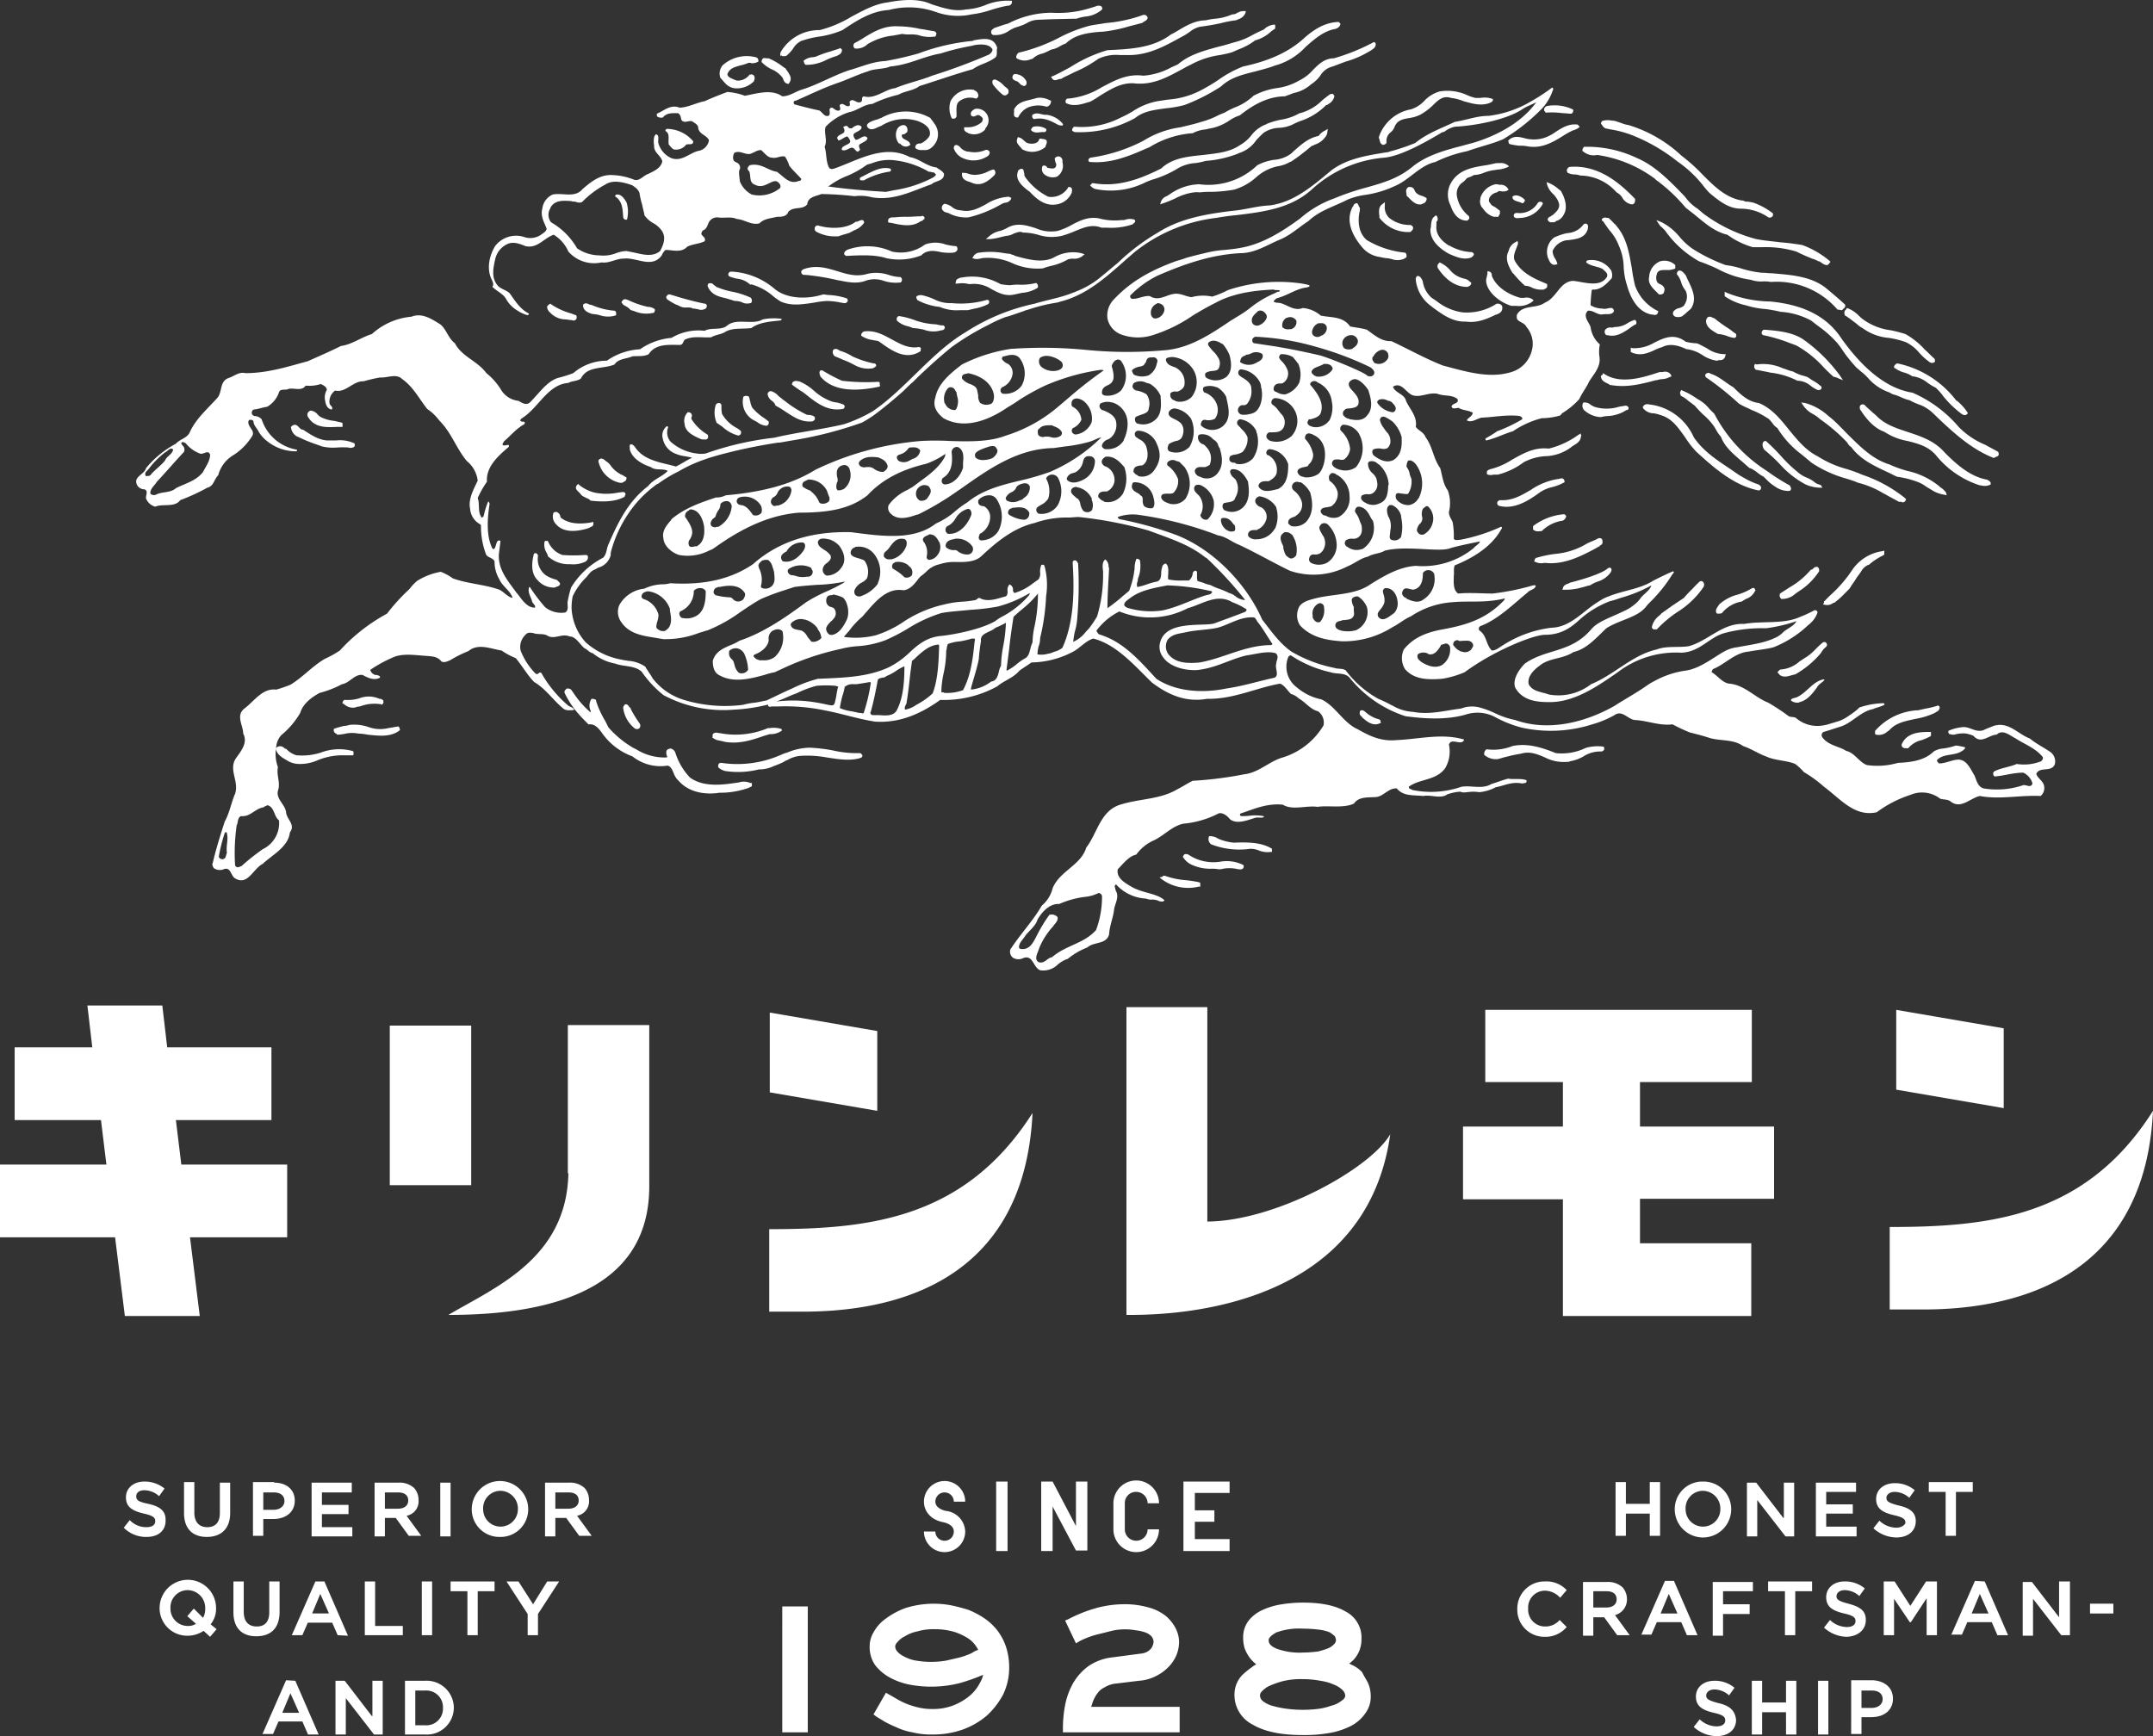 <svg xmlns="http://www.w3.org/2000/svg" width="396.6" height="319.844" viewBox="0 0 396.6 319.844">
  <rect x="0" y="0" width="396.6" height="319.844" fill="#333333" stroke="none"/>
  <g id="logo-mark" transform="translate(-484.7 -224.456)">
    <path id="パス_346" data-name="パス 346" d="M511.7,507.6a5.737,5.737,0,0,1-4.1-1.6l-.1-.1,1.1-1.4.1.1a4.139,4.139,0,0,0,3,1.2c1,0,1.6-.4,1.6-1.1h0c0-.6-.3-1-2.1-1.4-2.1-.5-3.3-1.2-3.3-3h0c0-1.7,1.4-2.9,3.4-2.9a5.781,5.781,0,0,1,3.6,1.2l.1.1-1,1.4-.1-.1a4.065,4.065,0,0,0-2.6-1c-.9,0-1.5.4-1.5,1.1h0c0,.7.3,1,2.2,1.4,2.3.5,3.2,1.4,3.2,2.9h0C515.3,506.4,513.9,507.6,511.7,507.6Zm13.5-4.4c0,1.7-.8,2.6-2.3,2.6s-2.4-.9-2.4-2.7v-5.6h-1.9v5.7c0,2.8,1.5,4.4,4.2,4.4s4.3-1.6,4.3-4.4v-5.6h-1.9v5.6Zm10-5.6c2.3,0,3.8,1.3,3.8,3.3h0c0,2.1-1.6,3.4-4,3.4h-1.8v3.1h-1.9v-9.9h3.9Zm-2,5h1.9c1.2,0,2-.7,2-1.6h0c0-1-.7-1.6-2-1.6h-1.9Zm16.3-3.3v-1.7h-7.4v9.9h7.5v-1.7H544v-2.4h4.9v-1.7H544v-2.3h5.5Zm10.1,4.4,2.7,3.7H560l-2.4-3.3h-2v3.4h-1.9v-9.9h4.4a3.945,3.945,0,0,1,2.9,1,3.3,3.3,0,0,1,.8,2.2h0A2.7,2.7,0,0,1,559.6,503.7Zm-4-1.3H558c1.2,0,1.9-.6,1.9-1.5h0c0-1-.7-1.5-1.9-1.5h-2.4Zm12.1-4.8h-1.9v9.9h1.9Zm9.1,10a5.081,5.081,0,0,1-5.2-5.1h0a5.2,5.2,0,0,1,10.4,0h0A5.081,5.081,0,0,1,576.8,507.6Zm-3.1-5.1a3.2,3.2,0,1,0,6.4,0h0a3.27,3.27,0,0,0-3.2-3.4,3.209,3.209,0,0,0-3.2,3.4Zm17.3,1.2,2.7,3.7h-2.3l-2.4-3.3h-2v3.4h-1.9v-9.9h4.4a3.945,3.945,0,0,1,2.9,1,3.3,3.3,0,0,1,.8,2.2h0A2.7,2.7,0,0,1,591,503.7Zm-4-1.3h2.4c1.2,0,1.9-.6,1.9-1.5h0c0-1-.7-1.5-1.9-1.5H587Zm-63.5,21.3,1.1.9-1.2,1.4-1.2-1.1a5.211,5.211,0,0,1-2.9.9,5.081,5.081,0,0,1-5.2-5.1h0a5.2,5.2,0,0,1,10.4,0h0A4.533,4.533,0,0,1,523.5,523.7Zm-1.4-1.2a3.287,3.287,0,0,0,.4-1.7h0a3.27,3.27,0,0,0-3.2-3.4,3.183,3.183,0,0,0-3.2,3.3h0a3.183,3.183,0,0,0,3.2,3.3,2.6,2.6,0,0,0,1.5-.4l-1.6-1.4,1.2-1.4Zm14.1-1.1v-5.6h-1.9v5.7c0,1.7-.8,2.6-2.3,2.6s-2.4-.9-2.4-2.7v-5.6h-1.9v5.7c0,2.8,1.5,4.4,4.2,4.4C534.7,525.9,536.2,524.3,536.2,521.4Zm10.7,4.3-1-2.3h-4.5l-1,2.3h-2l.1-.1,4.3-9.8h1.7v.1l4.3,9.9-1.9-.1Zm-3.2-7.6-1.5,3.6h3.1Zm10.1-2.3h-1.9v9.9h7V524h-5.1Zm10.5,9.9v-9.9h-1.9v9.9Zm3.4-8.1h3.1v8.1h1.9v-8.1h3.1v-1.8h-8.1Zm15.2,2.4-2.7-4.2H578l3.9,6v3.9h1.9v-3.9l3.9-6h-2.2Zm-43.8,14.1,4.3,9.9h-2v-.1l-1-2.3H536l-1,2.3h-2l.1-.1,4.3-9.8,1.7.1Zm-.9,2.3-1.5,3.6h3.1Zm15,4.2-5-6.5h-1.7V544h1.9v-6.7l5.2,6.7h1.6v-9.9h-1.9v6.5Zm15.1-1.6h0a4.969,4.969,0,0,1-5.3,5h-3.7v-9.9H563A5.008,5.008,0,0,1,568.3,539Zm-7.1,3.3H563a3.072,3.072,0,0,0,3.3-3.2h0a3.072,3.072,0,0,0-3.3-3.2h-1.8Zm229.3-34.9v-9.9h-1.9v4h-4.4v-4h-1.9v9.9h1.9v-4.1h4.4v4.1Zm7.9-10a5.081,5.081,0,0,1,5.2,5.1h0a5.2,5.2,0,0,1-10.4,0h0A5.081,5.081,0,0,1,798.4,497.4Zm-3.2,5.1a3.2,3.2,0,1,0,6.4,0h0a3.27,3.27,0,0,0-3.2-3.4,3.209,3.209,0,0,0-3.2,3.4Zm18,1.6-5-6.5h-1.7v9.9h1.9v-6.7l5.2,6.7h1.6v-9.9h-1.9v6.5Zm13.5,1.6h-5.6v-2.4H826v-1.7h-4.9v-2.3h5.5v-1.7h-7.4v9.9h7.5Zm7.3.2a4.6,4.6,0,0,1-3-1.2l-.1-.1-1.1,1.4.1.1a6.4,6.4,0,0,0,4.1,1.6c2.2,0,3.6-1.2,3.6-3h0c0-1.5-.9-2.4-3.2-2.9-1.9-.5-2.2-.8-2.2-1.4h0c0-.6.6-1.1,1.5-1.1a4.064,4.064,0,0,1,2.6,1l.1.1,1-1.4-.1-.1a5.584,5.584,0,0,0-3.6-1.2c-2,0-3.4,1.2-3.4,2.9h0c0,1.8,1.2,2.5,3.3,3,1.8.4,2.1.8,2.1,1.4h0C835.6,505.4,835,505.9,834,505.9Zm11,1.5v-8.1h3.1v-1.8H840v1.8h3.1v8.1Zm-73,15.5a3.424,3.424,0,0,1-2.7,1.2,3.1,3.1,0,0,1-3.1-3.3h0a3.1,3.1,0,0,1,3.1-3.3,3.9,3.9,0,0,1,2.7,1.2l.1.1,1.2-1.4-.1-.1a5.063,5.063,0,0,0-3.9-1.5,5,5,0,0,0-5.1,5.1h0a4.975,4.975,0,0,0,5,5.1,5.087,5.087,0,0,0,4-1.7l.1-.1-1.3-1.3Zm10.2-.9,2.7,3.7h-2.3l-2.4-3.3h-2v3.4h-1.9v-9.9h4.4a3.945,3.945,0,0,1,2.9,1,3.3,3.3,0,0,1,.8,2.2h0A2.971,2.971,0,0,1,782.2,522Zm-4-1.4h2.4c1.2,0,1.9-.6,1.9-1.5h0c0-1-.7-1.5-1.9-1.5h-2.4Zm19.2,5.1h-2v-.1l-1-2.3h-4.5l-1,2.3H787l.1-.1,4.3-9.8h1.7v.1Zm-5.3-7.6-1.5,3.6h3.1Zm10-.5h5.5v-1.7h-7.4v9.9h1.9v-4H807V520h-4.9Zm8.3,0h3.1v8.1h1.9v-8.1h3.1v-1.8h-8.1Zm18,5.3h0c0-1.6-.9-2.4-3.2-3-1.9-.5-2.2-.8-2.2-1.4h0c0-.6.6-1.1,1.5-1.1a4.064,4.064,0,0,1,2.6,1l.1.1,1-1.4-.1-.1a5.584,5.584,0,0,0-3.6-1.2c-2,0-3.4,1.2-3.4,2.9h0c0,1.8,1.2,2.5,3.3,3,1.8.4,2.1.8,2.1,1.4h0c0,.7-.6,1.1-1.6,1.1a4.6,4.6,0,0,1-3-1.2l-.1-.1-1.1,1.4.1.1a6.4,6.4,0,0,0,4.1,1.6C827,525.9,828.4,524.7,828.4,522.9Zm8.2-2.6-2.9-4.5h-2v9.9h1.9V519l2.9,4.3h.2l2.9-4.4v6.8h1.9v-9.9h-2Zm13.7-4.5,4.3,9.9h-2v-.1l-1-2.3h-4.5l-1,2.3h-2l.1-.1,4.3-9.8,1.8.1Zm-.9,2.3-1.5,3.6H851Zm14.6,4.3-5-6.5h-1.7v9.9h1.9V519l5.2,6.7H866v-9.9h-2Zm5.7-.7H874v-1.8h-4.3Zm-68.5,16.5c-1.9-.5-2.2-.8-2.2-1.4h0c0-.6.6-1.1,1.5-1.1a4.064,4.064,0,0,1,2.6,1l.1.1,1-1.4-.1-.1a5.584,5.584,0,0,0-3.6-1.2c-2,0-3.4,1.2-3.4,2.9h0c0,1.8,1.2,2.5,3.3,3,1.8.4,2.1.8,2.1,1.4h0c0,.7-.6,1.1-1.6,1.1a4.6,4.6,0,0,1-3-1.2l-.1-.1-1.1,1.4.1.1a6.4,6.4,0,0,0,4.1,1.6c2.2,0,3.6-1.2,3.6-3h0C804.3,539.6,803.4,538.7,801.2,538.2Zm12.5-.1h-4.4v-4h-1.9V544h1.9v-4.1h4.4V544h1.9v-9.9h-1.9Zm5.9,5.9h1.9v-9.9h-1.9Zm13.8-6.6h0c0,2.1-1.6,3.4-4,3.4h-1.8v3.1h-1.9V534h3.9C831.9,534.1,833.4,535.4,833.4,537.4Zm-5.8,1.7h1.9c1.2,0,2-.7,2-1.6h0c0-1-.7-1.6-2-1.6h-1.9Zm-90.9-4.6a6.042,6.042,0,0,1,.5,2.4,5.086,5.086,0,0,1-1,3.2,7.318,7.318,0,0,1-2.6,2.3,13.744,13.744,0,0,1-3.9,1.3,25.985,25.985,0,0,1-5,.4c-3.9,0-7-.6-9.2-1.9a6.111,6.111,0,0,1-3.4-5.6,5.091,5.091,0,0,1,.5-2.2,4.813,4.813,0,0,1,1.2-1.6,15.751,15.751,0,0,1,1.5-1.2,3.507,3.507,0,0,1,.8-.5l-.3-.3a5.47,5.47,0,0,1-1-1.1,7.145,7.145,0,0,1-.8-1.5,6.647,6.647,0,0,1-.3-2.1,4.963,4.963,0,0,1,1.1-3.2,7.008,7.008,0,0,1,2.6-1.9,12.92,12.92,0,0,1,3.5-1,24.328,24.328,0,0,1,3.8-.3c3.3,0,5.9.5,7.8,1.6a5.4,5.4,0,0,1,3,5,6.013,6.013,0,0,1-.3,2,5.3,5.3,0,0,1-.8,1.5,4.714,4.714,0,0,1-1,1c-.1.1-.1.1-.2.1a5.946,5.946,0,0,0,.8.4,6.1,6.1,0,0,1,1.6,1.2C736,533.3,736.4,533.9,736.7,534.5Zm-18.3-7.9c0,.3,0,1,1.5,1.6a12.151,12.151,0,0,0,4.8.7,23,23,0,0,0,2.8-.2,14.507,14.507,0,0,0,1.9-.6,3.134,3.134,0,0,0,1.1-.8,1.08,1.08,0,0,0,.3-.7,2.543,2.543,0,0,0-.2-.7,9.679,9.679,0,0,0-.9-.7,7.39,7.39,0,0,0-1.9-.5,23.642,23.642,0,0,0-3-.2,12.3,12.3,0,0,0-5,.7C718.9,525.7,718.4,526.2,718.4,526.6Zm14.1,10.2a1.591,1.591,0,0,0-.5-1,4.883,4.883,0,0,0-1.6-1,9.147,9.147,0,0,0-2.5-.7,16.55,16.55,0,0,0-3.2-.3,13.826,13.826,0,0,0-3.8.4,17.191,17.191,0,0,0-2.5.9,4.879,4.879,0,0,0-1.3,1,1.082,1.082,0,0,0-.3.7,1.366,1.366,0,0,0,.6,1.1,5.284,5.284,0,0,0,2,.9,18.628,18.628,0,0,0,2.7.5,22.607,22.607,0,0,0,5.2,0,10.956,10.956,0,0,0,2.6-.6,4.8,4.8,0,0,0,1.9-.9C732.4,537.4,732.5,537.1,732.5,536.8Zm-62.5-9a12.261,12.261,0,0,1,.6,3.9,11.365,11.365,0,0,1-1.1,4.9,14.49,14.49,0,0,1-3,3.9,14.338,14.338,0,0,1-4.5,2.6,16.272,16.272,0,0,1-5.5.9,13.989,13.989,0,0,1-3.7-.4,11,11,0,0,1-2.9-.9,25.069,25.069,0,0,1-2.3-1.1c-.6-.4-1.2-.7-1.6-1l-.4-.3,2.3-4,.5.3c.4.2.9.5,1.4.8a15.051,15.051,0,0,0,1.8.9,14.165,14.165,0,0,0,2.2.7,10.318,10.318,0,0,0,2.6.3,10.187,10.187,0,0,0,4-.7,10.856,10.856,0,0,0,3-1.8,7.606,7.606,0,0,0,1.8-2.3,4.714,4.714,0,0,0,.6-1.5,35.24,35.24,0,0,1-4.2,1.5,21.332,21.332,0,0,1-9.4.3,12.772,12.772,0,0,1-3.6-1.3,8.685,8.685,0,0,1-2.7-2.3,5.779,5.779,0,0,1-1-3.5,5.007,5.007,0,0,1,.7-2.5,7.368,7.368,0,0,1,2.2-2.5,14.278,14.278,0,0,1,3.7-2,17.331,17.331,0,0,1,8.4-.5c1,.2,2.1.5,3.1.8a15.938,15.938,0,0,1,2.9,1.5,10.865,10.865,0,0,1,2.5,2.3A10.6,10.6,0,0,1,670,527.8Zm-5.1.6a9.211,9.211,0,0,0-.5-.8,5.135,5.135,0,0,0-1.5-1.4,10.753,10.753,0,0,0-2.4-1.1,12.5,12.5,0,0,0-3.6-.5,10.375,10.375,0,0,0-3.2.4,6.907,6.907,0,0,0-2.3.9A4.032,4.032,0,0,0,650,527a1.2,1.2,0,0,0-.4.8,1.6,1.6,0,0,0,.3.8,3.529,3.529,0,0,0,1.1.9,7.558,7.558,0,0,0,2,.8,16.454,16.454,0,0,0,5.9.1c.9-.2,1.8-.4,2.6-.6a14.276,14.276,0,0,0,2.2-.8A4.493,4.493,0,0,1,664.9,528.4Zm-36.1,15.2h4.7V520.4h-4.7ZM686,538a5.484,5.484,0,0,1,.8-1.5,3.325,3.325,0,0,1,1.4-1.2,4.767,4.767,0,0,1,2.2-.7l4.1-.5a7.974,7.974,0,0,0,3.2-.9,8.094,8.094,0,0,0,2.3-1.7,7.014,7.014,0,0,0,1.4-2.1,6.874,6.874,0,0,0,.5-2.4,5.734,5.734,0,0,0-.6-2.5,7.607,7.607,0,0,0-1.8-2.3,8.728,8.728,0,0,0-3.2-1.6,15.8,15.8,0,0,0-4.7-.6,19.461,19.461,0,0,0-5.3.8,26.489,26.489,0,0,0-4.9,2l-.5.2,2,4.2.5-.3a11.249,11.249,0,0,1,1.5-.7,14.165,14.165,0,0,1,2.2-.7l2.4-.6a11.006,11.006,0,0,1,4.4-.1,8.022,8.022,0,0,1,1.8.4,2.979,2.979,0,0,1,1.1.7,1.777,1.777,0,0,1,.4,1,2.353,2.353,0,0,1-.2.8,1.794,1.794,0,0,1-.5.7,2.177,2.177,0,0,1-.8.5,2.92,2.92,0,0,1-.9.2l-5.3.7a9.646,9.646,0,0,0-4.3,1.6,10.271,10.271,0,0,0-2.8,3.1,13.352,13.352,0,0,0-1.5,4.1,22.824,22.824,0,0,0-.4,4.5v.5H702v-4.7H685.7Zm-27.3-29.7a1.685,1.685,0,0,1-1.7-1.7h-2.1a3.8,3.8,0,1,0,7.6,0,3.967,3.967,0,0,0-3.6-3.8c-.4-.1-1.9-.5-1.9-1.7a1.7,1.7,0,1,1,3.4,0h2.1a3.8,3.8,0,0,0-7.6,0c0,1.9,1.4,3.4,3.6,3.8.9.2,1.9.7,1.9,1.7A1.685,1.685,0,0,1,658.7,508.3Zm11.6-10.9h-2.1v12.8h2.1ZM685,510.2V497.4h-2.1v8.2l-4.3-8.2h-2.1v12.8h2.1V502l4.3,8.1H685Zm9-10.9a2.112,2.112,0,0,1,2.1,2.1h2.1a4.2,4.2,0,0,0-8.4,0v4.8a4.2,4.2,0,0,0,8.4,0h-2.1a2.1,2.1,0,1,1-4.2,0v-4.8A2.051,2.051,0,0,1,694,499.3Zm8.7,10.9h8.5V508h-6.4v-3.2h3.6v-2.1h-3.6v-3.2h6.4v-2.1h-8.5ZM822.3,335.6a.367.367,0,0,1,.3-.1h0a15.372,15.372,0,0,0,1.9-1.7l.9-.9h0c.4-.7.9-1.3,1.3-2,.3-.4.5-.7.8-1.1a2.783,2.783,0,0,1,1.4-1.3h.1l.1-.1a10.382,10.382,0,0,1,1.7-1.2c.3-.2.6-.3.9-.5l.1-.1v-.7l-.4.1a8.14,8.14,0,0,0-5.4,3.3,24.382,24.382,0,0,1-3.9,4.6,15.923,15.923,0,0,0-1.3,1.3h-.1v.3l-.2.3.5.1A1.814,1.814,0,0,0,822.3,335.6Zm-9.5-.8h.1a3.606,3.606,0,0,0,2.2-.7h0a10.477,10.477,0,0,1,1.1-.8,12.351,12.351,0,0,0,3.6-3.6v-.2a.676.676,0,0,0-.3-.6.829.829,0,0,0-.8.3c-.1.1-.2.2-.3.2h-.1l-.1.1a14.813,14.813,0,0,1-3.9,3.2c-.6.4-1.1.7-1.7,1.1h0a.854.854,0,0,0,0,.7ZM780.3,248h0l.1.1,1,.2a19.442,19.442,0,0,1,4.3,1.2,32.858,32.858,0,0,1,8,4.7h0a21.763,21.763,0,0,1,4.7,4.4,17.409,17.409,0,0,0,1.2,1.4h0l.6.5c1.5,1.2,3.1,2.4,5.2,2.4a9.06,9.06,0,0,1,4.9,1.5h0a.608.608,0,0,0,.8,0c.2-.1.2-.3.2-.5v-.1l-.1-.1a12.748,12.748,0,0,0-2.5-1.5,10.371,10.371,0,0,0-1-.4c-.3-.1-.6-.1-1-.2a1.344,1.344,0,0,1-.9-.2h-.2c-3-.5-5.1-2.6-7.3-4.8a32.462,32.462,0,0,0-3.9-3.5h0a24.747,24.747,0,0,0-9.7-5.6h0a5.733,5.733,0,0,1-1.4-.4c-.4-.1-.8-.3-1.3-.4-.3,0-.7-.1-1-.1a3.4,3.4,0,0,0-1,.1h-.1l-.1.1a.758.758,0,0,0-.2.4C780,247.8,780.2,248,780.3,248Zm63,67.7-.1-.4c0-.1,0-.1-.1-.2a4.621,4.621,0,0,0-.7-.7,1.382,1.382,0,0,1-.4-.3h0a13.979,13.979,0,0,0-6-2.9,21.9,21.9,0,0,1-3.3-1.2h0c-3-.9-5.4-3.3-7.7-5.6-1-1-2-2.1-3.1-3l-.5-.4a10.223,10.223,0,0,0-4.2-2.3l-.7-.1.4.6a4.861,4.861,0,0,0,1.7,1.5,7.1,7.1,0,0,1,1.4,1h0a31.483,31.483,0,0,1,4.8,4.1h0a1.381,1.381,0,0,1,.3.4,1.7,1.7,0,0,0,.6.6c1.7,2.3,4.1,3.4,6.4,4.5.7.3,1.4.7,2.1,1h.1a17.791,17.791,0,0,1,3.8,1,6.377,6.377,0,0,1,1.4.8l1.5.9a6.033,6.033,0,0,0,1.9.6Zm-32.2-40.9c-.6,0-1.2-.1-1.9-.1a19.721,19.721,0,0,1-3.5-.7,15.546,15.546,0,0,0-3.1-.7,31.343,31.343,0,0,1-6.1-3,12.556,12.556,0,0,1-2.4-2.2,10.61,10.61,0,0,0-3.3-2.7l-1-.4.6.9c.1.2.3.3.5.5l.5.5a18.953,18.953,0,0,0,6.3,5.7h0a34.544,34.544,0,0,1,3.4,1.4,18.249,18.249,0,0,0,6.1,2,5.833,5.833,0,0,0,2.3.3,6.15,6.15,0,0,1,1.4.1h0a14.755,14.755,0,0,1,12.2,5l.1.1h.2a4.329,4.329,0,0,0,.5.1h.1l.1-.1a.1.1,0,0,0,.1-.1c.1-.1.5-.3.4-.7v-.1l-.1-.1c-1.2-1.1-2.5-2.2-3.6-3.1C818.1,275.3,814.5,275.1,811.1,274.8Zm-.8,38.2a7.553,7.553,0,0,0,1.4,1.1,4.147,4.147,0,0,0,2.5.8h0c.3,0,.4-.2.4-.3h0c.1-.2-.1-.5-.2-.7h0a38.706,38.706,0,0,1-3.4-2.1l-1-.7a27.631,27.631,0,0,1-9.5-10.4h0l-.9-.9a6.9,6.9,0,0,0-1.8-1.6l-.5-.3a14.277,14.277,0,0,0-2.7-1.5l-.2-.1-.1.2a.581.581,0,0,0,0,.7v.2h.1a6.014,6.014,0,0,1,1.3.9l1.2.9c.5.6,1,1.1,1.5,1.6a11.5,11.5,0,0,1,2.1,2.3c.1.2.2.3.3.5a6.013,6.013,0,0,0,.9,1.3c.7,1.9,2.3,3.2,3.8,4.5.5.4,1,.9,1.5,1.3h.1a5.67,5.67,0,0,1,1.3.8,8.341,8.341,0,0,0,1.2.8Zm14.2-30.6v.1l.1.1c.7.4,1.4,1,2.1,1.5a4.44,4.44,0,0,0,1.1.8,9.417,9.417,0,0,0,4.8,1.8,16.655,16.655,0,0,1,3.2.8,7.49,7.49,0,0,1,2.4,1.9,11.628,11.628,0,0,0,2,1.8h0a.762.762,0,0,0,.8,0c.1,0,.2-.2.1-.5v-.1l-.1-.1c-.6-.5-1.1-1.1-1.7-1.6a14.348,14.348,0,0,0-3.6-2.9h0a26.814,26.814,0,0,0-2.7-.7,10.955,10.955,0,0,1-5.1-2,5.718,5.718,0,0,1-.8-.7,5.862,5.862,0,0,0-1.9-1.3l-.3-.1-.1.2a.1.1,0,0,1-.1.1A.823.823,0,0,0,824.5,282.4Zm9.7,9h0a.9.9,0,0,0-.6.6v.2l.2.1a5.305,5.305,0,0,0,1.7.8,5.226,5.226,0,0,1,1.5.7h.2a5.6,5.6,0,0,1,2.6,1.2,11.9,11.9,0,0,0,1.5.9,10.705,10.705,0,0,1,1.4,1.6,18.722,18.722,0,0,0,3.2,3.1h0a.1.1,0,0,1,.1.1c.2.1.6.4,1,.1l.2-.2-.1-.2a9.517,9.517,0,0,0-1.9-2.1h-.1a18.389,18.389,0,0,0-10.9-6.9Zm15.5,22.5a2.376,2.376,0,0,0,1.5-.1l.2-.1v-.3c-.1-.3-.4-.4-.5-.5a.349.349,0,0,1-.2-.1h-.1c-3-.6-5.4-2.7-7.6-4.9-1.9-2.2-4.3-3-6.7-3.8-2.1-.7-4.1-1.3-5.7-2.8a6.466,6.466,0,0,0-.9-.8c-.4-.4-.9-.8-1.4-1.3h0a.574.574,0,0,0-.7-.2.486.486,0,0,0-.3.6v.2c1,1.6,2.5,3.5,4.5,4.2a11.4,11.4,0,0,0,4.3,1.7c2,.5,3.8,1,5.2,2.6a17.082,17.082,0,0,0,8.2,5.6C849.5,313.8,849.6,313.9,849.7,313.9Zm-54.1-26.4-.4-.1c-2.1-1.6-4-.7-5.8.2a7.228,7.228,0,0,1-4,1l-.3-.1v.8l.2.1c1.6.7,3,.1,4.3-.5a6.944,6.944,0,0,1,1.3-.5h0c1.5-.8,3.2-.2,4.5.4h.2a6.988,6.988,0,0,1,2.6,1,6.437,6.437,0,0,0,2.7,1.1h.2c.1-.1.2-.1.4-.1a.925.925,0,0,0,1-.7l.1-.4h-.4a5.822,5.822,0,0,1-3.1-1.1c-.6-.3-1.1-.6-1.8-.9A8.806,8.806,0,0,1,795.6,287.5Zm-15.2-2.3h0a.751.751,0,0,0,.2,1h.2c1.6.4,2.8-.4,4-1.2a8.341,8.341,0,0,1,1.2-.8h.1v-.1h0a.561.561,0,0,0-.1-.6l-.1-.1h-.1a5.17,5.17,0,0,0-1.3.6,4.395,4.395,0,0,1-2.2.7h-.2a1.268,1.268,0,0,1-.6.1,1.19,1.19,0,0,0-1.1.4Zm52.4,180.5h6.1c13.4,0,40.8-3.3,42.4-36.6-12.4,19.6-30.2,21.4-48.5,21.4Zm1.2-55.2v14.7l19.8,3.4V413.9ZM809.5,286.2h0a29.563,29.563,0,0,1,4.5,1.3c.5.2,1.1.4,1.6.6a19.584,19.584,0,0,1,5.1,4.1c.6.6,1.2,1.2,1.8,1.7h.2c.2.1.4.1.5.2l1,.4-.6-.9a29.783,29.783,0,0,0-6.7-6.6c-2.1-1.4-4.8-1.6-7.1-1.8h-.2q-.3.15-.3.3a.458.458,0,0,0,.2.7Zm-1.5,5.3h0a.738.738,0,0,0,.2,1.1h.2c.8.2,1.6.3,2.4.5a14.487,14.487,0,0,1,5,1.5h.2a3.853,3.853,0,0,1,2.2.9,6.73,6.73,0,0,0,1.1.7.746.746,0,0,0,.8,0,.4.4,0,0,0,.1-.5v-.1h-.1a7.1,7.1,0,0,0-1.4-1c-.4-.2-.7-.5-1.1-.7h0c-.3-.1-.6-.2-1-.3a7.741,7.741,0,0,1-1.6-.7h0c-.6-.1-1.2-.4-1.9-.6a8.7,8.7,0,0,0-4.8-.7ZM778.9,253a23.421,23.421,0,0,1,10.8,4.5v.1l.2.1.4.3a31.236,31.236,0,0,1,4.9,4.7h0c.6.5,1.3,1,1.9,1.5,1.8,1.5,3.6,3,5.8,3.5h0a14.716,14.716,0,0,0,4.7,2.3h1.6a19.408,19.408,0,0,1,6.4.8c1,.5,1.9.9,2.9,1.3a6.117,6.117,0,0,1,1.2.5h.1c.1,0,.3.2.5.3a1.8,1.8,0,0,0,.9.4.664.664,0,0,0,.5-.4l.2-.2-.2-.2a16.758,16.758,0,0,0-5-2.9h0c-1.2-.2-2.6-.4-4-.5-1.5-.2-3-.3-4.5-.6a28.326,28.326,0,0,1-9.6-4.6c-.4-.3-.8-.7-1.2-1a8.039,8.039,0,0,1-2.3-2.2h0c-2.7-2.8-5.5-5.7-8.8-7.1a21.415,21.415,0,0,0-9.7-2.1h-.1l-.1.1c-.1.2-.2.3-.2.5v.2l.2.1A2.89,2.89,0,0,0,778.9,253Zm40.2,60.4a5.853,5.853,0,0,0-1.7-1,6.191,6.191,0,0,1-1.7-1.1,25.727,25.727,0,0,1-2.9-2.8,34.369,34.369,0,0,0-2.7-2.7l-.1-.1h-.1c-.3,0-.4.2-.5.4a1.479,1.479,0,0,0,.4,1.3h0a30.762,30.762,0,0,1,2.7,2.5,17.124,17.124,0,0,0,4.8,3.8,7.052,7.052,0,0,0,2.5.6h.6l-.3-.5A2.994,2.994,0,0,1,819.1,313.4Zm-19.3-20.1a.608.608,0,0,0-.8,0c-.2.1-.3.4,0,.7h0a52.564,52.564,0,0,1,6,4.8h0c.8.5,1.6.8,2.4,1.2a15.935,15.935,0,0,1,2.9,1.5h0c.4.2.6.6.9.9a2.581,2.581,0,0,0,.9.9,17.438,17.438,0,0,0,4.5,4.9l1.8,1.5h0a22.416,22.416,0,0,0,6.3,2.9,20.949,20.949,0,0,1,2.3.8h0a16.977,16.977,0,0,1,4.4,1.8c.3.2.6.3.9.5.7.4,1.5.8,2.2,1.2h.4a.554.554,0,0,0,.8-.2l.1-.2v-.1l-.2-.2a25.725,25.725,0,0,0-7.9-4.3c-.9-.4-1.8-.7-2.7-1a19.173,19.173,0,0,1-5.5-2.4h0c-2.2-1.1-3.7-3-5.2-4.8-1.6-2-3.2-4-5.6-5h0c-1.9-.2-3.3-1.5-4.7-2.9C802.6,295,801.4,293.8,799.8,293.3Zm-153.1,2c.2-.4-.1-.5-.2-.5h-.1a37.474,37.474,0,0,1-6.6-.2,31.248,31.248,0,0,1-3.6-1.9c-.1,0-.1-.1-.2,0-.2,0-.3.1-.3.2-.1.2,0,.4,0,.6a.349.349,0,0,1,.1.2c0,.1,0,.1.1.2,2,2.3,5.6,2.9,10.7,1.8a.349.349,0,0,0,.2-.1v-.3Zm-34.4-14h.2c.2,0,.4.1.7.1a1.617,1.617,0,0,0,1.5-.1h0a.646.646,0,0,0,.2-.5c0-.2-.1-.3-.3-.4h-.1c-1.5-.3-3-.7-4.4-1.1-.7-.2-1.3-.4-2-.6h-.2c-.2,0-.3.2-.4.3a.3.3,0,0,0,0,.4v.1l.1.1a11.9,11.9,0,0,0,1.5.9c.2.1.5.2.7.3h0a2.233,2.233,0,0,0,1.4.3C611.7,281.1,612.1,281.1,612.3,281.3Zm158.1-32a6.151,6.151,0,0,1-3.9.8h0a4.4,4.4,0,0,1-1-.2c-.9-.2-1.9-.5-2.8.3l-.2.2.1.2a.4.4,0,0,0,.2.4h0a11.272,11.272,0,0,0,1.8.3,6.6,6.6,0,0,1,1.4.1c2.6.5,4.7-.7,6.6-1.9a16.181,16.181,0,0,1,1.8-1c.1,0,.2-.1.3-.1a2.994,2.994,0,0,0,.8-.4l.2-.2-.2-.2-.1-.1-.1-.1h-.1c-1.7-.2-3.1.8-4.6,1.8Zm-143.5,49a1.874,1.874,0,0,1,.6.7v.1l.1.1a17.393,17.393,0,0,1,1.8,1.1c1.4.9,2.8,1.9,4.6,1.8h.3c.2-.1.6-.2.5-.7v-.1l-.1-.1a1.929,1.929,0,0,0-1-.3.9.9,0,0,1-.5-.1,20.625,20.625,0,0,1-3.7-2.3l-.8-.6c-.2-.2-.4-.3-.6-.5a3.114,3.114,0,0,0-.9-.7c-.2-.1-.6-.3-.8-.1a.55.55,0,0,0-.3.5h0A1.837,1.837,0,0,0,626.9,298.3Zm-8.5-18.9c.6.2,1.1.3,1.6.5h.2a4.252,4.252,0,0,1,1.1.2,2.053,2.053,0,0,0,1.6.2h.1a.52.52,0,0,0,.2-.4.845.845,0,0,0-.2-.6h0a14.961,14.961,0,0,0-3.4-1.1,13.819,13.819,0,0,1-2.7-.8h0c-.2,0-.3-.2-.5-.3s-.3-.3-.5-.4a.854.854,0,0,0-.7,0,.56.56,0,0,0-.1.6h0C615.8,278.8,617.1,279.1,618.4,279.4Zm7.9,22.7c-.3-.2-.5-.4-.8-.6a10.4,10.4,0,0,1-2.2-1.9,3.374,3.374,0,0,1-.4-1.2c-.1-.2-.1-.5-.2-.7v-.1l-.1-.1a.951.951,0,0,0-.9,0l-.1.1v.1a3.855,3.855,0,0,0,2,4.2h0a5.737,5.737,0,0,1,.7.4,3.139,3.139,0,0,0,1.6.6h0a.569.569,0,0,0,.4-.7v-.1Zm14.4-31.6h0c-.1.1-.5.3-.5.7,0,.1.1.3.4.4h.1c2.1-.1,5-.3,7.2.4a11.11,11.11,0,0,0,6.5-.5.1.1,0,0,0,.1-.1c1-.9,2.2-.8,3.5-.5a9.063,9.063,0,0,0,2.3.1,1.012,1.012,0,0,0,.7-.4.638.638,0,0,0,0-.6c0-.1-.1-.2-.3-.2a11.274,11.274,0,0,1-1.8-.3,5.515,5.515,0,0,0-3.8,0h0a7.512,7.512,0,0,1-6.1,1.3A10.934,10.934,0,0,0,640.7,270.5Zm-17.4,6.4a10.216,10.216,0,0,1,3.8,2.1,12.132,12.132,0,0,0,1.4,1h0c2,.9,4.2.5,6.2.2a18.1,18.1,0,0,1,2.3-.3,14.917,14.917,0,0,1,2.1.2c.3.1.7.1,1,.2h.3a.536.536,0,0,0,.4-.3.3.3,0,0,0,0-.4.215.215,0,0,0-.2-.2,12.037,12.037,0,0,0-3.3-.6c-.3,0-.6-.1-.9-.1h-.1c-2.8.9-6.7.9-9-1.1a13.33,13.33,0,0,0-7.7-3.1h-.3a.536.536,0,0,0-.4.3c0,.1-.1.2,0,.4,0,.1.1.1.2.2a7.366,7.366,0,0,0,1.4.4,4.117,4.117,0,0,1,2.4,1.1C623.2,276.8,623.3,276.9,623.3,276.9Zm28.4-12.5a15.482,15.482,0,0,0-2.2.1h-.2c-.3,0-1,0-1,.6v.3l.3.1h.2c1.8.4,3.9.9,5.5-.3.2,0,.4-.1.4-.2l.1-.1.2-.1v-.2h0c0-.1,0-.2-.2-.3-.1-.1-.2-.1-.4,0h0C653.6,264.3,652.6,264.4,651.7,264.4Zm-24.6,32.4ZM739.2,251a.44.44,0,0,0,.5.1c.2-.1.4-.2.4-.4v-.2a1.99,1.99,0,0,1,.8-1.7,2.286,2.286,0,0,0,.7-1c.5-1.2,1.5-1.4,2.7-1.6a6.637,6.637,0,0,0,2-.6h0a11.224,11.224,0,0,0,2.2-1.6c1.1-1.1,2-2,3.5-1.5h0a8.648,8.648,0,0,1,2.3.6c1.5.4,3,.9,4.6.4.3-.1.8-.3.8-.6v-.2h0l-.3-.1a4.441,4.441,0,0,0-2-.1h-.9a8.8,8.8,0,0,1-1.5-.5,8.752,8.752,0,0,0-5.1-.7,6.243,6.243,0,0,0-2.8,1.7,5.648,5.648,0,0,1-2.5,1.6,7.667,7.667,0,0,0-5.9,5.1h0v.2c.2.3.1.8.5,1.1Zm-12.6-13.7a8.249,8.249,0,0,1-2.6,2h0a10.971,10.971,0,0,1-4.2,1.4,13.006,13.006,0,0,0-4.2,1.4h0a10.323,10.323,0,0,1-3.3,2.1,12.444,12.444,0,0,0-2,1c-.5.2-1,.4-1.4.6a14.457,14.457,0,0,1-2.9,1.1c-1.2.4-2.6.7-3.8,1a17.418,17.418,0,0,0-6.9,2.5h0a30.278,30.278,0,0,1-9.7,3.1h0c-.3.1-.4.3-.4.4a.4.4,0,0,0,.2.4h.2c3.8.3,7.1-1.1,10.3-2.5l.5-.2h0a17.6,17.6,0,0,1,7.9-2.6h.1a6.114,6.114,0,0,1,2.4-.7c.4-.1.9-.2,1.4-.3h0a9.534,9.534,0,0,0,2.9-1.3,7.5,7.5,0,0,1,2-1h0c2.9-2.3,5.4-3.4,8.1-3.5h.2c.5-.2,1.1-.4,1.6-.6a6.93,6.93,0,0,0,3.2-1.6,6.478,6.478,0,0,0,1.7-1.6,3.643,3.643,0,0,1,2.3-1.7h0l2.4-.9a17.852,17.852,0,0,0,4.7-2.1c.3-.2.8-.5.8-1v.1a.507.507,0,0,0-.1-.5l-.2-.1-.2.1a37.382,37.382,0,0,1-7.2,2.9C728.7,235.2,727.6,236.3,726.6,237.3ZM739.2,251Zm30.4-7a.781.781,0,0,0-.4.4c-.1.2-.1.5.1.6l.1.2h.2a14.078,14.078,0,0,1,2.9.1c.5,0,1.1.1,1.6.1h.1l.1-.1h0a.588.588,0,0,0,.2-.5h0v-.1l-.1-.1a7.843,7.843,0,0,0-4.8-.6ZM837,296.8h0c-4.5-.7-8.9-4.1-13.1-10-3.4-5.2-9.1-6.4-13.1-6.8h0a22.338,22.338,0,0,1-8-1.6l-.4-.2v.8l.1.1a11.153,11.153,0,0,0,3.8,1.6,16.089,16.089,0,0,0,3.7.7,25.577,25.577,0,0,1,2.7.5h0a13.619,13.619,0,0,1,5.6,1.6c.4.3.9.7,1.3,1a20.962,20.962,0,0,1,3.5,3.1,20.275,20.275,0,0,1,1.3,1.8,28.773,28.773,0,0,0,2.2,2.7c.3.3.6.5.9.8a8.636,8.636,0,0,1,1.4,1.3h0a9.022,9.022,0,0,0,3.7,2.5c.3.1.5.3.8.4h0a7.838,7.838,0,0,1,1.4.5,8.509,8.509,0,0,0,1.7.6,10.1,10.1,0,0,0,1.5.7,7.443,7.443,0,0,1,2.7,1.6c3.6,3.5,7.1,6.7,11.2,8.3h.2l.1-.1h0a.31.31,0,0,0,.2-.1c.1,0,.2-.1.3-.1a.528.528,0,0,0,.1-.7v-.1l-.2-.1c-.7-.4-1.5-.8-2.2-1.2a14.619,14.619,0,0,1-4.9-3.3A23.347,23.347,0,0,0,837,296.8ZM658.2,285.3a.683.683,0,0,0,.5-.3c0-.1.1-.2,0-.4-.1-.1-.2-.2-.3-.2a1.949,1.949,0,0,1-.8-.1c-.2,0-.4-.1-.6-.1a12.9,12.9,0,0,1-3.9-.8,13.431,13.431,0,0,0-2.7-.7h-.2a.61.61,0,0,0-.3.7c0,.1,0,.1.1.2a4.535,4.535,0,0,0,2.1,1c.3.1.5.2.8.3h.1a10.8,10.8,0,0,1,1.9.3,4.965,4.965,0,0,0,3.2.1Zm71.4-41.8a2.072,2.072,0,0,0,.9-1.3v-.1l-.1-.1a.324.324,0,0,0-.5-.2h-.2l-.1.1a17.1,17.1,0,0,0-1.4,1.1,9.084,9.084,0,0,1-4,2.3h-.1a9.847,9.847,0,0,1-3.4,1.2,13.817,13.817,0,0,0-2.7.8h.1a6.066,6.066,0,0,0-2.9,2.1,7.19,7.19,0,0,1-2.1,1.8h0c-1.9,1.3-4.2,1.5-6.7,1.8-2.8.3-5.7.5-7.8,2.5-3.8,1.9-7.9,3.5-12.5,2.7h-.2l-.1.1h0l-.1.1-.2.2.2.2a1.624,1.624,0,0,0,.9.5,14.2,14.2,0,0,0,9.2-1.3l1-.4a19.6,19.6,0,0,0,4.5-1.9,7.35,7.35,0,0,1,3.6-1.2,12.863,12.863,0,0,0,1.9-.4,20.564,20.564,0,0,0,6.1-1.4h-.1a6.073,6.073,0,0,0,3.3-2.4,18.478,18.478,0,0,1,1.4-1.4,5.526,5.526,0,0,1,2.9-.9,6.529,6.529,0,0,0,2.4-.6,11.11,11.11,0,0,1,1.6-.7,11.93,11.93,0,0,0,4.6-2.9C729.3,243.8,729.4,243.6,729.6,243.5Zm-6.6,8.8-.4.4a5.96,5.96,0,0,1-3.2,1.2,9.354,9.354,0,0,0-3.1,1h0a13.009,13.009,0,0,1-10.7,3.5,9.864,9.864,0,0,0-5.5,1.9c-.2.1-.3.2-.5.3a1.757,1.757,0,0,0-1,.9l-.2.6.6-.2a20.368,20.368,0,0,0,2.2-.9,10.425,10.425,0,0,1,3.4-1.1,4.052,4.052,0,0,1,1.1,0h0a15.482,15.482,0,0,1,2.2-.1,27.131,27.131,0,0,0,4.1-.4,10.489,10.489,0,0,0,4-2.2,8.632,8.632,0,0,1,4-2.1,6.311,6.311,0,0,0,2.3-.8h0c.1,0,.2-.1.3-.1.1-.1.3-.2.4-.3.8-.5,1.5-1.1,2.3-1.7.2-.2.5-.4.7-.6l.4-.3c.2,0,.3-.1.5-.2a3.823,3.823,0,0,0,2-1.5,1.33,1.33,0,0,0,.3-.8l.1-.6-.5.3a2.94,2.94,0,0,0-1.2,1C725.6,249.9,724.3,251.2,723,252.3Zm61.6,47.6a.367.367,0,0,0,.1-.3.51.51,0,0,0-.5-.4H784c-.4.1-.7.1-1.1.2a7.669,7.669,0,0,1-4.5,0h0l-.6-.3a1.728,1.728,0,0,0-1.3-.5h-.1l-.1.1a1.167,1.167,0,0,0,0,1c.1.1.1.3.2.3h0a4.855,4.855,0,0,0,3.1,1.3h0a5.853,5.853,0,0,1,1.3-.2,6.849,6.849,0,0,0,3.4-1.1C784.5,300,784.5,300,784.6,299.9Zm-15.7,28.3a2.7,2.7,0,0,1,.9,0h0c3.2.2,6.2-1.3,8.8-2.7l.7-.4h.1V325c0-.1.1-.1.2-.1a1.381,1.381,0,0,0,.3-.4v-.2h0c0-.4-.1-.7-.5-.7h-.2c-.4.2-.8.4-1.3.6a9.143,9.143,0,0,0-1.4.7,13.64,13.64,0,0,1-5.3,1.6,20.54,20.54,0,0,0-3.4.7h-.1c-.1.1-.3.2-.3.4l-.1.3.3.1A2.261,2.261,0,0,0,768.9,328.2Zm7.1,4.5c.5-.1,1-.3,1.5-.4h.1a6.111,6.111,0,0,1,1.4-.7,4.47,4.47,0,0,0,2.4-1.7c.1-.2.3-.6,0-.8s-.5.1-.6.1c-.8.8-4.1,1.9-6.9,2.6h0c-.1.1-.2.1-.4.2-.3.1-.8.3-.9.8l-.1.3h.4A10.551,10.551,0,0,0,776,332.7Zm-26.6-68.4-.2-.2-.2.2c-.6.4-.6,1-.7,1.6a1.483,1.483,0,0,1-.1.7h0c-.1,1.7,1,3.2,3.2,4.5h0l.4.2c1.2.5,2.5,1.1,3.9.6h0c.3-.2.5-.4.5-.6,0-.1-.1-.3-.4-.4h-.1a8.916,8.916,0,0,1-4-1.2h-.1c-1.1-.7-2.5-1.9-2.3-3.7v-.7C749.6,265.1,749.6,264.7,749.4,264.3ZM767.1,322h0c.5.5,1.2.3,1.5.3h.1l.1-.1a6.859,6.859,0,0,1,3.6-1.8h.1a1.149,1.149,0,0,0,.7-.8v-.1l-.1-.1-.1-.1-.1-.1h-.2a10.93,10.93,0,0,0-5.5,2.1l-.1.1v.1h0v.5Zm30.7,9.6h0c-.6.5-1.1,1.1-1.7,1.7a15.379,15.379,0,0,0-1.2,1.3l-2.1,1.4-2.1,1.5h0c-.1.2-.3.3-.5.5a3.471,3.471,0,0,0-1.2,1.9v.2a.5.5,0,0,0,.6.3h.3l.1-.1a21.736,21.736,0,0,1,3.7-3.1,16.177,16.177,0,0,0,4.8-4.6c.1-.2.2-.6,0-.8A.458.458,0,0,0,797.8,331.6Zm-32.4-22a9.825,9.825,0,0,1,3.9-1.1,8.262,8.262,0,0,0,5-1.8c.1-.1.2-.1.3-.2.5-.3,1.2-.7,1.3-1.5l.1-.4h-.1v-.3l-.5.3a15.5,15.5,0,0,1-5.4,2.5c-2.7-.3-4.7.9-6.7,2a13.713,13.713,0,0,1-3.7,1.7h-.1a1.007,1.007,0,0,1-.3.1c-.2.1-.7.2-.6.7v.2l.2.1a1.7,1.7,0,0,0,1,0h.8A13.359,13.359,0,0,0,765.4,309.6Zm24.5-15.1h0a3.553,3.553,0,0,1,1-.2,3.256,3.256,0,0,0,1.4-.4l.3-.1-.1-.3a1.282,1.282,0,0,0-1.5-.5h-.6c-3,1-7.1,2.3-10.1.4l-.3-.2-.1.3a1.237,1.237,0,0,0-.3.2h0c0,.8.6,1.1,1.2,1.4a2.186,2.186,0,0,1,.5.3h.2c2.9.5,5.6-.2,8.2-.9Zm9.9-11.7c-.2,0-.5,0-.6.2h0a1.02,1.02,0,0,0-.2.9c.2,1,1.2,1.5,2,2l.2.1h.2a7.9,7.9,0,0,1,1.3.3,5.733,5.733,0,0,0,1.4.4h.2l.1-.1h0a.4.4,0,0,0,.1-.5V286l-.1-.1c-.5-.3-.9-.7-1.4-1a24.761,24.761,0,0,1-2.6-1.9l.1.1A4.875,4.875,0,0,1,799.8,282.8Zm-39.1,34.8c2.7.8,5.3-.7,7.6-2.4a6.715,6.715,0,0,1,2.3-1,9.036,9.036,0,0,0,2.1-.8l.2-.1v-.2a.758.758,0,0,0-.2-.4c-.2-.2-.6-.1-.9,0h-.1a12.253,12.253,0,0,0-5,2c-1.7,1-3.4,2-5.5,1.9h-.3c-.1.1-.4.2-.4.5v.2Zm46.8,15.2h0l-.2.1a11.176,11.176,0,0,1-2.5,1.1,8.022,8.022,0,0,0-3.4,1.8h0c-.1.1-.1.2-.2.3-.2.3-.6.8-.3,1.3l.1.1h.3a1.268,1.268,0,0,0,.6-.1h0a5.952,5.952,0,0,1,3.5-2.1h.1c.3-.2.5-.3.8-.5a2.8,2.8,0,0,0,1.7-1.5l.1-.1-.1-.1A.35.35,0,0,0,807.5,332.8Zm-59.1-51.9.1.1c1.9,1.4,3.8,2.8,6.2,2.7,2.2.3,3.9-.5,5.6-1.3h.1l.4-.2h0a1.09,1.09,0,0,0,.6-1.3v-.1l-.1-.1a.914.914,0,0,0-.7-.3h-.2a10.018,10.018,0,0,1-6.3,1.6h0a9.861,9.861,0,0,1-4.8-2.1l-.9-.6a5,5,0,0,1-1.6-2.9c0-.2-.4-1.1-.9-1.1-.2,0-.3.1-.3.2a.75.75,0,0,0-.1.5h0A6.809,6.809,0,0,0,748.4,280.9Zm-1.9-18.8h0a.349.349,0,0,0,.2-.1.965.965,0,0,0,.8-.9V261l-.1-.1a3.551,3.551,0,0,0-.9-.4,2.045,2.045,0,0,1-.9-.5h0a1.381,1.381,0,0,1-.3-.4.887.887,0,0,0-.9-.7h-.2c-.6.3-.5.9-.4,1.3v.3l.1.1C744.5,261.1,745.3,262.3,746.5,262.1Zm13.9-2.2c.1,0,.2-.1.3-.2.2-.1.4,0,.6,0a1.729,1.729,0,0,0,1-.1l.3-.2-.2-.3a1.537,1.537,0,0,0-1.4-.6c-.2,0-.4-.1-.6-.1h-.2a3.722,3.722,0,0,0-2.8,2.5h0v.2a1.789,1.789,0,0,0,.5,1.8,3.559,3.559,0,0,0,2,1.5h.2c.2-.1.6.2.7-.2,0-.1.2-.3.2-.4v-.5l-.5-.4a4.455,4.455,0,0,0-.8-.5c-.2-.1-.3-.2-.7-.8C758.8,260.9,759.5,260.1,760.4,259.9Zm-8.3-1.6Zm-7.6,8.9h0l.1-.1c.1-.1.4-.3.4-.6a.475.475,0,0,0-.3-.5h0l-.1-.1h-.2a6.038,6.038,0,0,1-3.8-1.3,2.744,2.744,0,0,1-.8-2.3v-.6l-.5.4c-.7.5-.6,1.4-.5,2.2v.3l.1.1a6.7,6.7,0,0,0,5.6,2.5Zm-80.1-26c-.1,0-.1-.1-.2-.1l-.1-.1H664a3.957,3.957,0,0,0-4.2,2.1h0a4.228,4.228,0,0,0,.2,3.1l.1.1h.1a.569.569,0,0,0,.7-.4h0v-.5c0-.8-.1-1.7.4-2.2a3.273,3.273,0,0,1,3.1-.6h.2l.1-.1h0a.565.565,0,0,0,.2-.6A1.027,1.027,0,0,0,664.4,241.2Zm109,27.5h.2c1.4-.2,3.1-.3,3.6-2.1h0c0-.2.1-.6-.1-.8a.4.4,0,0,0-.5-.1h-.1l-.1.1a3.936,3.936,0,0,1-3,1.6,11.278,11.278,0,0,0-2.4.8h0a3.323,3.323,0,0,0-1.2,3.6v.1h0c.1.1.1.2.2.4.2.5.6,1.1,1.3.9l.3-.1-.1-.3a2.993,2.993,0,0,0-.4-.8,2.836,2.836,0,0,1-.4-1.3A3.361,3.361,0,0,1,773.4,268.7ZM734.8,262l-.1-.1h-.1a.367.367,0,0,0-.3.1.536.536,0,0,0-.3.4.1.1,0,0,1-.1.1h0c-1.2,2.2-.6,4.8,1.8,7.6a5.062,5.062,0,0,0,3.2,1.7c.3.1.6.1.9.2h.1a5.019,5.019,0,0,1,1.2.2,3.076,3.076,0,0,0,2.3-.1c.1-.1.2-.1.3-.2l.1-.1v-.2c0-.1,0-.5-.3-.6h0a17.037,17.037,0,0,1-7-2.3c-1.7-1.4-1.7-3.8-1.3-5.5v-.5C735,262.6,735,262.3,734.8,262Zm73.8,52.8h0a.452.452,0,0,0,.5-.4v-.1c0-.3-.3-.5-.5-.6a14.252,14.252,0,0,1-2.8-1.3l-.7-.4c-.6-.4-1.3-.9-1.9-1.3-2.4-1.6-4.8-3.2-6.5-5.7a10.23,10.23,0,0,0-7.9-6h-.1c-.4-.1-1-.2-1.3.3l-.1.2.1.2.1.1a2.5,2.5,0,0,0,1.8.8,5.275,5.275,0,0,1,1.2.3h0c2.2.6,3.3,2.3,4.6,4.1a17.827,17.827,0,0,0,2.1,2.7c3.5,3.2,7,6.2,11.4,7.1Zm-18.1-42ZM780,265.2c.4.6.8,1.2,1.2,1.7a9.148,9.148,0,0,1,1.7,2.8h0a10.214,10.214,0,0,1,.9,4,12.759,12.759,0,0,0,.6,3.3c.4,1.4,1.5,4.8,4.5,5.4h.2c.3.1.9.2,1-.4l.1-.2-.2-.1a8.355,8.355,0,0,1-4.1-4.6,30.275,30.275,0,0,1-.6-3.2c-.5-2.8-.9-5.6-2.9-7.9-.1-.2-.3-.3-.4-.4a9.425,9.425,0,0,0-1-1h-.3a.8.8,0,0,0-.8.1c-.1.1-.2.2-.1.4l.2.1Zm8.5,10.1v.1c-.3,1.2.5,2,1.2,2.7l.5.5.1.1h.1a.829.829,0,0,0,.8-.3v-.1h0c.4-.9-.3-1.3-.7-1.5a1.024,1.024,0,0,1-.6-.5,1.928,1.928,0,0,1,0-1.3v-.1c.3-.7.8-.7,1.7-.7a3.887,3.887,0,0,0,1.5-.2l.2-.1v-.6l-.1-.1a2.879,2.879,0,0,0-2.7-.6A3.261,3.261,0,0,0,788.5,275.3Zm-6.1-15.5h0l.1.1a2.836,2.836,0,0,1,1,.9,2.5,2.5,0,0,0,1.7,1.3h.2c.5-.1.5-.6.5-.9v-.1l-.1-.1c-2.8-2.9-6.7-6.2-11.9-5.8h0a.664.664,0,0,0-.5.4.454.454,0,0,0,0,.5v.1l.1.1a3.079,3.079,0,0,0,1.3.3,2.958,2.958,0,0,1,1,.2h.2A9.044,9.044,0,0,1,782.4,259.8Zm-10.2-.2h0l-.4-.3a6.191,6.191,0,0,0-1.7-1.1l-.5-.2.1.5a3.858,3.858,0,0,0,1.1,1.7,4.366,4.366,0,0,1,1,1.5h0c.4,1-.3,1.7-1,2.3l-.1.1c-.1,0-.2.1-.3.2-.3.1-.6.3-.6.6v.1l.1.1c.2.4.6.3.9.3h.3l.1-.1a.758.758,0,0,1,.4-.2,2.342,2.342,0,0,0,1.2-1.2C773.5,262.7,773,260.9,772.2,259.6Zm68.9,96.2h0c.1-.1.2-.1.3-.2a.893.893,0,0,0,.6-.8c0-.2-.1-.3-.2-.3l-.1-.1-.2.1a15.986,15.986,0,0,1-2.1.5c-.4.1-.9.2-1.3.3a11.182,11.182,0,0,0-7.9,3.7l-.1.1v.6l.2.1a2.321,2.321,0,0,0,2.1-.6,1.382,1.382,0,0,0,.4-.3h0c1.2-1.3,2.9-1.6,4.7-2a13.736,13.736,0,0,0,3.6-1.1Zm-47.8-73Zm22.4,70.1c-.4.2-1,.1-1.1.6a1.844,1.844,0,0,0,1.3.4.367.367,0,0,0,.3-.1c1.4-.3,2.4-1.6,3.2-2.7.3-.6,1-.9,1.4-1.4a.1.1,0,0,1-.1-.1h0C818.7,349.9,817.5,352.1,815.7,352.9Zm-20.6-72.5h0c-.2.5-.5.6-1,.8a1.738,1.738,0,0,0-1.1.6.661.661,0,0,0-.1.6.781.781,0,0,0,.4.4,1.844,1.844,0,0,0,1.3-.1h0c.2-.2.4-.3.6-.5.3-.3.7-.6,1-.9h0c1.1-1.7.3-3.4-.4-4.9a9.735,9.735,0,0,1-.5-1.1h0c-.6-.9-1-1-1.2-1s-.4.1-.5.5v.2l.1.1a4.581,4.581,0,0,1,.7,1.4,4.352,4.352,0,0,0,.8,1.5,2.564,2.564,0,0,1-.1,2.4Zm-40.7-4.6c-.2-.1-.4-.1-.6-.2a4.572,4.572,0,0,1-2-1.4,5.5,5.5,0,0,0-1.7-1.3l-.2-.1-.2.2a.744.744,0,0,0-.1.9h0c1,1.5,2.7,3.3,5.1,3.4h.3c.3-.1.6-.2.7-.6v-.2l-.2-.1A1.738,1.738,0,0,0,754.4,275.8Zm18.3-11.7Zm48.4,79.5h0a.483.483,0,0,0,0-.7c-.1-.2-.4-.2-.6-.1h0a15.369,15.369,0,0,0-1.3,1.2,10.7,10.7,0,0,1-1.6,1.4c-.5.3-.9.6-1.4.9a5.823,5.823,0,0,1-3.5,1.5h-.1l-.1.1-.1.1-.1.1-.2.2.2.2c.6.9,1.7.6,2.6.3.2,0,.3-.1.5-.1h0a17.47,17.47,0,0,0,4.7-3.9,4,4,0,0,1,1-1.2Zm-58-62.8h.9a4.052,4.052,0,0,0,3-.8l.2-.2-.2-.2a1.9,1.9,0,0,0-1.4-.3,2.719,2.719,0,0,1-.9,0c-1.2-.3-4-1.4-5.1-3.8h0a1.008,1.008,0,0,1-.1-.3.67.67,0,0,0-.4-.7l-.4-.1v.4c0,.2-.1.4-.1.6a2.251,2.251,0,0,0-.1,1.2h0c.4,1.9,2.6,3.6,4.6,4.2ZM835,361.6h0v.2c.1.5.6.5.8.5h.4l.1-.1a4.523,4.523,0,0,1,2.4-1.4,11.11,11.11,0,0,0,1.6-.7l.1-.1v-.7H840C838.1,359.3,835.9,359.5,835,361.6Zm-71.4-97.2c.3.4.9.2,1.3.2a4.945,4.945,0,0,0,4-2.6c0-.4-.6-.5-.9-.2a3.881,3.881,0,0,1-3.7,1.9C763.8,263.6,763.4,263.9,763.6,264.4Zm5.4,13.4h.1l.1-.1h.1c.1-.1.5-.2.4-.7v-.2l-.2-.1c-1.9-.8-4.4-1.8-5.7-4.1-.5-.8,0-1.8.3-2.6l.1-.3.1-.2v-.1c.1-.3-.1-.5-.1-.6l-.2.2-.2.1a2.407,2.407,0,0,0-1.2,1.6l-.1.2c-.6,1.4.2,2.8.8,3.8h0l.3.3a17.966,17.966,0,0,0,1.9,2l.1.1h.1a2.836,2.836,0,0,1,1.3.4A4.226,4.226,0,0,0,769,277.8Zm-5.7-17.1c0,.9,1.2.8,1.8,1.2.3,0,.5-.4.5-.6C765.1,260.7,763.9,260.1,763.3,260.7Zm-11.4,1.6c.6,1.8,1.6,2.8,3,2.8h.1l.1-.1c.3-.2.3-.5.2-.6v-.1l-.1-.1a5.941,5.941,0,0,1-2.1-3.5,2.54,2.54,0,0,1,1.1-2.7,4.621,4.621,0,0,0,.7-.7c.2-.1.3-.2.5-.2a5.9,5.9,0,0,0,.8-.4,5.263,5.263,0,0,0,1.8-.4,9.286,9.286,0,0,1,1.3-.4h0c.4-.1.8-.1,1.2-.2a5.263,5.263,0,0,0,1.8-.4l.4-.2-.4-.3a2.082,2.082,0,0,0-1.3-.3h-.6c-.6.1-1.3.3-2,.4-2.5.4-5.1.8-6.5,3.4A4.345,4.345,0,0,0,751.9,262.3ZM620.8,368.6c-2.7.4-6.4,1-9-.9a11.6,11.6,0,0,1-2.7-4.6,1.208,1.208,0,0,0-.7-.7c-.2-.1-.4,0-.7.1l-.1.1-.1.1a1.417,1.417,0,0,0,.1,1.1h0c0,.1,0,.1-.1.2a9.825,9.825,0,0,1-5.6-1.5l-.6-.3a18.324,18.324,0,0,1-4.4-3.6l-.1-.1-.6-1.2a17.64,17.64,0,0,1-1.7-3.7v-.2l-.2-.1c-.1,0-.2-.1-.4-.1h-.2l-.1.1a2.238,2.238,0,0,0-.1,2.1v.3a16.684,16.684,0,0,1-3.3-3.8h0l-.1-.1a.827.827,0,0,0-.8-.5h-.2l-.1.1-.1.1a.565.565,0,0,0-.2.6,16.673,16.673,0,0,0,2.5,3.8c.6.7,1.2,1.3,1.8,1.9l.1.1h.1c1-.1,1.7.6,2.4,1.6a11.817,11.817,0,0,0,5.6,4.3,8.3,8.3,0,0,0,6.5,1.7c.6.2.8.7,1.1,1.4a3.6,3.6,0,0,0,1,1.5c2.2,2.4,5.6,2.4,7.4,2.1a15.5,15.5,0,0,0,4.8-.7,4.18,4.18,0,0,0,1-.4l.2-.1v-.6h-.3A2.98,2.98,0,0,0,620.8,368.6Zm-10.7-.5Zm-8.4-9.4h0a.755.755,0,0,0,.8-.1.746.746,0,0,0,0-.9,22.609,22.609,0,0,1-1.6-2.6V355h0s-.1-.2-.2-.2c-.2-.3-.4-.6-.7-.6s-.4.4-.5.5v.2A5.642,5.642,0,0,0,601.7,358.7Zm-12.3,81.9c-.3,15.8-13.7,21.1-22.1,26.1,24.1,0,37-7.6,37-23.7V413.3h-15v27.3Zm37.8-75a15.393,15.393,0,0,0,1.9-.8c.1-.1.2-.1.3-.2l.3-.1a5.658,5.658,0,0,1,2.5-.8,19.984,19.984,0,0,1,4.8.3c2,.3,4.2.7,6.2.1h-.1a1.007,1.007,0,0,0,.3-.1l.1-.1c.1-.2.1-.3-.1-.5-.1-.2-.3-.2-.5-.2h.1a19.4,19.4,0,0,1-4.9-.5,30.062,30.062,0,0,0-4.2-.5,11.238,11.238,0,0,0-4.2.9,7.6,7.6,0,0,0-1.1.4h0a19.894,19.894,0,0,1-11,1.5h-.2a.513.513,0,0,0-.4.6v.2a2.729,2.729,0,0,0,1.3.7,15.708,15.708,0,0,0,6.2-.3h0A5.954,5.954,0,0,0,627.2,365.6Zm-11.3-5.3a2.513,2.513,0,0,0,1.4.6c.3.1.6.1.8.2h0c2.7.5,5.1-.3,7.4-1.1l1-.3a3.513,3.513,0,0,0,2-.5l.2-.1V359h0v-.2l-.2-.1a5.043,5.043,0,0,0-2.1-.1.749.749,0,0,0-.5.1h0a15.34,15.34,0,0,1-8.7.8H617a.94.94,0,0,0-.9.1.44.44,0,0,0-.1.5l-.1.2Zm10.5,90.6v15.2h6.1c13.4,0,40.8-3.2,42.4-36.6C662.4,449.1,644.7,450.9,626.4,450.9Zm.1-25.2,19.8,3.4V414.4L626.5,411Zm-55-12.3h-15v29.4h15Zm-50,53.5-1.8-14.5h17.9V439H518.1l-1-8.2h17.6V417.4H515.5l-.9-7.7H500.8l.9,7.7H487.4v13.4h15.9l1,8.2H484.7v13.4h21.2l1.8,14.5ZM604.3,281h-.2a16.042,16.042,0,0,1-3.1-1l-.7-.3h0c-.2-.1-.6-.2-.8,0a1.381,1.381,0,0,0-.3.4v.1l.1.1c.2.4.6.5.9.7a2.65,2.65,0,0,1,.6.5l.1.1h.1c.2.1.4.1.6.2a5.632,5.632,0,0,0,3.4.3h.1l.1-.1a.661.661,0,0,0,.1-.6A2.178,2.178,0,0,0,604.3,281Zm-13.6,1.5-.8-.3a12.448,12.448,0,0,1-3.7-1.7l-.1-.1-.2.1c-.1.1-.3.2-.4.4v.4h0a.349.349,0,0,1,.1.2c.1.1.2.4.4.5a3.946,3.946,0,0,0,3,1.3c.5.1.9.1,1.3.2h.2c.2-.1.4-.2.4-.4a.661.661,0,0,0-.1-.6Zm7.2-.8h0a13.337,13.337,0,0,1-4.3-1.1h-.1a.367.367,0,0,1-.3-.1c-.3-.1-.6-.3-1,0l-.1.1v.2c.1,1,1.1,1.3,1.7,1.5h0a6.881,6.881,0,0,1,1.3.2,4.765,4.765,0,0,0,2.9.1l.2-.1v-.2h0c0-.2,0-.5-.3-.6Zm46.6-31.8c-.6-.9-1.5.4-2.2.3-.3-.4-.5-.8-.3-1.1.4-.4,1.5-.6,1.4-1.3-.6-.6-1.3-.1-1.8.3-.3,0-.6,0-.7-.3-.3-.3-.6-.1-.9.1a.845.845,0,0,1,.2.9c-.3.4-1.2.5-1.3,1.1.2.2.1.5.4.4.4-.1,1.1-.7,1.5-.7.3.3.6.8.5,1-.2.6-1.8.7-1.5,1.5.6.2,1.1-.2,1.6-.4.7-.2.8.6,1.3.7.2-.1.5-.3.4-.5-.2-.4-.2-.6-.1-.8C643.5,250.7,644.4,250.5,644.5,249.9Zm6.9-.8c.1-.1.3-.2.4-.3h0a1.184,1.184,0,0,0-.1-1,.713.713,0,0,0-.6-.3,1.4,1.4,0,0,0-1.2.9h0a2.531,2.531,0,0,0,.4,2.5h.1c.1,0,.2.1.3.2a1.2,1.2,0,0,0,1.6.1l.1-.1-.1-.2c-.1-.4-.5-.5-.8-.7a2.185,2.185,0,0,1-.5-.3h0a.592.592,0,0,1-.1-.7C651.2,249.2,651.3,249.2,651.4,249.1Zm55.7,200.4V410H692.2v56.7h0c5.9,0,43.9.3,48.6-33.3C737.2,439.7,719.8,449.4,707.1,449.5ZM548,354.1h0a2.382,2.382,0,0,0,2.1.7h0a2.919,2.919,0,0,1,.9-.2,7.487,7.487,0,0,1,3.9-.4l.2.1.1-.2h0a.4.4,0,0,0,.1-.5v-.1h0a.864.864,0,0,0-.6-.3h-.1a4.765,4.765,0,0,0-3.7-.1,7.433,7.433,0,0,1-2.6.3h-.2l-.1.1a.646.646,0,0,0-.2.5v.1h.2Zm-8.1,11.1a7.79,7.79,0,0,0,3.1-.6,12.4,12.4,0,0,1,4.5-1h2.3v-.3s.1-.2,0-.3a.215.215,0,0,0-.2-.2,9.481,9.481,0,0,0-5.8.3,11.075,11.075,0,0,1-4.4.5h-.1a4.184,4.184,0,0,1-1.8-1.1l-.1-.1h-.1c-.1,0-.2-.1-.3-.2a1.057,1.057,0,0,0-1.4,0l-.1.1v.1h0c.2,1.1,1.3,1.7,2,2.1h0A4.2,4.2,0,0,0,539.9,365.2Zm6.4-6.5h-.1v.1a.664.664,0,0,0,.4.8.1.1,0,0,1,.1.1l.1.1h.1a7.719,7.719,0,0,0,1.5-.2,5.934,5.934,0,0,1,2.3,0h0a9.853,9.853,0,0,1,1.7.2c2,.2,4.1.5,5.8-.7l.2-.2-.1-.2v-.1c0-.1-.1-.2-.2-.3h-.2c-.5.1-1.1.2-1.7.3a6.282,6.282,0,0,1-3.6-.2,8.053,8.053,0,0,0-3.5-.4h0a4.253,4.253,0,0,1-1.1.2C547.3,358.4,546.8,358.5,546.3,358.7ZM599.7,316l.1-.1v-.1h0c0-.1.2-.2.1-.4q0-.15-.3-.3h-.2l-.8.1a10.865,10.865,0,0,1-4.4,0,7.388,7.388,0,0,1-2.8-1.4l-.2-.2-.2.2c-.5.6,0,1,.3,1.3l.3.3h0c.3.5.8.6,1.1.8a1.612,1.612,0,0,1,.7.4l.1.1h.1C595.4,316.9,597.9,317,599.7,316Zm104.4,66.2-.5-.3c-.1-.1-.4-.1-.6-.1q-.15,0-.3.3l-.1.1v.1a3.53,3.53,0,0,0,1.7,1.5h0a8.116,8.116,0,0,0,3.5.7,7.084,7.084,0,0,1,1.4.1h0a2.485,2.485,0,0,0,.8-.1,6.62,6.62,0,0,1,2.8.1h0c.3,0,.7.1.9-.2a.6.6,0,0,0,.1-.4v-.1l-.1-.1a6.8,6.8,0,0,0-4.2-.6,8.1,8.1,0,0,1-3.1-.1A7.887,7.887,0,0,1,704.1,382.2ZM587.3,331.3l-.3-.1a5.832,5.832,0,0,1-1.8-.8,3.7,3.7,0,0,1-1.4-3.5.55.55,0,0,0-.3-.5.365.365,0,0,0-.5.2h0v.1c-.3,1.2-.6,3.3.7,4.6a3.909,3.909,0,0,0,3,1.4h.2a.349.349,0,0,1,.2-.1c.3-.1.6-.2.7-.4.1-.1.1-.3-.1-.5l-.1-.1Zm77.5-89.6Zm-64.7,70.9v-.2l-.2-.1c-.2-.1-.3-.2-.5-.3a5.251,5.251,0,0,1-2.3-1.9h0a2.7,2.7,0,0,0-.8-.7c-.2-.2-.4-.3-.5-.4h-.1a.471.471,0,0,0-.6.1c-.2.1-.2.4-.1.6a5.09,5.09,0,0,0,3.9,3.7h.4C599.6,313.2,600.1,313.1,600.1,312.6ZM772.6,466.9h34.7V453.5H786.8v-8.2h24.7V432H786.8v-8.2h20.6V410.5H758.3v13.3h14.3V432H754.2v13.4h18.4Zm-37-110.3c.9.8,2,1.7,3.3,1.1l.2-.1-.1-.2h0a.4.4,0,0,0-.2-.4h0a5.969,5.969,0,0,1-2.6-1.4h0a.1.1,0,0,1-.1-.1c-.2-.1-.6-.4-.9,0h0v.1a.74.74,0,0,0,.4.9h0Zm37.8,8.2Zm3-1a5.614,5.614,0,0,1,3.1-.9h.3c.1-.1.5-.2.4-.6v-.2l-.2-.1a7.673,7.673,0,0,0-2.6.1c-.2,0-.3.1-.5.1h0a10.158,10.158,0,0,1-5.6,1c-2.5-1-5.2-1.9-8-1.3h0a9.433,9.433,0,0,1-4.7.6h-.1l-.1.1a1.009,1.009,0,0,0-.3.8v.1l.1.1a3.286,3.286,0,0,0,2.4.7h0c.5-.1,1-.3,1.5-.4a27.973,27.973,0,0,1,2.8-.6h0c1.6-.5,3,.1,4.4.7a7.555,7.555,0,0,0,4.2.8c.2,0,.3,0,.4-.1A7.5,7.5,0,0,0,776.4,363.8ZM595.1,309.5Zm104,76.3H699c-.1,0-.1.1-.2.2l-.5.1.5.4a8.179,8.179,0,0,0,6.7,1.3h.3v-.7l-.2-.1a20.235,20.235,0,0,0-2.6-.4,14.292,14.292,0,0,1-3.7-.8ZM589.3,328.4h.5a5.208,5.208,0,0,0,2.8-.5h0l.1-.1a.829.829,0,0,0,.3-.8c0-.1-.1-.3-.4-.3h-.2a28.043,28.043,0,0,1-4.1,0,4.4,4.4,0,0,1-2.6-2.4l-.1-.2h-.5l-.1.2a2.815,2.815,0,0,0,.4,2c.1.2.1.3.2.4v.2A5.582,5.582,0,0,0,589.3,328.4ZM707.8,380a14.339,14.339,0,0,0,6.6.9h0a3.713,3.713,0,0,1,2.1.2,4.314,4.314,0,0,0,2.3.3h.2v-.6l-.2-.1c-1.9-1.1-4.5-1.1-6.8-1a9.485,9.485,0,0,1-2.3-.5,4.88,4.88,0,0,1-.7-.3,2.822,2.822,0,0,0-1.5-.4h-.1v.1a1.192,1.192,0,0,0,.4,1.4ZM540.3,303.6h0a1.756,1.756,0,0,1-.5-.4c-.3-.3-.7-.8-1.4-.2l-.1.1v.1a2.2,2.2,0,0,0,1,1.6h0c.4.2.9.4,1.3.6a27.733,27.733,0,0,0,2.6,1c.3.1.5.2.8.3a9.038,9.038,0,0,0,2.8.2,14.718,14.718,0,0,1,2.1,0,1.183,1.183,0,0,0,1-.1.471.471,0,0,0,.1-.6v-.1h-.1a6.219,6.219,0,0,0-3.3-.5H545c-1.7-.1-3.1-1.1-4.5-2Zm213.4,66.7a9.3,9.3,0,0,0-2.4.5c-1.2.9-3.1,0-4.4.3-1.8-.2-3.7.1-4.9-1.4-1.6-.1-2.5,1.6-4,1.6-1.4.1-3-.1-3.9,1.2-1.9.9-4.7.3-6.7.6-2.1-.3-4.6.7-6.4-.4-2.9-.3-5.3.8-7.7,1.6-.3.1-.2.4,0,.5h.2a10.284,10.284,0,0,0,1.7-.1,8.129,8.129,0,0,1,2.2.1c.1,0,.1.1.1.2-.6.2-.8,0-1.5.1-1.4.4-3.4,1.3-4.7.3-.5-.6-1.3-1.3-2.1-1.1a17.529,17.529,0,0,1-6.5,1.9c-2,.4-3.5,2.1-5.3,3a8.194,8.194,0,0,0-3.4,2.7c-1.4.3-2.4,1.7-3.4,2.7-.3,1.6,1.3,2.5,2.5,3.2,2,1.2,4.7,1.2,6.1,2.5,0,.1-.1.1-.2.2-.2.1-.5,0-.7,0h0a2.877,2.877,0,0,0-1.6-.3,2.92,2.92,0,0,1-.9-.2h0a7.952,7.952,0,0,1-5.5-2.6c-.5.2-.1.7-.1,1.1.8,1.2-.2,2.5-.3,3.7-.2,1.5-.8,2.8-.9,4.4-.5,1.9-2.8,1.3-4,2.4a13.056,13.056,0,0,0-3.6,2.1,5.243,5.243,0,0,0-1.9,1.1,3.785,3.785,0,0,1-3.2,1c-1.3-.5-1.3-3-3.2-2.2a1.92,1.92,0,0,1-1.8-.1,1.436,1.436,0,0,1-.5-1.5c1.8-2.8,4.2-5.3,5.8-8.1a6.043,6.043,0,0,0,2-3.2c1.3-3.2,5.2-4.2,6.2-7.5,2.1-2.7,2.6-7,6.6-8,3.3-1,7.1-.9,10.1-2.7,1-.5,1.9-1.1,2.9-1.6a70.406,70.406,0,0,0,9.5-1.2c2.7-.3,4.6-2.4,7.1-3.1a13.31,13.31,0,0,0,7.5-5.9,2.531,2.531,0,0,0-1-2.6c-1.5-.4-2.2-1.6-3.6-2.4a3.223,3.223,0,0,0-1.4-.8c-.7-.7-1.2-1.6-2-1.9-4.5.8-8.6,2.9-13.5,2.8-3.9.7-7.2-.8-10.1-3-3.2-3.1-6.5-7-10.8-8.1-1.4.4-2.4,1.7-3.7,2.4a16.952,16.952,0,0,1-7.7,2c-.7.5-1.5,1-2.2,1.5-1.2,1.4-2.8,1.8-4.1,2.9a20.406,20.406,0,0,1-10.5,2.5c-3.5,2.5-7.4,4.3-12,4-3.2-.5-6.2-1.5-9.4-2.1a35.714,35.714,0,0,0-8.4-.7h-1.3c-.2.1-.6.1-.6-.2v-.1H626a31.97,31.97,0,0,1-6.2.9,23.318,23.318,0,0,1-12.9-2.7,20.257,20.257,0,0,1-4-4.3c-1.3-1.2-3.4-.9-4.9-1.5a9.084,9.084,0,0,1-4.1-1.9c-.6-.1-1-.7-1.5-.9-.9-.7-1.6-2.2-2.8-2.2-1.4-.6-2.7.6-4-.1-.7-.5-1.9-.2-2.6-.5-.6-.1-1.1-.2-1.5.3a3.063,3.063,0,0,0-.9,2.9,12.583,12.583,0,0,0,2.7,4.2.44.44,0,0,0,.5.1c.2-.2.3-.3.6-.2a22.244,22.244,0,0,0,4.8,5.9c.4.4,1,.4,1.3.9a1.949,1.949,0,0,1-.8.1,1.978,1.978,0,0,1-1.1-.2c-2-1.6-3.3-3.7-5.5-5-1.2-1.2-2.3-3.1-3.4-4.4a13.045,13.045,0,0,1-2.6-1.4c-2-.3-4.3-1.4-6.1.1a21.583,21.583,0,0,0-3.4,1.7c-.5.2-1.1.5-1.6.2-.7-.9-1.6-.9-2.6-1-1.9-.1-4.1-.5-5.9.1a24.231,24.231,0,0,0-4.5,2.4.188.188,0,0,0,0,.3,1.167,1.167,0,0,0,.6.6c.1.1.2.1.4.1a1.421,1.421,0,0,1,.6.2c.1.1.1.1.1.3-1.1.6-2.3,0-3.2-.5-1.5-.2-2.4,1.5-3.8,1.7a18.4,18.4,0,0,1-4.1,1.6c-1.5.8-3.1,2-3.6,3.7a15.256,15.256,0,0,1-3.5,4.1,3.672,3.672,0,0,0-.9,2,7.279,7.279,0,0,0,.3,3.9c-.3,1.4.4,2.6.1,4-.7,1.8,1.2,2.7,1.4,4.3.1,1.3,1.8,2.3.7,3.7-.3,2.7-3.2,4.1-5,5.8-1.8.9-2.8,4.2-5.2,2.6-.7-.5-.7-2.1-2-1.6a1.944,1.944,0,0,1-1.8-.2c-.2-.3-.4-.7-.2-1,.6-2.6,1.4-5.1,2.2-7.6.9-1.6,1.2-3.5,1.9-5.1.8-2.3-1.3-4.5.2-6.6.9-1.3,2.2-2.8,1.3-4.5,0-1.5-1.4-3.3.2-4.6,1.9-1.4,3.3-3.8,5.9-3.5a26.718,26.718,0,0,0,2.6-.9c2.2-1.3,4.1-3.5,6.4-4.8a18.211,18.211,0,0,0,2.7-1.5,33.1,33.1,0,0,1,8.7-6.8,35.366,35.366,0,0,1,4.1-4.5,9.957,9.957,0,0,1,1.4-1.5,11.858,11.858,0,0,1,4.4-1.7,9.408,9.408,0,0,1,2.2,1.2c2.7,1,5.8,1.1,8.6,2.1.8.4,1.4,1.2,2.3,1.5l.1-.1c-.5-1.3-1.9-2.1-2.4-3.3a6.294,6.294,0,0,1-.9-3.3c-.2-.7-1.4-.7-1.6-1.4a14.562,14.562,0,0,1-.9-5.2v-.1a1.38,1.38,0,0,0-.4-.3,3.538,3.538,0,0,1-1.6-2.7c-.4-1.8.7-3.7,1.4-5.2a5.489,5.489,0,0,0-2-3.6c-2-2.4-2.8-5.2-5.1-7.5a8.827,8.827,0,0,0-2.2-2.1c-1.5-1.9-2.6-4.1-4.6-5.5-1.1-1.1-2.7-.2-4.1-.3a26.345,26.345,0,0,0-3,.7c-2-.1-3.3,2.2-5.3,1.7l-.2.2a2.456,2.456,0,0,0-.8,2.1c0,.5.8.7.4,1.2-.8-.1-1.1-.9-1.2-1.6a2.7,2.7,0,0,1,.3-2c0-.6-.7-.9-1.1-1.1a6.892,6.892,0,0,1-2.8.3c-.8,1.2-2.4.2-3.4.7-.5.1-1.3-.1-1.5.5a4.87,4.87,0,0,1-2.2,2.7c-.8.1-1.5.4-2.4.5-.2,0-.3.2-.4.4-.1.4.1.6.4.8a1.816,1.816,0,0,1,1.4.6,8.243,8.243,0,0,0,6.5,5.6c.1.2-.1.3-.2.3a8.394,8.394,0,0,1-5.2-1.8,6.268,6.268,0,0,1-1.7-1.9c-.3-.6-.8-1-.9-1.7v-.1c-.1-.3-.4-.3-.6-.3h-.1c-.3.1-.3.5-.2.8.2.7,1.1,1.3.7,2.1a10.937,10.937,0,0,1-3.5,3.6,6.112,6.112,0,0,0-2.8,3.7c-.8.8-.8,2-2,2.3a38.1,38.1,0,0,1-5,2.3c-1,1.4-3.2.6-4.6,1.2a2.56,2.56,0,0,1-1.7-1.5c-.1-.6.5-1.4-.3-1.7a1.508,1.508,0,0,1-1.4-.9c-.6-1.5,1.4-1.8,1.7-3a18.162,18.162,0,0,1,5.5-4.5c.8-.9,2.1-1,2.6-2.2,1.1-2.4,3.2-4.2,5-6.2,1-1.1.4-3.1,2.1-3.7,1-.3,1.9-1.2,3.1-.9,4.1,0,7.8-1.2,11.5-2.2,2-.9,4.1-1.8,6.1-2.8,2.1-.3,3.7-1.6,5.7-2.2a12.453,12.453,0,0,1,7.3-3.2c2-.8,3.8.5,5.3,1.4,1.2,1,1.4,2.5,2.7,3.5,1.3,2.5,4.1,3.2,5.8,5.5a12.014,12.014,0,0,1,2.6,2.9,4.267,4.267,0,0,0,3.3,2.2c.7.4,1.3.8,2,.4,1.7-1.6,3.3-4.2,5.6-4.7a24.128,24.128,0,0,0,2.5-.8,9.52,9.52,0,0,1,6.2-2.3,11.7,11.7,0,0,1,6.1-2.1,11.984,11.984,0,0,1,5.8-2.1,9.677,9.677,0,0,1,6.1-1.3c1.2-.7,3.1,0,4.2-1,1.7-1.4,4.7,0,6.5-1.1a10.363,10.363,0,0,1,3.5-.1h0a.319.319,0,0,1-.3.3c-1.8.2-3.8.3-5.3,1.4-1.6.2-3.5-.1-4.8.7-.8.5-1.8.5-2.6,1-1.8.1-3.2-.3-4.8.4-.4.3-.3.9-.9,1-2,0-4.5-.3-5.8,1.7-.9.5-2,.3-3,.4-1.1.5-2.6.4-3.3,1.5-2.1.9-5,.2-6.2,2.6-.7.5-1.6.4-2.3.8-3.9.3-5.5,4.7-8.7,6.6,0,.1-.3.3-.1.4.2.3,1-.1.7.6-1.5.8-2.5,2.1-3.8,3.2,0,.2-.3.3-.2.6.3.4,1.4-.4,1.1.4-2,1.7-4.2,3.7-4,6.4a17.789,17.789,0,0,0-1.7,3c.4,1.1,0,2.5.6,3.4.1.4.4.1.5-.1a15.977,15.977,0,0,1,.8-2.6c.3-.1.1.2.3.3-.4,2.6-.7,5.9.5,8.3a.367.367,0,0,0,.3.1c.5-.4.3-1.9,1.2-1.5l-.3,2.4c-.2,2.9,1.7,5,3.2,7.1.9,1,1.8,2.8,3.4,2.8.3-.4-.4-.7-.5-1.2-.2-.8-.9-1.7-.5-2.6h.1a32.688,32.688,0,0,0,2.8,3.7,4.776,4.776,0,0,0,3.7,1c.8-.4.3-1.5.5-2.2a21.05,21.05,0,0,1,.6-2.4,14.868,14.868,0,0,1,5.9-5.5c.7-.7.6-1.7,1-2.5,1.7-3.9,3.6-7.9,7.3-10.7,1-1.3,2.6-1.7,3.6-2.8-.9-.5-2.3,0-3.1-.7-1.6-.5-3.5-1.6-3.9-3.3.1-.3-.2-.7.2-.9.4,0,.7.4.9.7,1.7,2.4,5,2.7,7.4,3.4,1.1-.5,2-1.2,3-1.6-.9-.3-2-.3-2.9-.7a3.76,3.76,0,0,1-2.5-2.8,2.152,2.152,0,0,1,.7-2.3c.3-.1.3.3.2.4a2.643,2.643,0,0,0,.5,2.4A8.841,8.841,0,0,0,613,308a4.817,4.817,0,0,0,1.7,0,56.5,56.5,0,0,1,12.6-2.9c4.2-1,8.7-1.5,12.9-2.5a27.891,27.891,0,0,0,5.3-2.4c6-4.1,10.8-10.8,17-14.5a37.781,37.781,0,0,1,12.8-5.3c2.3-.7,4.8-1.1,7-2,.2-.1.4-.1.5-.2a16.276,16.276,0,0,0,4.9-2.9c1-.8,1.9-1.6,2.9-2.4a38.964,38.964,0,0,1,7.4-5.6c4.1-2.6,8.8-3.4,13.7-4,2.4-.2,4.5-.9,6.9-1,4.5-.6,7.9-3.6,11.4-6.5,3-2.2,6.6-2.7,10.2-3.3a.6.6,0,0,0,.4-.1,38.59,38.59,0,0,0,4.8-1.6c2.2-1.8,4.8-2.7,7.3-3.9,2.1-.3,4-1.1,6.2-1.1a19.954,19.954,0,0,0,6.8-2.1,36.559,36.559,0,0,0,4.9-3.1c.3,0,.2.5.1.6a9.379,9.379,0,0,1-1.9,3.2,35.41,35.41,0,0,1-7.2,5.7c-2.1.9-4.4,1.4-6.6,2.2a24.159,24.159,0,0,0-5.9,2c-2.8.6-4.8,3.3-7.4,4.4a19.385,19.385,0,0,1-5.8,1.7,13.791,13.791,0,0,0-2.9.8c-2.5,1.3-5.2,2-7.3,4-1.7,1.1-3.2,2.5-5,3.3-2.5,1-4.7,2.6-7.6,2.6-5.5.3-10.5,2.1-15.3,4.2a18.76,18.76,0,0,0-4.9,3.6.486.486,0,0,0,.3.6c1.1.1,2.1-.6,3.3-.5,1.9,1.2,3.4-.7,5.3-.4.8.1,1.5.5,2.4.6a8.107,8.107,0,0,1,3.8-.1,17.8,17.8,0,0,0,2.9-1.2,29.383,29.383,0,0,1,12.9-1.3,13.039,13.039,0,0,1,2.1.4c.1.3-.2.3-.4.4-2,.2-3.6,1.5-5.6,2a1.723,1.723,0,0,0-.6.6c.4.3.9.2,1.3.3,1.4.4,2.5,1.5,4.1.9a5.767,5.767,0,0,1,3.3,1.4c1.9.4,4.1.1,5.4,2,1,.2,2.1.3,3.1.6,1.4,1,2.7,2.2,4.5,2.1,3.2,1.5,6.2,3.2,9.5,4.5,3.9,1,8.4,2.5,12.6,1.2a5.494,5.494,0,0,0,3.7-3.7,4.755,4.755,0,0,0-.9-4.6c-.4-.9-1.7-.9-1.8-1.7v-.5c1-2,3.6-1.1,5.2-2.3,2.2-.9,2.7-3.9,5.2-4,2,.2,4.9,1.3,6.2-.7.3-.7-.4-1.1-.8-1.5-1-.5-2.2-.5-3-1.2a.366.366,0,0,1,.4-.4,4.3,4.3,0,0,1,4.2,1.9,2.2,2.2,0,0,1,.1,1.4c-.9,1-2,2.2-3.5,2.1a.215.215,0,0,0-.2.2,24.525,24.525,0,0,0-.2,2.7,4.282,4.282,0,0,0,2.2.6c.7.3,2-.7,2.1.5-.4.8-1.5.4-2.2.6-1,0-1.6-.8-2.6-.7-1,1,.2,2.1.5,3a5.062,5.062,0,0,0,1.7,3.2,7.412,7.412,0,0,0-.1,2.1c.4,2-1,3.3-1.9,4.8-.4.9-1,1.7-1.5,2.6l-.3.6a14.245,14.245,0,0,1-3,2.5c-.2.1-.3.3-.5.5a12.7,12.7,0,0,1-3.4.5,16.957,16.957,0,0,0-5.3,2.4c-1.7.5-3.2,1.3-4.9,1.7a.247.247,0,0,1-.1-.4,23.913,23.913,0,0,0,2.1-1.3,27.677,27.677,0,0,0,4.6-2.2c.1-.4-.2-.4-.4-.6-2.4-.3-4.7.2-7.1.3-.9.2-1.8,1-2.7.5.2-.5,1-.7,1.1-1.4-.8-.5-1.8-.4-2.6-.9-.4,0-1.1.3-1.3-.2,0-.7,1.4-.5,1.1-1.4-1-.9-2.5-.5-3.7-1-1.7-.3-3,.7-4.5.3-1.3-.4-2.1-2.6-3.7-1.6.4,1.2,2.1,1.3,2.4,2.6.7,1.6,2.1,2.8,1.8,4.8.5.7,1.5,1,1.8,1.9,1.3,1.7,1.4,3.9,2.7,5.7.4,1.4.5,2.9,1.4,4.1a6.8,6.8,0,0,1,.2,4c0,.8.5,1.3.7,1.9a15.141,15.141,0,0,1,.2,3c.2.4.8.2,1.2.2a32.8,32.8,0,0,0,7.5-2.4c.4.1,0,.5-.1.7-1.8,3.1-5.2,5.1-8.4,6.4-.3.5-.1,1.3-.2,1.9,0,1.1-.2,2.6.8,3.3,2.3-.2,4.2,0,6.4,0a46.215,46.215,0,0,0,7.4-1.5c.2,0,.4-.1.5.1-.2.7-1.1.7-1.5,1.2-2.8,2.3-5.5,5-8.7,6.2a.554.554,0,0,0-.2.8c1.4.9,1.2,2.6,2.3,3.7.8,0,1.4-.6,2.1-1a21.17,21.17,0,0,1,8.9-3.2c3.6-.1,5.9-3.2,8.8-4.9a7.571,7.571,0,0,1,1.8-.9c2.7-1.1,5.7-1.3,8.2-2.9,1.2-.6,2.4-1.2,3.6-1.7.3.2,0,.4-.1.5a26.612,26.612,0,0,1-3,4l-.1.1c-.4.5-1.3,1.3-1.7,1.8-1.5,2.1-4.9,2.5-7.4,4.1-2,1.9-3.6,3.8-6.1,4.4-1.9,1.3-4.4,1-6.2,2.5-1.1.8-2.3,2-2,3.4.7,1.4,2.4,1.4,3.7,1.9a9.852,9.852,0,0,0,7.8-1.9c4.2-1.7,7.6-5.4,12.1-6.4,1.8-.7,4-.3,5.9-.6,3.6-1,6.2-4.3,10.2-4.1,3.4-.6,7.3.1,10.3-1.3a20.616,20.616,0,0,0,2.6-1.2.441.441,0,0,1,.6.4,4.806,4.806,0,0,1-1.7,2.3,19.957,19.957,0,0,1-6.4,4.1c-1.5.4-3.1.5-4.6.8-2.5.2-4.3,2.3-6.5,3.2a.864.864,0,0,0-.3.6c1.1.6,1.9,1.9,3.2,2.1,2.8.2,4.7,2.5,7.2,3.5.9.5,1.8,1.1,2.7,1.7.4.3.7.5,1.1.8.4.2.9.1,1.3.3a5.986,5.986,0,0,0,5,1.4c.2,0,.4-.1.6-.1.7-.2,1.3-.4,2-.6a6.633,6.633,0,0,0,1.9-.9,20.277,20.277,0,0,0,1.8-1.3l.4-.4c.1,0,.2-.1.3-.1a14.781,14.781,0,0,1,4.2-.7c.1.1.2.2.1.3-.7.4-1.5.5-2.1.8-2.2.4-3.8,2.5-5.9,3.2-1,.3-2.1.7-3.2,1a.684.684,0,0,0-.2,1c1.1,1.5,3,1.6,4.4,2.5,1.5.3,2.4,2.1,3.8,2.6a13.55,13.55,0,0,0,5.7-.4c2.3-.1,4.9-.4,6.6-2.1a4.285,4.285,0,0,1,1.3-.5,11.8,11.8,0,0,0,2.8-.6,14.256,14.256,0,0,1,1.6.3.1.1,0,0,1,.1.1c-.1.4-.6.6-.9.8-1.4.7-3.2.3-4.3,1.5a.822.822,0,0,0,.4.6c1.2,0,2.2-.6,3.4-.7,1.7-.1,2.4,1.8,3.1,2.9.4.9.6,2.1,1.7,2.4a14.977,14.977,0,0,0,7.3-.6c.6-.1,1.4.6,1.7-.3a3.087,3.087,0,0,0-1.7-2c-1.9,0-3.6.6-5.3.7a.642.642,0,0,1-.1-.9c1.3-.7,2.8-.8,4.2-1.4a8.627,8.627,0,0,0,4.5-.5c.2-.2.5-.6.2-.9-1.4-1.6-3.2-2.2-4.9-3.3-1-.5-2.4-1.8-3.5-.7-1.2,0-2.5,1.4-3.7.7a1.756,1.756,0,0,1-.5-.4l-.1-.1a6.469,6.469,0,0,0-1.3-.4,5.5,5.5,0,0,0-2.2.2,2.2,2.2,0,0,1-.8-.1h-.1a.52.52,0,0,1-.2-.4v-.2a8.233,8.233,0,0,1,2.8-.7c1.3,0,2.2,1,3.6.6.6-.3,1.2-.5,1.9-.8,2.8-.9,4.5,1.5,6.7,2.3,1.2,1,2.5,1.6,3.8,2.5a2.143,2.143,0,0,1,.8,2.3c-.7,1.5-2.7.3-3.4,1.7.2.8,1.2,1.3,1.4,2.1a1.919,1.919,0,0,1-.6,2c-3.7-.2-7.5.7-11.2,0-1.8.4-3.5,2.5-5.4,1-.5-.4-1.2-.3-1.9-.5a5.447,5.447,0,0,0-5.5-.7,21.5,21.5,0,0,0-6.2,3.2c-4.1.9-6.7-2.5-9.7-4.7a23.265,23.265,0,0,0-3.7-2.7,11.37,11.37,0,0,0-1.6-1.5c-1.7-.7-3.7-.6-5.4-1.4-1.4-.5-2.7-1.4-4.2-1.9-1.8-1.3-4.2-.9-6.2-1.5-1.2-.4-2.4-.7-3.6-1a31.329,31.329,0,0,1-3.2-1.5c-2.5.3-4.6-.7-7-.8-1.3-.2-2.3-1.9-3.7-.9a18.628,18.628,0,0,1-4.1,1.7,24.954,24.954,0,0,1-13,.6,21.773,21.773,0,0,1-5-2,6.937,6.937,0,0,0-5.3-.4c-3.5,1-7.4.8-11.1.3a21.866,21.866,0,0,1-10.3-7.1c-.9-1-2.4-.6-3.5-1a21.476,21.476,0,0,1-7.3-3.1c-.4,0-.5.3-.6.6a4.746,4.746,0,0,0,1.7,5.3,9.992,9.992,0,0,0,4.5,2.2c2.6,1.2,4,4.3,6.7,5.5,2.1,1.2,4.3,2.3,7.2,2,4.3-.2,8.3-1.3,12.4-.1-.3,1-1.5.2-2.3.4-.2,0-.4.3-.5.5a6.048,6.048,0,0,1-.7,4.4c-1.7,2.3-4.7,1.9-6.7,3.4,0,.4.4.4.7.6a17.148,17.148,0,0,0,9-.6c1.8-.3,3.9.5,5.5-.5,1-.3,2-.7,3.1-1,1.1.2,2.4-.1,3.4.3v.2c0,.4-.5.3-.8.4-1.9-.4-3.3.4-4.9.7a8.016,8.016,0,0,1-3,.9C755.3,370.1,754.5,370.7,753.7,370.3ZM512.4,312c.8-1,1.9-1.7,2.7-2.7.3-.8,1.3-1.1,1.5-2-.5-.6-1,.3-1.5.5a15.924,15.924,0,0,0-2.9,2.9c-.2.4-1.1.8-.6,1.5C511.8,312.1,512.2,312.2,512.4,312Zm11-3.8c-.4-1-1.2.1-1.9-.2a6.06,6.06,0,0,1-2.6-1.9c-.3-.1-.6-.4-.8,0,0,.3.4.5.5.8a1.1,1.1,0,0,1,0,.8c-1.7,1.8-3.3,3.7-5,5.5-.4.7-1.3,1.3-1.2,2.2a.919.919,0,0,0,1,.2c1.1-.6,2.7-.3,3.7-1.2,1.7-.9,3.7-1.3,5-3C522.6,310.4,523.4,309.4,523.4,308.2Zm3.1,69.8c0-.3-.2-.3-.4-.1a31.449,31.449,0,0,0-1.1,4.4.7.7,0,0,0,.9.4c.5-.2.4-.8.6-1.1C526.3,380.2,526.8,379.2,526.5,378Zm7.5-5.2a3,3,0,0,0-.8.4c-1.5.2-2.4,1.8-4.1,1.6-.7.3-.5,1.2-.8,1.7a35.71,35.71,0,0,0-.3,7.3c0,.2.2.3.3.4.3.1.6-.1.9-.2a40.842,40.842,0,0,1,3.9-3.1,5.336,5.336,0,0,0,3-5.3C535.1,374.8,535.3,373.2,534,372.8Zm212.8-54.6a2.265,2.265,0,0,0-.1,1.6,1.277,1.277,0,0,1-.4,1.1l-.1.1a2.22,2.22,0,0,0-.5,1.1c0,.2.1.4.4.7a.972.972,0,0,0,.9.1,3.363,3.363,0,0,0,1.6-2.1,3.032,3.032,0,0,0-.8-3c-.1-.1-.2-.1-.4-.1C747.2,317.9,747,318,746.8,318.2Zm-3.7-2.8c-.3,0-.6-.1-.9-.1a.458.458,0,0,0-.4.5,1.269,1.269,0,0,0,.1.6,2.739,2.739,0,0,0,2.4,1.1,2.449,2.449,0,0,0,1.6-1.1.1.1,0,0,1,.1-.1,6.035,6.035,0,0,0-.4-6.2s-.7-1-1.4-.8a.215.215,0,0,0-.2.2,1.884,1.884,0,0,0-.2.8.367.367,0,0,0,.1.3,2.947,2.947,0,0,1,.5,1.3c.1.3.2.5.3.8a4.17,4.17,0,0,1-.6,2.7C744,315.5,743.7,315.5,743.1,315.4Zm-2.3,6.8c0,.4-.1.8-.1,1.2a.55.55,0,0,0,.3.5,1.492,1.492,0,0,0,1.7-.4.349.349,0,0,0,.1-.2,7.587,7.587,0,0,0,.1-3c0-.2-.1-.5-.1-.7v-.1a2.867,2.867,0,0,0-1.7-2h-.4c-.7.4-.5,1.2-.4,1.7,0,.1.1.2.1.3s0,.1.1.2A3.522,3.522,0,0,1,740.8,322.2Zm-2-5c1.4-.5,1.5-1.8,1.6-2.8a1.7,1.7,0,0,1,.1-.7v-.1a5.318,5.318,0,0,0-1.7-3.5l-.1-.1c-.1,0-.2-.1-.3-.2a1.512,1.512,0,0,0-1.5-.3c-.1.1-.2.2-.2.3a2.323,2.323,0,0,0,.9,1.9,3.277,3.277,0,0,1,.6.8c.4,1.3.3,2.1-.6,2.8a1.5,1.5,0,0,1-1,.2,1.483,1.483,0,0,0-.7.1c-.1,0-.2.1-.3.1a.677.677,0,0,0,.1,1l.1.1c.1.1.2.2.3.2a2.669,2.669,0,0,0,2.7.2Zm-5.9,8a2.828,2.828,0,0,0,2.7.4h.1a4.61,4.61,0,0,0,1.9-5.2.1.1,0,0,0-.1-.1c-.1-.2-.2-.3-.3-.5-.4-.8-.9-1.8-2.1-2H735c-.4,0-.6.3-.7.7a.6.6,0,0,0,.1.4,4.812,4.812,0,0,1,.8,1.6c.1.2.2.5.3.7.2,1.1,0,1.9-.7,2.3h0a1.5,1.5,0,0,1-1,.2,1.8,1.8,0,0,0-1,.2c-.1,0-.1.1-.2.1a1.422,1.422,0,0,0-.2.6c.1.2.2.5.5.6ZM722,327.1a.778.778,0,0,0,.8.2,1.344,1.344,0,0,0,.7-.6v-.1a4.955,4.955,0,0,0-.7-3.5.1.1,0,0,0-.1-.1l-.1-.1a1.46,1.46,0,0,0-1.2-.4c-.1,0-.1,0-.2.1-1,.6-.5,1.6-.3,2.1a1.69,1.69,0,0,1,.2.5v.1a1.088,1.088,0,0,0,.1.5c.1.3.2,1,.8,1.3Zm-16.1-7.9a.3.3,0,0,0,0,.4,1.025,1.025,0,0,0,1,.6.367.367,0,0,0,.3-.1,3.963,3.963,0,0,0,1.1-3.2v-.1a4.325,4.325,0,0,0-2.1-2.8,1.389,1.389,0,0,0-1.1-.2c-.1,0-.2.1-.3.2-.4.7.2,1.2.5,1.5l.3.3A3.223,3.223,0,0,1,705.9,319.2Zm-5.1-3.9a2.22,2.22,0,0,1-.9.1,3.4,3.4,0,0,0-1,.1.6.6,0,0,0-.3.6c.2.7.9.9,1.4,1.1.1,0,.2.1.3.1h.1a2.847,2.847,0,0,0,2.7-1h0a5.308,5.308,0,0,0-.2-5.8l-.5-.5-.4-.4c-.1-.1-.1-.1-.2-.1s-.2-.1-.4-.1a1.254,1.254,0,0,0-1.6.2c-.1.1-.1.2-.1.4,0,.1.1.3.2.3a5.46,5.46,0,0,1,1.8,2.4A3.009,3.009,0,0,1,700.8,315.3Zm3.3-13.7a4.4,4.4,0,0,0-3-1.9,1.231,1.231,0,0,0-1,.5.661.661,0,0,0-.1.6c.1.4.5.6,1.1.9a4.128,4.128,0,0,1,1.1.7,1.978,1.978,0,0,1,.5,1.4,2.588,2.588,0,0,1-.4,1.4,1.591,1.591,0,0,1-1,.5,5.134,5.134,0,0,0-1.2.5c-.1.1-.2.2-.2.3v.1a.762.762,0,0,0,0,.8c.1.1.1.2.2.2a3.448,3.448,0,0,0,3.7-.8A5.645,5.645,0,0,0,704.1,301.6Zm.6-8.7a4.968,4.968,0,0,0-3.5-2.6,2.572,2.572,0,0,0-1.5.1.365.365,0,0,0-.2.5c.2.7.8.9,1.3,1.1.2.1.4.1.5.2a3.017,3.017,0,0,1,1.6,3c0,.7-.7,1.2-1.3,1.4h-.2a1.363,1.363,0,0,0-1,.2c-.1.1-.1.1-.1.2a1,1,0,0,0,.7,1.2c.1,0,.1.1.2.1s.1.1.2.1a3.078,3.078,0,0,0,2.8-.8A4.473,4.473,0,0,0,704.7,292.9Zm4.4,18.6c.8-1.1.9-2.5.3-4.4,0-.1,0-.1-.1-.2s-.1-.2-.2-.4a1.374,1.374,0,0,0-.5-.8l-.1-.1a1.756,1.756,0,0,1-.5-.4,2.591,2.591,0,0,0-2.3-.7q-.3.15-.3.3a1.317,1.317,0,0,0,.9,1.5,1,1,0,0,1,.5.4l.1.1a2.954,2.954,0,0,1,.7,3.1h0c0,.2-.2.3-.6.5-.1,0-.2.1-.3.1h-.5c-.4,0-1.1-.1-1.4.6v.3a1.3,1.3,0,0,0,1,.9A2.55,2.55,0,0,0,709.1,311.5Zm-.6-9.9a2.593,2.593,0,0,1-1.8.2h-.1c-.2,0-.6.1-.7.8a.367.367,0,0,0,.1.3,3,3,0,0,0,2.6.7,2.891,2.891,0,0,0,1.8-1.1c1.1-1.4.5-3.4.2-4.8v-.1a4.217,4.217,0,0,0-1.7-1.8h-.1a3.3,3.3,0,0,0-2.2-.1c-.2.1-.3.2-.3.4s0,.3.1.4a.319.319,0,0,0,.3.3,3.6,3.6,0,0,1,2.2,2.3A2.8,2.8,0,0,1,708.5,301.6Zm.7-9.3c-.2.4-.5.4-1.1.5a2.663,2.663,0,0,0-1.2.3c-.2.1-.2.2-.2.4a.6.6,0,0,0,.3.6,3.361,3.361,0,0,0,3.6-.2c.9-.8,1.1-2.1.6-4a7.564,7.564,0,0,0-1.2-2l-.1-.1h-.1c-.6-.4-1.6-.9-2.4-.3a.471.471,0,0,0-.1.6,10.622,10.622,0,0,0,.9,1.1,3.916,3.916,0,0,1,.8,1A1.992,1.992,0,0,1,709.2,292.3Zm4.4,15.4a3.36,3.36,0,0,1-1.4.5,1.854,1.854,0,0,0-.7.2q-.15,0-.3.3a1.147,1.147,0,0,0,0,.6.91.91,0,0,0,.8.4.367.367,0,0,1,.3.1l.1.1a3.339,3.339,0,0,0,3-.9l.1-.1a5.545,5.545,0,0,0,.6-5v-.1a3.992,3.992,0,0,0-2.9-2.1h-.1a.657.657,0,0,0-.5.8c0,.1,0,.1.1.2.2.3.5.5.7.8a3.881,3.881,0,0,1,1.1,1.5A3.514,3.514,0,0,1,713.6,307.7Zm1-9.1a.87.87,0,0,1-.9.5.8.8,0,0,0-.8.4.849.849,0,0,0,.2,1.2c.5.4,2.1,0,2.3-.1,1.4-.4,2-2.6,1.7-4.4v-.1a.9.9,0,0,1-.1-.5,2.567,2.567,0,0,0-.5-1.2,4.422,4.422,0,0,0-3.2-1.9h-.1a.67.67,0,0,0-.4.7h0a.519.519,0,0,0,.2.4,3.039,3.039,0,0,0,.7.5c.8.5,1.5,1.1,1.5,1.9v.1A3.488,3.488,0,0,1,714.6,298.6Zm-1.4-7.4a2.751,2.751,0,0,0,2.9.1c.1,0,.1-.1.2-.1a.349.349,0,0,1,.2-.1c.3-.2.9-.5.8-1.2,0-.1-.1-.3-.2-.3a2.015,2.015,0,0,0-2,0,2.544,2.544,0,0,1-.7.2c-.1,0-.2,0-.2.1a.31.31,0,0,0-.2.1.965.965,0,0,0-.8.9C713.1,290.9,713.1,291.1,713.2,291.2Zm-3.6,29.1a2.356,2.356,0,0,0,.7,1.5l.1.1.1.1a.349.349,0,0,0,.2.1,1.37,1.37,0,0,0,1.3.2.215.215,0,0,0,.2-.2,1.147,1.147,0,0,0,0-.6.367.367,0,0,0-.1-.3l-.2-.2c-.1-.1-.2-.3-.4-.5l-.1-.1a1.651,1.651,0,0,0-1.5-.5C709.7,319.9,709.6,320.1,709.6,320.3Zm3.6-2c1.4-.9,1.8-2.6,1.4-5v-.1c-.8-1.6-1.8-2.4-2.9-2.3a.458.458,0,0,0-.4.5,1.769,1.769,0,0,0,.7,1.1l.3.3a3.212,3.212,0,0,1-.1,3.4v.1c-.2.5-.7.6-1.3.7-.2,0-.4.1-.6.1-.1,0-.2.1-.3.2a.954.954,0,0,0,.3,1.2h.1A2.956,2.956,0,0,0,713.2,318.3Zm1.4,4.6a.6.6,0,0,0,.1.4,1.741,1.741,0,0,0,1.5.5h.1a3.849,3.849,0,0,0,3.2-1.9.1.1,0,0,1,.1-.1,5.589,5.589,0,0,0,.2-3.8v-.1a4.414,4.414,0,0,0-3-2h-.1a1.035,1.035,0,0,0-.7.5.846.846,0,0,0,0,.7,1.589,1.589,0,0,0,1,.8,2,2,0,0,1,1,2.1,2.949,2.949,0,0,1-1.6,2c-.1,0-.1,0-.1.1h-.4C715.5,322.1,714.7,322.1,714.6,322.9Zm7.4-12.8V310a3.967,3.967,0,0,0-3.4-2.8h-.1c-.3.1-.5.3-.5.5a.481.481,0,0,0,.2.6h.1a3.036,3.036,0,0,1,1.6,3c0,.9-.9,1.5-1.5,1.8H718c-.4,0-1.1,0-1.4.6a.454.454,0,0,0,0,.5c.7,1,2,.7,2.9.5.1,0,.2-.1.4-.1h.1C721.8,313.8,722,311.8,722,310.1Zm-.9-6.8c-.5.8-1.3.8-2.3.8h-.2a.52.52,0,0,0-.4.2h0a.748.748,0,0,0-.2.7,1.148,1.148,0,0,0,.8.7,4.122,4.122,0,0,0,3.8-.9.1.1,0,0,0,.1-.1,4.156,4.156,0,0,0,.7-4.2,4.307,4.307,0,0,0-3.8-2.7.367.367,0,0,0-.3.1.74.74,0,0,0-.4.7h0a.519.519,0,0,0,.2.4,3.837,3.837,0,0,1,1.1,1.1c.2.2.3.4.5.6A2.163,2.163,0,0,1,721.1,303.3Zm.1-8.4c-.1,0-.1.1,0,0a.735.735,0,0,1-.6.2c-.4,0-1.2,0-1.3,1a.55.55,0,0,0,.3.5c.1,0,.2.1.3.1a2.537,2.537,0,0,0,1.6.4,4.215,4.215,0,0,0,2.6-2.3v-.1a4.735,4.735,0,0,0-.2-3.1c0-.1,0-.1-.1-.2a1.381,1.381,0,0,1-.3-.4c-.2-.2-.4-.5-.6-.7a.1.1,0,0,0-.1-.1,4.191,4.191,0,0,0-2-.5c-.2,0-.3.1-.4.3a.454.454,0,0,0,0,.5,2.18,2.18,0,0,0,.4.5,4.516,4.516,0,0,1,1.1,1.7A2.041,2.041,0,0,1,721.2,294.9Zm5.4,13.3a2.463,2.463,0,0,1-.9,1.9v.1c-.1.2-.4.2-.7.3a2.46,2.46,0,0,0-1.1.4.764.764,0,0,0-.2.5,1.237,1.237,0,0,0,1.1.9c.1,0,.2.1.3.1h.2a3.8,3.8,0,0,0,2.2-.6c1.1-.8,1.8-3.9.8-5.7h0v0a3.318,3.318,0,0,0-1.6-1.5l-.2-.1a.349.349,0,0,0-.2-.1h-.1a.772.772,0,0,0-.9.1.956.956,0,0,0-.2.7c0,.1,0,.1.1.2A5.717,5.717,0,0,1,726.6,308.2Zm1.4-7.7c-.2.7-1.1,1-1.9,1.2h-.2a.215.215,0,0,0-.2.2c-.2.3-.2.5-.1.6.1.3.4.4.6.5h.1c.1,0,.1.1.2.1a3.049,3.049,0,0,0,3-1.1l.1-.1a5.348,5.348,0,0,0,.4-3.6h0v-.1a4.379,4.379,0,0,0-2.4-3.2c-.1,0-.1-.1-.2-.1h0a.1.1,0,0,1-.1-.1.919.919,0,0,0-1.1.1.375.375,0,0,0,0,.6C727.9,297.5,728.5,299,728,300.5Zm-1.1-6.8c.1,0,.1,0,.2.1a3.027,3.027,0,0,0,3-1.2.446.446,0,0,0,0-.5c-.3-.6-1-.6-1.4-.6a.367.367,0,0,0-.3.1,4.873,4.873,0,0,1-.7.3c-.4.2-1,.3-1.3.8a.367.367,0,0,0-.1.3C726.3,293.3,726.8,293.6,726.9,293.7Zm6.5,13.5a2.865,2.865,0,0,1-1.1,1.9,1.379,1.379,0,0,1-.9,0c-.5,0-1.1-.1-1.3.5-.2.7.6,1.1,1.1,1.3.1,0,.2.1.3.1h.1a3.362,3.362,0,0,0,2.9-.5h0a5.563,5.563,0,0,0,.5-6.2h0a3.464,3.464,0,0,0-2.8-1.6h-.1a.76.76,0,0,0-.5.9c0,.1.1.2.2.3A5.158,5.158,0,0,1,733.4,307.2Zm1.5-8.2c-.3.5-.8.6-1.6.7a1.952,1.952,0,0,0-.7.1.1.1,0,0,0-.1.1.807.807,0,0,0-.4.9c0,.1,0,.1.1.2a1.59,1.59,0,0,0,.9.6c.1,0,.2,0,.2.1h.1c.7.1,2.3.5,3.2-.8h0c1.2-1.3.5-3.5.2-4.4v-.1c-.3-.5-1.4-2-2.5-2.1a1.389,1.389,0,0,0-1,.5c-.4.6.1,1.2.6,1.7C734.5,297.2,735.2,297.9,734.9,299Zm-9.6,21.6c1.1-1.2,1.4-3,.8-5.2v-.1a4.857,4.857,0,0,0-1.8-2H724a.918.918,0,0,0-1.2.4.349.349,0,0,1-.1.2v.1a.952.952,0,0,0,.2.7.1.1,0,0,1,.1.1,4.08,4.08,0,0,1,1.5,2.1,2.31,2.31,0,0,1-1,2.5l-.1.1c-.1.1-.2.1-.4.2-.3.1-1,.3-1,1a.367.367,0,0,0,.1.3c.2.2.4.3.5.4h.1A3.052,3.052,0,0,0,725.3,320.6Zm1,7.6h0a3.242,3.242,0,0,0,2.9-.1,3.826,3.826,0,0,0,1.7-3.7,5.286,5.286,0,0,0-1.7-3.4,1.009,1.009,0,0,0-.9-.1c-.3.1-.4.4-.5.5-.2.5.2,1,.5,1.6a1.969,1.969,0,0,1,.4.8,2.422,2.422,0,0,1-.7,2.5,1.676,1.676,0,0,1-1.2.3h-.2a.749.749,0,0,0-.7.6A.758.758,0,0,0,726.3,328.2Zm5-8.5a3.9,3.9,0,0,0,2-3.8,4.568,4.568,0,0,0-2.2-3.9c-.1,0-.1-.1-.2-.1h0a.1.1,0,0,1-.1-.1,1.445,1.445,0,0,0-.7-.2c-.1,0-.3.1-.5.4,0,.1-.1.1-.1.2v.1a1.953,1.953,0,0,0,.1.7l.1.1a3.524,3.524,0,0,1,1.4,2,2.672,2.672,0,0,1-1,2.5c-.2.2-.5.2-.9.3a2.92,2.92,0,0,0-.9.2l-.3.3a.76.76,0,0,0,.3.8h0c.1.1.2.2.3.2a.756.756,0,0,1,.4.1A2.751,2.751,0,0,0,731.3,319.7Zm9.9-17.6h0c-1.3-.9-1.7-1-2-.8a.6.6,0,0,0-.3.6,3.653,3.653,0,0,0,.7,1.4,5.551,5.551,0,0,0,.6.8.1.1,0,0,0,.1.1,2.506,2.506,0,0,1,.5,1.9,1.933,1.933,0,0,1-.5.9,1.672,1.672,0,0,1-1.2.1,2.978,2.978,0,0,0-1.3.1c-.2.1-.3.2-.3.4h0a.912.912,0,0,0,.3.8c.8.6,2.2,1.5,3.6.8h0c1.7-1.1,1.5-3.1,1.5-4.1V305A6.313,6.313,0,0,0,741.2,302.1Zm-1-3.9a1.892,1.892,0,0,0-1.5-.1l-.3.3a.6.6,0,0,0,.1.4,4.056,4.056,0,0,0,2.7,1.6.55.55,0,0,0,.5-.3c.3-.5-.1-1-.4-1.3-.1-.1-.1-.2-.2-.2a.939.939,0,0,0-.7-.3h0A.349.349,0,0,0,740.2,298.2Zm-2.7-7.5a1.794,1.794,0,0,0,.5.7h.1a1.838,1.838,0,0,0,1.6-.2c.9-.6.8-1.2.7-1.5v-.1a1.151,1.151,0,0,0-1.2-.7,2.292,2.292,0,0,0-1.5,1.2l-.1.1C737.5,290.2,737.5,290.4,737.5,290.7Zm-5.2-2.1h0a1.624,1.624,0,0,0,1.5.1c.1,0,.1,0,.1-.1h0c.4-.2,1.1-.8.9-1.5a1.24,1.24,0,0,0-1.3-.9,1.694,1.694,0,0,0-1.4.9A1.412,1.412,0,0,0,732.3,288.6Zm-5.6-2.3a1.072,1.072,0,0,0,1.2.1.1.1,0,0,0,.1-.1h.1a1.512,1.512,0,0,0,1-1.6.982.982,0,0,0-1.1-.7h-.4a1.789,1.789,0,0,0-1,.9h0C726.3,285.5,726.3,286,726.7,286.3Zm-5.8-1.8a.367.367,0,0,0,.1.3,1.453,1.453,0,0,0,1.2.3h.3a1.326,1.326,0,0,0,1-1.5c0-.1,0-.1-.1-.2a1.3,1.3,0,0,0-1.6-.4h-.1A1.541,1.541,0,0,0,720.9,284.5Zm-4.8,2h-.2c-.4.2-.6.4-.5.8a.43.43,0,0,0,.4.4l4,.6,1.1.2c1.3.2,5.7,1.1,7.2,1.5,1.7.5,7.6,2.9,8.4,3.6l.1.1c.9.3,1.1-.2,1.2-.3.1-.2.2-.7-.7-1.3a58.979,58.979,0,0,0-9.8-3.7A47.754,47.754,0,0,0,716.1,286.5Zm-.4-2.2a1.083,1.083,0,0,0,1.1,0h0a2.334,2.334,0,0,0,1.2-1.2.845.845,0,0,0-.2-.9h0a1.147,1.147,0,0,0-1.2-.5c-.1,0-.1.1-.2.1l-.1.1c-.4.4-1.1.9-1,1.7A.842.842,0,0,0,715.7,284.3Zm-19-2.1a1.033,1.033,0,0,0,.4.8.661.661,0,0,0,.6.1h.1a1.946,1.946,0,0,0,1.4-1.5v-.1a1.135,1.135,0,0,0-.3-.8,1.489,1.489,0,0,0-.9-.4c-.1,0-.1,0-.2.1A1.77,1.77,0,0,0,696.7,282.2Zm-66.1,69.1a25.009,25.009,0,0,1,4.8-1.8h.2c4.6-.2,8.9-.3,12.8-2.1a15.494,15.494,0,0,0,3.7-2.6c1.6-1.5,3.3-3,6.1-3.2,1.9-.2,7-1.1,9.8-2.7a8.636,8.636,0,0,1,1.6-1,16.994,16.994,0,0,0,4.5-3.6l.1-.1c.1-.2.2-.3.2-.5a22.875,22.875,0,0,1-5.9,2.5,40.271,40.271,0,0,1-5,.6c-1.9.2-3.8.3-5.4.6a26.627,26.627,0,0,0-6.4,3,36,36,0,0,1-3.9,2,17.892,17.892,0,0,1-5.1,1.1,16.683,16.683,0,0,0-3.1.5,50.007,50.007,0,0,0-10.9,3.7l-1.3.6h0a13.323,13.323,0,0,0-1.9.5c-2.6.7-5.6,1.5-8.2.1-.9-.4-1.3-1.3-1.3-2.7h0c.5-1.7,1.9-2.3,3.3-2.9a7.975,7.975,0,0,0,1.6-.8h0c4.5-1.5,8.5-4.3,12.3-7.1a27.54,27.54,0,0,1,3.8-2c.9-.4,1.9-.9,2.8-1.4a.349.349,0,0,1,.2-.1c.1-.1.3-.2.3-.3a28.445,28.445,0,0,1-5.1.6c-1.4.1-2.8.2-4.2.4-.5.2-1,.3-1.5.5a42.761,42.761,0,0,0-4.6,1.7c-1.3.7-2.6,1.6-3.8,2.4a28,28,0,0,1-6.1,3.4c-.5.1-.9.3-1.4.4a17.108,17.108,0,0,1-6.8,1.2c-.4-.1-.7-.1-1.1-.2-2.5-.4-5.1-.7-6.6-3a3.157,3.157,0,0,1-.3-3.1,6,6,0,0,1,4.6-3,8.173,8.173,0,0,1,3.5-.8,5.852,5.852,0,0,0,1.3-.2h0c6.3.4,11.2-.8,15.2-3.5,4.6-4.1,10.6-6.1,18.1-5.9l1.5.2c4.8.6,10.3,1.2,14.1-1.8h0a13.76,13.76,0,0,0,3.6-2.3,17.685,17.685,0,0,1,2.2-1.6c2.8-2.3,6.3-3.2,9.7-4a49.757,49.757,0,0,0,5.5-1.6,30.459,30.459,0,0,0,9.5-6.4,6.941,6.941,0,0,0-1.3.5,8.8,8.8,0,0,1-1.5.5,26.622,26.622,0,0,1-3.9.7l-2.1.3h0c-6.7.1-12,3.9-17.1,7.5l-.6.4a52.35,52.35,0,0,1-7.2,4.3h0l-.4.1c-1.4.5-3.4,1.1-4.7-.2a1.42,1.42,0,0,1-.4-1.6h0a8.722,8.722,0,0,1,3.5-2.8c.3-.2.7-.4,1-.6l1.2-.9c1.8-1.3,3.7-2.7,4.7-4.7v-.1c0-.1.1-.2,0-.3h0a14.343,14.343,0,0,1-3.5,1.8c-4.7,1.1-8.2,3-10.8,5.8h0c-3.3,2.6-7.4,3.2-12.6,3.2-6.3.5-11.6,3.6-15.9,6.7h0l-.7.3a8.693,8.693,0,0,1-5.5.8c-1.3-.4-2.8-1.6-2.9-3.1-.3-1.3.6-2.4,1.4-3.3l.1-.2h0c2.5-2.1,5.5-3.1,8.2-4h0a3.662,3.662,0,0,0,1.8-.4h0c7-.6,12.3-2.1,16.5-4.7a55.2,55.2,0,0,1,19.4-5.3,48.626,48.626,0,0,1,5.4,0c3.5.1,7.2.2,10.3-1a27.348,27.348,0,0,0,9.6-5.3l2-1.7a78.366,78.366,0,0,1,6.4-5c-.1-.1-.4-.1-.6-.1a39.6,39.6,0,0,0-10.2,2.9,43.092,43.092,0,0,0-4.7,2.6c-.7.5-1.5,1-2.2,1.4-2.6,1.8-7.5,4.4-11.8,2h0c-1-.8-2.1-2-1.5-3.8.5-2.6,2.7-4.4,4.9-6.1h0a29.907,29.907,0,0,1,9.2-2.9h.3a82.763,82.763,0,0,1,13.2.2,76.78,76.78,0,0,0,14.4.1c4.7-.3,8.6-2.9,12.3-5.4l1.3-.8a21.952,21.952,0,0,0,2.5-1.7,19.181,19.181,0,0,1,4.6-2.7h0a.764.764,0,0,1,.5-.2c.2,0,.2-.1.3-.2a1.268,1.268,0,0,0-.6-.1,1.268,1.268,0,0,1-.6-.1c-4.7.2-8.1,1-10.8,2.5-1.4.7-2.8,1.5-4.1,2.3a27.37,27.37,0,0,1-7.7,3.7,8.963,8.963,0,0,1-5.4-.2,3.964,3.964,0,0,1-2.6-3,4.206,4.206,0,0,1,1.2-3.5c3-3.2,6.6-5.3,11.6-7.1a14.238,14.238,0,0,0,1.6-.5c1.3-.4,3.9-1,3.9-1a18.816,18.816,0,0,1,3.3-.5c1-.1,2-.2,3-.4,4-.7,7.6-3,10.9-5.4a19.431,19.431,0,0,1,6.3-3.7,45.729,45.729,0,0,1,5.9-2c3.2-.9,6-1.7,8.7-4,2.6-2,5.9-2.9,9-3.7.7-.2,1.5-.4,2.2-.6,2.9-.9,8.2-3,11.4-7.4-.4.2-.9.4-1.3.6a7.62,7.62,0,0,0-1.3.7c-2.9,1.9-8.5,3-12.4,3.2a4.752,4.752,0,0,0-1.9.9.756.756,0,0,1-.4.1c-4.8,2.9-8.4,4.5-10.7,4.7a22.4,22.4,0,0,0-13.4,5.9c-3.9,3.5-9,4.1-13.9,4.7-1.2.1-2.5.3-3.7.5a29.665,29.665,0,0,0-15,6.3l-1.5,1.3c-3.8,3.4-7.4,6.6-12.1,7.8a6.375,6.375,0,0,1-.7.2,31.625,31.625,0,0,0-5.3,1.3,4.651,4.651,0,0,0-.9.3c-.1,0-.2.1-.3.1-.9.3-2,.7-2.7.9h-.1a24.013,24.013,0,0,0-3.3,1.5,47.2,47.2,0,0,0-6.8,4.1c-2.1,1.7-4.2,3.6-6.2,5.5l-.9.9c-.6.5-1.2,1.1-1.8,1.7-1.8,1.6-3.6,3.1-5.5,4.5a23.931,23.931,0,0,1-2.1,1.3h0a71.822,71.822,0,0,1-12.9,3.3l-2.3.4H628q-3.9.6-7.8,1.5l-2.4.6c-1.1.3-2.2.6-3.3,1a26.165,26.165,0,0,0-4.8,2.2,23.994,23.994,0,0,0-3.8,2.3h-.1a20.835,20.835,0,0,0-5.3,5.4l-.2.3a23.153,23.153,0,0,0-3,6.6,2.2,2.2,0,0,0-.1.8A3.2,3.2,0,0,1,595,329c-.3.1-.5.3-.8.4a2.539,2.539,0,0,0-1,.8c-.2.2-.3.4-.5.6l-.2.2a12.571,12.571,0,0,0-2,2.7l-.3.6a9.737,9.737,0,0,0-.2,2.4,10.057,10.057,0,0,0,2.6,6.1,13.556,13.556,0,0,0,6.7,3.2h0c.3.1.7.1,1.1.2a6.154,6.154,0,0,1,3.2,1.1h0c.1.3.4.6.6,1a6.728,6.728,0,0,1,.7,1.1h0a11.5,11.5,0,0,0,5.8,4,26.031,26.031,0,0,0,10.9.9,12.4,12.4,0,0,1,2.2-.4c.7-.1,1.5-.3,2.1-.4C627.4,352.8,629,352,630.6,351.3Zm66.7-40.2h0c1.6-2.2,1-3.8.3-5.3a3.9,3.9,0,0,0-3.2-2,.764.764,0,0,0-.5.2.616.616,0,0,0-.1.7c0,.1.1.2.2.3.2.1.4.3.6.4a2.342,2.342,0,0,1,1.2,1.2c.4,1.1.5,2.6-.4,3.4a.1.1,0,0,0-.1.1.749.749,0,0,1-.5.1c-.4.1-1.3.1-1.3,1.1,0,.1,0,.2.1.2a1.333,1.333,0,0,0,.6.5.1.1,0,0,1,.1.1c.1,0,.1.1.2.1A2.691,2.691,0,0,0,697.3,311.1Zm-.2,4.7a3.54,3.54,0,0,0-3.4-2.5c-.2,0-.4.1-.4.3-.4.9.4,1.4.8,1.6a3.111,3.111,0,0,1,.6.4c0,.1.1.1.2.2.2.1.3.3.3.8a1.8,1.8,0,0,0,.2,1c0,.1.1.1.2.2a2.133,2.133,0,0,0,1.2.3c.1,0,.2-.1.3-.1C697.6,317.4,697.2,316.2,697.1,315.8Zm1.4-18.1v-.3a4.709,4.709,0,0,0-2.1-2.3h-.1c-.1,0-.2-.1-.4-.1a2.346,2.346,0,0,0-2.3,0l-.1.1a1.422,1.422,0,0,0-.2.6c.1.2.2.5.5.6a.349.349,0,0,0,.2.1,4.9,4.9,0,0,1,1.9.7,2.962,2.962,0,0,1,.4,2.6v.1c-.1.6-.6.8-1.5,1.1-.3.1-.5.2-.8.3-.1.1-.2.2-.2.3a.88.88,0,0,0,.4,1h.1a3.354,3.354,0,0,0,3.2-.7C698.7,300.8,698.6,299.1,698.5,297.7Zm-4.9-4.2h0a3.61,3.61,0,0,0,2.7.1,3.182,3.182,0,0,0,1.5-2.2c0-.1.1-.2.1-.3V291a.588.588,0,0,0-.2-.5c-.3-.3-.6-.2-.9-.2h-.1c-.7,0-.8.5-.9.8a.349.349,0,0,1-.1.2l-.1.1c-.2.4-.4.5-1,.6a3.08,3.08,0,0,0-1.2.5c-.1.1-.2.2-.2.3h0C693.3,292.9,693.3,293.2,693.6,293.5ZM690,313.1a2.467,2.467,0,0,1-1.4,1.9h-.5c-.3,0-1.1.1-1.1.9,0,.1,0,.2.1.2a1.874,1.874,0,0,0,.7.6c.1,0,.1,0,.2.1a.1.1,0,0,1,.1.1,3.227,3.227,0,0,0,3.3-1.3l.1-.1a6.246,6.246,0,0,0,.3-5,.1.1,0,0,0-.1-.1c-.6-.7-1.7-2-3.3-1.8-.1,0-.1,0-.2.1-.6.4-.6.8-.5,1.1,0,.1.1.1.1.2a.1.1,0,0,1,.1.1.85.85,0,0,0,.5.3A2.7,2.7,0,0,1,690,313.1Zm1.6-13.1a3.812,3.812,0,0,0-2-1.4h-.1a2.888,2.888,0,0,0-1.9.1c-.1,0-.1.1-.2.1a.741.741,0,0,0,.2,1.1c0,.1.1.1.2.1.5.2,2.3.8,2.5,2.2a3.117,3.117,0,0,1-1,2.9,2.184,2.184,0,0,1-.5.3,1.786,1.786,0,0,0-1.1,1v.3a.811.811,0,0,0,.9.5h.4a3.42,3.42,0,0,0,2.7-1.6v-.1C692.3,304.3,693,301.8,691.6,300Zm-2.2-5h0a2.093,2.093,0,0,1-.6.4c-.4.2-1.2.5-1.1,1.5,0,.2.2.3.4.4a3.607,3.607,0,0,0,3.1-.9,4.523,4.523,0,0,0,.4-4.8c0-.1-.1-.1-.1-.2a.1.1,0,0,0-.1-.1.89.89,0,0,0-.6-.6h-.2c-.3,0-.8.3-1.1,1.1v.2l.1.3C689.9,293.5,690,294.4,689.4,295Zm-9.1-3.8c-.5-.6-2.6-1.7-3.9-.9-.1,0-.1.1-.2.2a1.37,1.37,0,0,0,.4,1.6,3.455,3.455,0,0,0,2.3.7c.2,0,1.2-.1,1.5-.7A.972.972,0,0,0,680.3,291.2Zm-9.1,2.3a3.157,3.157,0,0,1-1.9,2.3.1.1,0,0,0-.1.1.735.735,0,0,0-.2.6c.1.3.3.5.5.5h.1a3.738,3.738,0,0,0,3.3-1.5,4.718,4.718,0,0,0-.4-5.1c-.8-.9-2.1-.5-2.8-.3h-.1a.319.319,0,0,0-.3.3c-.1.1,0,.3.1.4a2.553,2.553,0,0,0,1,.7A2,2,0,0,1,671.2,293.5Zm-8.5-.2h0c-.6.1-.8.3-.8.7a.367.367,0,0,0,.1.3,3.067,3.067,0,0,0,1.4.9c.7.3,1.1.5,1.3,1.1v.1c.1.3.1.5.2.9a2.082,2.082,0,0,0,.3,1.3.1.1,0,0,0,.1.1,1.991,1.991,0,0,0,1.8.2h.1c.5-.3.5-.7.6-1.1v-.5c-.3-2.1-2.2-3.6-4.8-4.1A.367.367,0,0,1,662.7,293.3Zm-1.7,4.1c0-.2-.1-.4-.1-.6,0-.1,0-.1-.1-.2a.1.1,0,0,0-.1-.1.928.928,0,0,0-1-.7c-.1,0-.2.1-.3.1a2.9,2.9,0,0,0-.7,2.8c0,.1,0,.1.1.1a1.892,1.892,0,0,0,1.7,1.2c.2,0,.3-.1.4-.3A3.076,3.076,0,0,0,661,297.4Zm22.9,4.4a3.107,3.107,0,0,1-1.5,1.5c-.1,0-.1.1-.2.2a.638.638,0,0,0,0,.6.822.822,0,0,0,.6.4h.1a3.652,3.652,0,0,0,2.9-2.3,4.1,4.1,0,0,0-1.3-3.7c-.3-.3-1.3-.9-2-.5-.2.1-.5.4-.4,1.1,0,.1.1.2.2.3A2.894,2.894,0,0,1,683.9,301.8Zm-8,2.5h0a.55.55,0,0,0,.3.5,1.183,1.183,0,0,0,1,.1h.3a2.2,2.2,0,0,1,.8.1,2.1,2.1,0,0,0,1.7-.2c.1,0,.1-.1.2-.2a.581.581,0,0,0,0-.7,2.258,2.258,0,0,0-1.1-.8c-.1-.1-.3-.1-.4-.2a.349.349,0,0,1-.2-.1h-.2c-.7,0-1.7,0-2.1.6Q675.75,303.55,675.9,304.3Zm-7.5,3a.1.1,0,0,0-.1-.1v-.1c-.3-.6-.8-.5-1.3-.4-1.9.6-2.6,1-2.7,1.5,0,.3,0,.5.3.7.8.6,2.5.2,3-.1C668,308.5,668.6,307.8,668.4,307.3Zm-10,5.2-.1.1a.878.878,0,0,0-.1.7.664.664,0,0,0,.5.4h.1c1.7-.1,2.9-1.7,3.3-3.1v-.9c.1-1,.2-2.4-1-2.9h-.2a.967.967,0,0,0-.9.9v.1C660.2,309.5,660.1,311.5,658.4,312.5Zm-4.3-5.2c-.5-.6-1.4-.4-1.8-.4-.1,0-.2.1-.3.2a2.757,2.757,0,0,1-1.6,1.1h0c-.3.1-.5.3-.5.5a.932.932,0,0,0,.4.7,2.049,2.049,0,0,0,2.1-.2c.1,0,.2-.1.4-.2a1.813,1.813,0,0,0,1.4-1.5C654.3,307.6,654.2,307.4,654.1,307.3Zm-6,2.7c-.3-.8-1.2-1.1-1.7-1.3h-.1c-1-.1-2.4-.2-3.3.8a.6.6,0,0,0-.1.4c.2.7,1,.7,1.4.6h.6a1.8,1.8,0,0,1,.9.4,2.919,2.919,0,0,0,1.4.5h.2C648.3,310.9,648.3,310.3,648.1,310Zm-9.1,3a.367.367,0,0,1-.1.3,2.251,2.251,0,0,0-.1,1.2c.1.2.2.3.4.3a2.368,2.368,0,0,0,1-.3h0a3.25,3.25,0,0,0,1-3.6,1.057,1.057,0,0,0-.6-.7.854.854,0,0,0-.7,0h-.1c-1.1.4-1,1.4-.9,2.1A1.7,1.7,0,0,1,639,313Zm-2,1.8a3.786,3.786,0,0,0-3.3-2,.367.367,0,0,0-.3.1.31.31,0,0,0-.2.1c-.2.1-.7.2-.7.8,0,.2,0,.3.2.4a4.052,4.052,0,0,0,.9.5c.2.1.4.1.5.3a4.423,4.423,0,0,1,1.5,2c.1.1.2.2.3.2a1.531,1.531,0,0,0,1.5-.4.6.6,0,0,0,.1-.4v-.3c-.2-.4-.3-.8-.5-1.3Zm-9.3,2.8h.3a3.308,3.308,0,0,0,2.5-2.9c0-.1-.1-.2-.1-.3a.536.536,0,0,0-.4-.3,1.979,1.979,0,0,0-2.1,1.2,1.549,1.549,0,0,1-.8.8.1.1,0,0,0-.1.1,1.08,1.08,0,0,0-.3.7.864.864,0,0,0,.3.6l.1.1a.629.629,0,0,0,.6,0Zm-2.9-.1h0a3.46,3.46,0,0,0-3.9-1.4c-.3.1-.4.3-.5.6a.755.755,0,0,0,.4.7c.1,0,.2.1.3.1.7,0,1.4.5,2.2,1.7.1.1.2.2.3.2a1.389,1.389,0,0,0,1.3-.4c.1-.1.1-.1.1-.2A1.813,1.813,0,0,0,624.8,317.5Zm-5.4-.1a.9.9,0,0,0-.6-.6,1.479,1.479,0,0,0-1.3.4.367.367,0,0,0-.1.3,1.777,1.777,0,0,1-.4,1,3.7,3.7,0,0,0-.5,1.1c0,.1-.2.2-.3.3a1.356,1.356,0,0,0-.6,1.1c0,.1.1.2.1.3a.971.971,0,0,0,1.1.2h.2c.1,0,.1,0,.2-.1a4.715,4.715,0,0,0,2.3-3.9C619.4,317.6,619.4,317.5,619.4,317.4Zm-7.4,6h0c-.1.2-.1.3-.2.4a1.09,1.09,0,0,0-.2,1.1c.1.2.2.3.4.3a1.483,1.483,0,0,0,.7-.1h.3c.1,0,.1,0,.2-.1,1.3-.8,1.3-2.5,1.2-3.5v-.1c-.2-1-.7-2.9-2.4-3.1a.367.367,0,0,0-.3.1.1.1,0,0,0-.1.1,1.062,1.062,0,0,0-.7,1.1c0,.1,0,.1.1.2C611.8,321,612.6,322.2,612,323.4Zm43.8-9.3a.1.1,0,0,0-.1-.1,1.491,1.491,0,0,0-1.7.2,1.574,1.574,0,0,0-.5,1.7,1.419,1.419,0,0,0,.7.8,1.676,1.676,0,0,0,1.2-.3l.1-.1c0-.1.1-.2.2-.3C656,315.5,656.5,314.9,655.8,314.1Zm27,.1h0a.8.8,0,0,0-.8.6v.3c.2.5.7.8,1,1.1.1.1.1.1.2.1a1.6,1.6,0,0,1,.5,1,3.08,3.08,0,0,0,.5,1.2l.1.1a1.2,1.2,0,0,0,1.5-.1c0-.1.1-.1.1-.2a2.532,2.532,0,0,0,0-1.5,1.088,1.088,0,0,1-.1-.5c0-.1,0-.1-.1-.2a3.633,3.633,0,0,0-2.7-1.9C683,314.1,682.9,314.1,682.8,314.2Zm3.6-4.9a.974.974,0,0,0-1-.8c-.9-.1-1.1.6-1.2,1a2.8,2.8,0,0,1-1.3,1.9c-.1.1-.3.1-.5.2a1.477,1.477,0,0,0-1.2,1,.519.519,0,0,0,.2.4c.9.7,2.2.2,3.1-.3A3.922,3.922,0,0,0,686.4,309.3Zm-8.6,7a3.179,3.179,0,0,1-1.2,1.1,5.583,5.583,0,0,0-.8.5.52.52,0,0,0-.2.4.745.745,0,0,0,.3.7c.1.1.1.1.2.1a3.569,3.569,0,0,0,3.4-1.5,5.3,5.3,0,0,0,.2-4.9h0v0a1.266,1.266,0,0,0-2.2-.3.3.3,0,0,0,0,.4A4.754,4.754,0,0,1,677.8,316.3Zm-3.4-2.2a.877.877,0,0,0-.7-.6h-.4c-.5.1-1.3.3-1.5,1a2.036,2.036,0,0,1-.7.6,2.131,2.131,0,0,0-1.1,1c-.1.2,0,.4.2.6a2.434,2.434,0,0,0,2.2,0c.2-.1.4-.1.5-.2a.349.349,0,0,0,.2-.1l.2-.2A2.246,2.246,0,0,0,674.4,314.1Zm-.1,4.8c-.6-1.2-2-1-2.9-.9h-.1c-.1,0-.1,0-.2.1H671a.822.822,0,0,0-.6.9c0,.1.1.2.2.3a6.22,6.22,0,0,0,2.6.9h.3a1.091,1.091,0,0,0,.8-1Zm-9.2,4.2h0c-.3.6.1.9.3.9.1,0,.2.1.2,0a3.721,3.721,0,0,0,3-1.7,5.837,5.837,0,0,0-.4-6,1.612,1.612,0,0,0-1.3-.6,2.732,2.732,0,0,0-1.9.8.367.367,0,0,0-.1.3c-.1.7.6.9.9.9a1.007,1.007,0,0,1,.3.1,2.354,2.354,0,0,1,1,1.8,3.622,3.622,0,0,1-1.7,3.1A.373.373,0,0,0,665.1,323.1Zm-1.6-3.5a1.079,1.079,0,0,0,0-1.1.55.55,0,0,0-.5-.3,3.789,3.789,0,0,0-2.3,1.8,3.389,3.389,0,0,1-1.5,1.4c-.1,0-.1.1-.2.2a.878.878,0,0,0-.1.7,1,1,0,0,0,.4.5h.2c1.8.1,3.3-1.5,4-3.2Zm-4.6,5.3a.6.6,0,0,0,.1.4,2.1,2.1,0,0,0,1.5.5.749.749,0,0,1,.5.1,2.817,2.817,0,0,0,2.1.7,1,1,0,0,0,.7-1.5,3.365,3.365,0,0,0-3-1.4h-.1c-.1,0-.3.1-.4.1C659.8,323.9,659,324.1,658.9,324.9Zm-1.5,1.8h0a2.334,2.334,0,0,0,.4-2.2v-.1l-.1-.1c-.3-.5-.7-1.4-1.7-1.4a.367.367,0,0,0-.3.1.349.349,0,0,1-.2.1c-.2.1-.8.3-.8.8a1.007,1.007,0,0,0,.1.3,3.309,3.309,0,0,1,.6,2.8.548.548,0,0,0,.4.6A2.052,2.052,0,0,0,657.4,326.7Zm-9.9.1h0a.367.367,0,0,0,.1.3,1.1,1.1,0,0,0,1,.4h.3a3.854,3.854,0,0,0,2.8-2.6v-.1a1.185,1.185,0,0,0-.1-.8l-.2-.2c-1.4-.4-2.1.5-2.7,1.3a4.5,4.5,0,0,1-.9,1,.1.1,0,0,0-.1.1A.846.846,0,0,0,647.5,326.8Zm1.6,2.3c0,.1.1.1.2.2a8.467,8.467,0,0,1,1.9,1.4l.1.1a1.237,1.237,0,0,0,1.4-.4v-.1a1.321,1.321,0,0,0-.5-1.5l-.2-.2-.1-.1a3.029,3.029,0,0,0-2.2-.5c-.1,0-.1,0-.2.1A.72.72,0,0,0,649.1,329.1Zm-4.7,1.9a2.723,2.723,0,0,1-1,.8,2.779,2.779,0,0,0-1.2,1.2.926.926,0,0,0,.1,1.1,1.048,1.048,0,0,0,1.2.1,6.271,6.271,0,0,0,2.9-2.2v-.1a5.237,5.237,0,0,0-.7-5.4,3.556,3.556,0,0,0-3.3-1.3h-.1a.1.1,0,0,0-.1.1,1.025,1.025,0,0,0-.8,1.1c.1.5.7.7,1.4.9a6.6,6.6,0,0,1,1.1.4A3.459,3.459,0,0,1,644.4,331Zm-6.1,7.4c-.2.2-.3.4-.5.5-.6.6-1,1.1-.9,1.6a1.374,1.374,0,0,0,.5.8.878.878,0,0,0,.7.1c1.3-.3,2.1-1.8,2.5-2.6.8-1.5.1-3.8-.7-4.3a7.074,7.074,0,0,0-1.6-.5.367.367,0,0,0-.3.1h-.1c-.3,0-1,0-1,1a1.125,1.125,0,0,0,1,1.2c.1.1.3.1.4.2A1.448,1.448,0,0,1,638.3,338.4ZM637,328.2a1.6,1.6,0,0,0-.7.9,1.1,1.1,0,0,0,.5,1.3.349.349,0,0,0,.2.1,3.282,3.282,0,0,0,2.7-1.5c.8-1,.7-2.5-.4-4l-.1-.1a4.367,4.367,0,0,0-1.5-1q-1.65-.45-2.1,0a.618.618,0,0,0-.2.7c.1.5.6.8,1.2,1.2a3.565,3.565,0,0,1,1.1,1C637.9,327.4,637.5,327.8,637,328.2Zm-3.5,2.5h.1a.868.868,0,0,0,.8-.9v-.1c0-.2-.2-.3-.2-.4v0c0-.1-.1-.3-.2-.3a4.144,4.144,0,0,0-3.9.2.55.55,0,0,0-.3.5.822.822,0,0,0,.4.6c.1,0,.1.1.2.1a3.553,3.553,0,0,1,1,.2,3.93,3.93,0,0,0,1.9.1ZM633,325a.6.6,0,0,0-.1-.4c-.1-.1-.2-.2-.3-.2a3.218,3.218,0,0,0-3,1.6c0,.1-.2.1-.3.2-.3.2-1,.6-.6,1.4.1.2.2.3.4.3,1.8.3,3.2-1.3,3.8-2.3a.1.1,0,0,1-.1.1,1.079,1.079,0,0,0,.2-.7Zm-8.1,7.3a.365.365,0,0,0,.2.5,1.72,1.72,0,0,0,1.4-.1c1.1-.6.9-1.8.8-2.7a.6.6,0,0,0-.1-.4v-.2c-.1-.1-.1-.3-.2-.5a2.134,2.134,0,0,0-.7-1.2.367.367,0,0,0-.3-.1h-.1a1.7,1.7,0,0,0-.7.1h-.1l-.1.1c-.2.2-.8.6-.5,1.2v.1A4.575,4.575,0,0,1,624.9,332.3Zm-3,1.4h0c-1.1-1.7-3.2-1.4-4.7-1.1H617c-.1,0-.1,0-.2.1h-.1a.877.877,0,0,0-.5,1.1l.3.3a11.722,11.722,0,0,0,2.7.4.914.914,0,0,1,.5.3,1.254,1.254,0,0,0,1.6.3c.1,0,.1-.1.2-.1a.1.1,0,0,1,.1-.1C621.7,334.7,622.1,334.2,621.9,333.7Zm-7.2-.2a.367.367,0,0,0-.1-.3,1.159,1.159,0,0,0-1-.4,1.528,1.528,0,0,0-1,.4.367.367,0,0,0-.1.3,3.984,3.984,0,0,1-2.3,3.5c-.1,0-.1.1-.2.1a.616.616,0,0,0-.1.7c.1.3.3.5.5.5a3.587,3.587,0,0,0,2.6-.4C614.2,337.2,614.7,335.8,614.7,333.5Zm-8.9,5.4a3.554,3.554,0,0,0-.2,1,.367.367,0,0,0,.1.3,1.553,1.553,0,0,0,1.4.5c.1,0,.1,0,.2-.1,1.4-.8,1-2.6.8-3.7v-.3a4.915,4.915,0,0,0-3.9-3.2h-.3c-.3.1-.9.2-1,.8-.1.2.1.5.3.6a4.1,4.1,0,0,1,2.8,2.9v.1A4.248,4.248,0,0,1,605.8,338.9Zm29.7,1.7c-.1-.1-.1-.2-.2-.3v-.1a4.417,4.417,0,0,0-2.3-1.6h-.1a2.426,2.426,0,0,0-2.4.6.44.44,0,0,0-.1.5c.2.6.8.7,1.3.8a4.329,4.329,0,0,1,.5.1h.1a2.345,2.345,0,0,1,1.1,1.1c.2.3.5.6.7.9a.6.6,0,0,0,.4.1h.2a2.274,2.274,0,0,0,1.2-.6.31.31,0,0,0,.1-.2A3.2,3.2,0,0,0,635.5,340.6ZM624.4,346a.367.367,0,0,0,.3.1h.6a3.223,3.223,0,0,0,2.1-.6,4.837,4.837,0,0,0,1.5-4.4.575.575,0,0,0-.4-.6,1.4,1.4,0,0,0-1.1,0c-.1,0-.1.1-.2.1h-.1a1.666,1.666,0,0,0-.8,1.7v.1c-.1,1.2-1.4,2.2-2.5,2.6-.2.1-.3.2-.3.4.2.1.3.5.9.6Zm-2.6-1.1a1.887,1.887,0,0,0-1.3-1,1.792,1.792,0,0,0-1.4.4.367.367,0,0,0-.1.3,1.428,1.428,0,0,0,.5,1.3,1.381,1.381,0,0,1,.3.4c.1.2.1.4.2.6a2.666,2.666,0,0,0,.7,1.4l.1.1a1.382,1.382,0,0,0,1.6-.4.367.367,0,0,0,.1-.3A7.674,7.674,0,0,0,621.8,344.9Zm16.8,5.9a20.117,20.117,0,0,0-3.5,0,19.209,19.209,0,0,0-3.7,1.4c-1.2.4-2.5,1.1-3.7,1.5a25.425,25.425,0,0,1,7.5.2c3,.5,3.1,1,3.4-.5.2-.8.2-1.2.4-2.1C639.1,350.9,639.3,351,638.6,350.8Zm5.2,5a31.559,31.559,0,0,0,1.3-5.5h0a.349.349,0,0,0-.1-.2l-1.2.2-1.3.2h-.6a2.2,2.2,0,0,0-1.6.5,9.36,9.36,0,0,1-.4,1.6,18.908,18.908,0,0,0-.5,2.3,7.946,7.946,0,0,0,2.2.6c.5.1.9.2,1.4.3h.3C643.6,355.9,643.7,355.9,643.8,355.8Zm7.5-8.6a8.274,8.274,0,0,0-1.6.9,9.146,9.146,0,0,1-1.7.9h0a1.135,1.135,0,0,1-.8.3c-.3.1-.6.1-.8.4-.4,2.2-.8,4.1-1.3,5.9h0c-.1.1-.1.2,0,.4a.52.52,0,0,0,.4.2h1.1c1.3.1,2.7.2,3.3-.9C651.1,353,651.3,350,651.3,347.2Zm6.4-3.8-.1-.2h0c-1.7.1-3,1.3-4.2,2.4a4.351,4.351,0,0,1-.7.6l-.3,2.2c-.2,1.8-.4,3.7-.7,5.5,0,.2-.1.3-.2.5a1.185,1.185,0,0,0-.1.8,4.972,4.972,0,0,0,2.1-.9l.2-.1a14.2,14.2,0,0,0,2.8-2C657.5,349.6,657.6,346.4,657.7,343.4Zm4.4,8.2c1.4-2.6,1.8-5.7,2.1-8.7l.1-.6c0-.1,0-.2-.3-.2h-.3a15.986,15.986,0,0,1-2.1.5,8.561,8.561,0,0,0-2.3.5,6.386,6.386,0,0,0-.2.7.9.9,0,0,1-.1.5,20.236,20.236,0,0,1-.5,4.3,17.525,17.525,0,0,0-.4,3.3c0,.1.1.1.3.1.1,0,.1,0,.2.1A8.508,8.508,0,0,0,662.1,351.6Zm7.9-12.4h0l-1.2.6c-.2.1-.5.2-.7.3h0a4.728,4.728,0,0,1-1.2.7c-.8.4-1.6.7-1.5,1.7v.1a33.108,33.108,0,0,0-.4,3.3c-.3,1.6-1,3.7-1.4,5.2,0,.1-.1.3,0,.4a7.268,7.268,0,0,0,3.7-1.5h.1c.9-.2,1.1-1,1.3-1.8a3.582,3.582,0,0,1,.4-1.1,20.876,20.876,0,0,1,.4-3.6A28.176,28.176,0,0,0,670,339.2Zm5.3.5a28.8,28.8,0,0,0,.6-5.9,18.531,18.531,0,0,1-2.8,2.8c-.6.5-1.2,1-1.7,1.5-.3,1.9-.6,3.9-.8,5.9l-.5,3.9.1.1a9.391,9.391,0,0,0,1.8-1.2,9.064,9.064,0,0,1,1.6-1.1c.6-.4.7-1,.9-1.7a5.636,5.636,0,0,1,.4-1.2A15.462,15.462,0,0,1,675.3,339.7Zm11.5-1.7a26.873,26.873,0,0,0,1.1-8v-.3c-.1-.7-.2-1.6.3-2.1.1-.1.1-.1.2,0a1.591,1.591,0,0,1,.5,1,.9.9,0,0,0,.1.5v.1l-.1,1.9c-.1,1.8-.2,3.7-.2,5.4a30.121,30.121,0,0,0,2.8-2.2l1.2-1a16.977,16.977,0,0,0,.9-3.3c0-.3.1-.5.1-.8a4.671,4.671,0,0,1,.3-1.7.1.1,0,0,1,.1-.1.713.713,0,0,1,.6.3v.1a6.055,6.055,0,0,1-.4,3.3,1.269,1.269,0,0,1-.1.6,1.388,1.388,0,0,0,0,.9,12.09,12.09,0,0,0,1.8-.5,12.09,12.09,0,0,1,1.8-.5c.7-.2.8-.9.8-1.6a3.594,3.594,0,0,1,.2-1.1c0-.3.3-.5.5-.6h.2c.5.5.4,1.2.4,1.9a3.334,3.334,0,0,0,0,1,10.553,10.553,0,0,0,2.5.2h1.3a1.858,1.858,0,0,0,.7-1.3.664.664,0,0,1,.4-.5.4.4,0,0,1,.4.2v.8a2.769,2.769,0,0,0,.1.9c.3.1.7.2,1,.3a5.637,5.637,0,0,0,1.2.4h.1a11.114,11.114,0,0,0,1.6.7,15.393,15.393,0,0,1,1.9.8,3.293,3.293,0,0,1,1.3.7,3.139,3.139,0,0,0,1.6.6v-.1a71.363,71.363,0,0,0-7.1-7.7h-.1c-2.6-2.1-5.6-3.2-8.6-4.3l-1.9-.7a75.524,75.524,0,0,0-12.9-2.5c-.6,0-1.3.1-1.9.1a17.541,17.541,0,0,0-6.2,1h0c-3.9.9-7,3.5-9.6,5.9-1.2,1.3-3,1.3-4.7,1.3a8.545,8.545,0,0,0-3.2.4h0a4.8,4.8,0,0,0-2.5,1.4,10.63,10.63,0,0,1-1.1.9c-.1.2-.3.3-.4.5-.7.9-1.5,1.9-2.7,2h0c-2.9-.5-5,1.9-6.8,4-.3.3-.5.6-.8.9h0a14.82,14.82,0,0,0-2.4,2.6c-.3.3-.6.7-.9,1v.1a15.457,15.457,0,0,0,5.8-.3,20.4,20.4,0,0,0,4.7-2.2,22.387,22.387,0,0,1,8-3.5,17.494,17.494,0,0,1,3.3-.5,19.677,19.677,0,0,0,2.4-.3c.1,0,.1-.1.2-.1.2-.2.4-.4.7-.2,1.2.6,2.7.2,4-.2a6.375,6.375,0,0,0,.7-.2c.3-.2.3-.6.3-1a1.432,1.432,0,0,1,.3-1.1c0-.1.1-.1.2,0a.957.957,0,0,1,.5.9.6.6,0,0,0,.3.6,10.179,10.179,0,0,0,3.4-1.8c.3-.2.7-.5,1-.7a1.814,1.814,0,0,0,.3-1.3,2.953,2.953,0,0,1,.2-1.3c0-.1.1-.1.2-.1h.1c.1,0,.2,0,.3.2a13.435,13.435,0,0,1,.3,5.6,39.706,39.706,0,0,1-1.1,7.7,4.145,4.145,0,0,1-.3,1.6,7.847,7.847,0,0,0-.2,1.4,4.146,4.146,0,0,0,1.9-.1,4.329,4.329,0,0,0,.5-.1c.3-.1.5-.2.8-.3a3.694,3.694,0,0,0,1.4-.7c2.2-4.8,2.2-10.8,1.9-15.6V328a.4.4,0,0,1,.5-.3c.3.1.4.4.5.6h0a73.352,73.352,0,0,1-.2,10.5,11.793,11.793,0,0,1-.4,2,12.507,12.507,0,0,0-.3,1.9,5.951,5.951,0,0,0,2.2-1.7c.2-.3.6-.6.8-.9A19.091,19.091,0,0,0,686.8,338Zm20.7-4.7a39.628,39.628,0,0,0-7.8-1c-2.5.5-5,.9-6.9,2.4-.4.3-1.1.7-1,1.3a1.755,1.755,0,0,0,.5.4,14.614,14.614,0,0,0,6.6.5c2.8-.6,5.4-2,8-2.8.4-.1.9-.1,1.1-.6A.646.646,0,0,0,707.5,333.3Zm12.3,13.4c0-.6.6-1.3-.1-1.9-1.6-.5-3.8.2-5.4.4-3.3.8-5.5,2.3-9.1,2.7-2.1.1-4.9-.5-6.2-2.3a3.11,3.11,0,0,1-.5-3.1c1.3-3.8,8-2.6,9.9-3.2,1.3-.5,3.6-1.3,5.6-2.1.2-.1.4-.3.3-.5a12.638,12.638,0,0,0-2.6-1.3c-2.8-1.7-5.6.4-8.2,1.1a14.991,14.991,0,0,1-12.6.6,11.948,11.948,0,0,0-4.2,3.5c-.1.1.3.6.4.7,4.4,1.3,7.3,4.6,10.6,8.2,3.6,2.4,8.5,2.7,12.9,1.8,3.3-.5,5.7-1.3,8.9-2C720.4,348.8,719.5,347.6,719.8,346.7ZM709,340.1c-1.8.4-3.9.4-5.7.8-1.3.3-2.6.3-3.5,1.4a2.484,2.484,0,0,0,0,2.5c1.3,1.9,3.8,1.9,5.9,1.7,4.5-.8,8.4-3.2,13.2-3.2l.2-.2c-.9-1.3-1.6-2.6-2.6-3.9-.3-.3-.4-.8-.8-1C713.2,338,711.2,339.5,709,340.1Zm13.6,4.4a25.289,25.289,0,0,0,7.9,3c.5.2,1.3.1,1.8.3.2.1.3.1.4.3a19.088,19.088,0,0,0,5.9,5.1,24.029,24.029,0,0,1,2.3,1.1c.1.1.3.1.4.2a8.34,8.34,0,0,0,3.7,1.1c3.1.6,6.1-.3,8.8-.6.2-.1.4-.1.6-.2a5.7,5.7,0,0,1,2.9,0,17.18,17.18,0,0,1,2.9,1.1,15.239,15.239,0,0,0,3.6,1.2c6.2,2.2,13,.4,18.3-2.6,2-1.3,3.9-2.3,5.9-3.7a11.9,11.9,0,0,1,1.5-.9,16.68,16.68,0,0,1,5.7-1.9c3-.4,5.9-3.1,7.9-3.9a6.221,6.221,0,0,1,1.6-.4c2-.4,4.8-.7,6.9-1.7a4.569,4.569,0,0,0,1.6-1.1c.5-.5,2.1-1.2,2.4-2a28.342,28.342,0,0,1-5.6,1.3,26.693,26.693,0,0,0-7.7.9c-2.8.8-4.5,3.5-7.9,3.6a17.652,17.652,0,0,0-11.7,3.6c-3.6,2.5-8,5.6-12.7,5.5-2.3,0-4.9-.3-6.2-2.7-.5-1.5.7-3.3,1.8-4.4,4-2.8,8.5-1.9,12.3-6.4,1.2-1.4,3.8-2.2,6-3.3a7.844,7.844,0,0,0,1.8-1.1,5.729,5.729,0,0,0,1.1-1.1c.5-.8,1.8-1.5,2.1-2.5a26.041,26.041,0,0,1-5.3,2.2c-.7.2-1.4.5-2.3.7a17.843,17.843,0,0,0-4.9,2.8c-1.4,1.1-3.2,3.4-7.1,3.4-2.1,0-9.4,2.9-14.8,6.9a17.737,17.737,0,0,1-4.1,1.2c-2.6.2-5.2.2-6.9-1.8a3.826,3.826,0,0,1-.2-3.6c2-2.5,4.8-3.3,7.7-3.8,4.2-.8,7.7-2,10.8-5.3,0-.1.1-.2.1-.3-3.7.9-6.4.4-9.7.7a15.712,15.712,0,0,0-7.6,2.6c-1.2.5-2.2,1.4-3.4,2a16.757,16.757,0,0,1-9.3,2.6c-2.9-.2-5.6-.7-7.7-2.9a3.325,3.325,0,0,1-.4-2.9c.3-1.3,1.7-1.7,2.8-2,3.5-1,7.7-.6,10.7-2.8,2.6-1.6,5.2-3.1,8.2-3.3a14.789,14.789,0,0,0,10.7-3.3c.3-.4,1.1-.8,1.1-1.2-1.9.4-4.4.9-5.6,1.3-2.1.7-8-.6-11.9.4-1,.6-2.1.5-3.1,1.1-1.4.3-2.5,1.3-3.8,1.8a13.47,13.47,0,0,1-10.6.8c-3.1-1.5-6.2-3.3-9.4-4.8-1.3-.5-2.4-1.5-3.8-1.7a66.168,66.168,0,0,0-14.7-3.8,8.129,8.129,0,0,0-3.8.4c0,.2.1.2.3.4a65.279,65.279,0,0,1,10.7,3c6.7,2.7,12.7,8.9,15.6,15.5C718.7,340.5,720.4,343,722.6,344.5Zm21.1-9.9c0,.1.1.1.2.2.7.3,2,.9,3,.1a4.455,4.455,0,0,0,2-4.6v-.1a1.194,1.194,0,0,0-2-.3.367.367,0,0,0-.1.3c0,2.6-1.4,2.8-1.8,2.9a4.329,4.329,0,0,0-.5-.1c-.4-.1-1.1-.4-1.4.3-.4.7.3,1.2.5,1.3,0-.1.1-.1.1,0Zm-4,.9a3.458,3.458,0,0,1-.7,1.2c-.3.4-.6.7-.5,1.1a.682.682,0,0,0,.3.5c.7.6,1.6-.1,2.3-.6.1-.1.3-.2.4-.3l.1-.1a2.7,2.7,0,0,0,.5-2.3c-.1-.8-.7-2.2-2.1-2.2a.4.4,0,0,0-.4.2c-.3.3-.1.7,0,1.1A2.947,2.947,0,0,1,739.7,335.5Zm-5.6,2.3c-.3.7-.7.8-1.9.9h-.1a.494.494,0,0,0-.3.1c-.5.1-1,.2-1.1.7a.747.747,0,0,0,.2.7c.6.6,2.3.7,3.4.4h.1a3.665,3.665,0,0,0,2.1-4.3,4.355,4.355,0,0,0-1.4-1.8.1.1,0,0,1-.1-.1,1.089,1.089,0,0,0-1.1.2.52.52,0,0,0-.2.4,2.836,2.836,0,0,0,.4,1.3C734,336.9,734.2,337.4,734.1,337.8Zm-7.2-1.6a1.955,1.955,0,0,0-.4,1.6v.4c.2.5.6.9,1,.9a.6.6,0,0,0,.4-.1,3.236,3.236,0,0,0,.7-2.6h0a.76.76,0,0,0-.6-.8c-.2-.1-.7.1-1.1.6Zm28.9,6.6c-.4-.4-.9-.3-1.5-.3-.3,0-.7.1-.9,0a.367.367,0,0,0-.3-.1c-.2,0-.3.1-.5.2a.845.845,0,0,0-.2.6h0c0,.1,0,.2.1.2a2.865,2.865,0,0,0,1.4,1.1h.1a1.548,1.548,0,0,0,1.8-.5v-.1A.706.706,0,0,0,755.8,342.8Zm-4,.8a1.082,1.082,0,0,0-.4-.5c-.3-.2-.7,0-1,.1h-.1a.215.215,0,0,0-.2.2c-.7,1.2-1.3,1.7-2.1,1.6-.1,0-.2,0-.2-.1a1.9,1.9,0,0,0-1.8,0,.52.52,0,0,0-.2.4,1,1,0,0,0,.5.9l.1.1.1.1c1,.6,2.4,1.3,3.8.6a3.5,3.5,0,0,0,1.5-3.4Zm-64.1,45.9c-.1-.3-.4-.6-.7-.5a7.13,7.13,0,0,1-2.6.7,17.417,17.417,0,0,0-4.6,1.3c-1.8-.1-3.2,1.5-4,2.9-.3,1.1-1.5,2-2.2,2.9-.4.7-1.2,1.3-1.2,2.2.1.3.4.3.7.3,1.5,0,2.1-1.6,2.7-2.7A26.672,26.672,0,0,1,678,393a1.439,1.439,0,0,1,1.5.4c.2.7-.5,1.2-.8,1.7a13.586,13.586,0,0,0-2.6,4.1c-.2.8-1,1.9-.1,2.5,1.1.4,1.6-.8,2.5-.9,2.5-2.2,5.9-2.5,8.1-5A17.444,17.444,0,0,0,687.7,389.5ZM612,300.6a.764.764,0,0,0-.5-.2h-.1l-.1.1a2.207,2.207,0,0,0-.5,2c.1,1.6,1.8,2.3,2.9,2.8l.3.1h.2c.2,0,.6.1.8-.1a.56.56,0,0,0,.1-.6v-.1l-.1-.1a8.667,8.667,0,0,1-2.9-2.8c-.1-.1,0-.3,0-.5C612.2,301.2,612.2,300.9,612,300.6Zm8.4,2.7a6.776,6.776,0,0,1-2.7-2.6,6.623,6.623,0,0,1-.1-1.5.472.472,0,0,0-.5-.5.634.634,0,0,0-.6.5,4.694,4.694,0,0,0,.2,3.1v.1h.1c.3.2.7.5,1,.7a6.941,6.941,0,0,0,2.9,1.6h0a.758.758,0,0,0,.4-.2.75.75,0,0,0,.1-.5v-.1l-.1-.1A4.24,4.24,0,0,0,620.4,303.3Zm-73.6-.2h1v-.7l-.2-.1c-.4-.1-.9-.2-1.3-.3a7.172,7.172,0,0,1-2.5-.7,2.65,2.65,0,0,1-.6-.5,1.858,1.858,0,0,0-1.3-.7h0a1,1,0,0,0-.5.4.854.854,0,0,0,0,.7C542.6,303.3,544.8,303.2,546.8,303.1Zm46.4,18.6a.31.31,0,0,0,.2-.1c.2-.1.6-.2.6-.6v-.4l-.4.1c-1.7.3-3.9.4-5.5-.8a.52.52,0,0,1-.2-.4,1.057,1.057,0,0,0-.6-.7.661.661,0,0,0-.6.1l-.1.1v.1a2,2,0,0,0,.5,1.9c1.6,1.9,4.5,1.2,5.9.8l.2-.1Zm68.3-40.1H663c.4-.1.8-.2,1.3-.3a9.679,9.679,0,0,0,2.4-.8c.1-.1.2-.2.2-.3h0c.1-.4-.2-.5-.3-.5h-.1a17.377,17.377,0,0,1-6.5.6h-.1a6.428,6.428,0,0,1-3.1-.7,11.765,11.765,0,0,0-2-.7,1.574,1.574,0,0,0-1.2.1c-.1.1-.1.1-.1.2a.764.764,0,0,0,.2.5.1.1,0,0,0,.1.1,11.289,11.289,0,0,0,4,1.2A8.016,8.016,0,0,0,661.5,281.6Zm10.1-2.9c.5-.1.9-.2,1.4-.3a6.137,6.137,0,0,0,2.8-.9l.1-.1v-.2a.646.646,0,0,0-.2-.5l-.1-.1h-.1a10.884,10.884,0,0,1-3.1.3,8.6,8.6,0,0,0-1.6.1,11.018,11.018,0,0,1-1.8-.2,10.517,10.517,0,0,0-7.2-1.2h-.2a.349.349,0,0,1-.2.1c-.2.1-.6.2-.6.6l-.1.4h.4a4.972,4.972,0,0,1,2.1.1h.2a5.83,5.83,0,0,1,3.9.9C668.6,278.4,669.9,279.1,671.6,278.7Zm-17.4,10.5c.1,0,.1-.1.1-.3h0a.363.363,0,0,0-.2-.5h-.2c-1.9.3-3.4-.6-4.9-1.4s-3-1.7-5-1.5c-.3,0-.5.3-.6.4v.1a.247.247,0,0,0,.1.4,4.793,4.793,0,0,0,2,.7c.3.1.7.1,1,.2l.3.2C648.9,289,651.5,290.9,654.2,289.2Zm25.7-35.9a.83.83,0,0,0-.8.2l-.1.1v.1c0,.3.1.4.1.6,0,.1.1.1.1.2a.755.755,0,0,1-.1.8c-.3.3-.7.2-1.3.1h-.1l-.1-.1a.632.632,0,0,0-.8-.3l-.1.1v.1a1.281,1.281,0,0,0,.4,1.4,2.449,2.449,0,0,0,2.3.4h0a2.371,2.371,0,0,0,1-2.7A.869.869,0,0,0,679.9,253.3Zm7.7,13.1h1a12.425,12.425,0,0,0,4.7-.6h0a.1.1,0,0,0,.1-.1c.1-.1.4-.2.4-.5V265l-.2-.1a2.556,2.556,0,0,0-1.5,0,1.268,1.268,0,0,1-.6.1h-.2a11.062,11.062,0,0,1-4.1-.3h0c-2-.4-3.6.4-5.1,1.2a11.948,11.948,0,0,1-2.6,1.1,6.87,6.87,0,0,1-4-.5c-1.6-.5-3.4-1.1-5.2-.1a5.912,5.912,0,0,1-1.4.6,4.213,4.213,0,0,0-2,1l-.6.5h.8a10.108,10.108,0,0,0,1.7-.3c.4-.1.8-.2,1.3-.3a2.836,2.836,0,0,0,1.3-.4c.6-.2,1.2-.5,1.7-.2h.2a10.872,10.872,0,0,1,2.6.4,8.147,8.147,0,0,0,4.4.2,18.411,18.411,0,0,0,2.5-.9C684.3,266.4,685.8,265.7,687.6,266.4Zm-10.5-17.6a.419.419,0,0,0,.3-.6,3.1,3.1,0,0,0-2.3-.4c-.3.1-.4.4-.5.6C675.3,249.2,676.2,248.7,677.1,248.8Zm-37.2,51h.1a.55.55,0,0,0,.3-.5c0-.1-.1-.2-.2-.3a6.469,6.469,0,0,0-1.3-.4,4.221,4.221,0,0,1-1.2-.3h0a9.958,9.958,0,0,1-2.9-1.8,9.522,9.522,0,0,0-2.8-1.8h-.2a.972.972,0,0,0-.9.1.52.52,0,0,0-.2.4c0,.1,0,.2.1.2.5.4,1,.7,1.4,1,.2.1.3.2.5.3l.4.3C635,298.6,637.1,300.3,639.9,299.8Zm34.5-40h0c1.3,1.4,2.9,2.7,5,2.3a3.634,3.634,0,0,0,2.7-2.1h0a1.379,1.379,0,0,0,0-.9.758.758,0,0,0-.4-.2h-.2l-.1.2a3.613,3.613,0,0,1-3.6,1.6,11.451,11.451,0,0,1-4.3-3.7.75.75,0,0,1-.1-.5c-.1-.3-.1-.5-.2-.8l-.1-.1H673a.44.44,0,0,0-.5.1c-.2.1-.3.2-.3.4C671.6,257.7,673.3,259,674.4,259.8Zm0-8.9h0a1.389,1.389,0,0,1-1-.5c-.3-.2-.5-.5-.9-.6l-.3-.1-.1.3c-.3.7.2,1.1.5,1.5l.3.3v.1h0a3.8,3.8,0,0,0,4.3-.3l.1-.1v-.1c0-.1.1-.2.1-.3a.878.878,0,0,0,.1-.7c-.1-.3-.5-.3-1.1-.4h-.2l-.1.2c-.2.7-1.2.8-1.7.7Zm2.4,23h0a10.924,10.924,0,0,1,1.7-.5,11.082,11.082,0,0,0,3-1.2c.2,0,.5-.1.8-.1a2.414,2.414,0,0,0,1.7-.4l.5-.4-.6-.2a6.943,6.943,0,0,0-4.9.7c-2.1,1.2-4.8.5-7.3-.2-.2-.1-.3-.2-.5-.2-.2-.1-.3-.1-.5-.2h-.2l-.8-.1a14.147,14.147,0,0,0-4.6-.1H665a1.445,1.445,0,0,0-1,.7l-.2.3.3.1a2.045,2.045,0,0,0,1.1,0,4.329,4.329,0,0,0,.5-.1h0a10.832,10.832,0,0,1,5.4.9A11.139,11.139,0,0,0,676.8,273.9Zm-37.3,15.2h0c-.1,0-.1-.1-.2-.1-.2-.1-.5-.4-.9-.2h-.1l-.1.1a.954.954,0,0,0,.3,1.2h0c.5.2,1,.4,1.4.6a14.723,14.723,0,0,1,2.2,1h0l.2.1a5.078,5.078,0,0,0,3.2.5h.1v-.1h.1c.1-.1.4-.2.4-.4s-.1-.3-.3-.4h-.2a17.875,17.875,0,0,1-3.9-1.3,9.041,9.041,0,0,0-2.2-1Zm24.9-44.6h0a1.555,1.555,0,0,0-.8.6.638.638,0,0,0,0,.6v.1h.1a.581.581,0,0,0,.7,0c.1,0,.1,0,.2-.1h0c.5-.2.9.3,1.1.5.1.2,0,.4-.1.7a3.857,3.857,0,0,1-2.8,1h-.5v.3c0,.4.4.6.6.7.1,0,.1.1.2.1h0a2.794,2.794,0,0,0,3-.6h0c.1-.1.1-.3.2-.4a2.15,2.15,0,0,0,.3-2.3A2.118,2.118,0,0,0,664.4,244.5Zm2.4,8.6h0c.2-.3.3-.6.1-.8a.618.618,0,0,0-.7-.2h0a5.022,5.022,0,0,1-3,.3H663a2.371,2.371,0,0,1-1.5-.9h0l-.1-.1c-.2-.1-.4-.3-.7-.2-.1,0-.2.1-.3.4v.2a3.023,3.023,0,0,0,1.7,1.8A4.7,4.7,0,0,0,666.8,253.1Zm.8-13.1a10.709,10.709,0,0,0,1.8,1.9.661.661,0,0,0,.6.1,1.381,1.381,0,0,0,.4-.3.8.8,0,0,0-.2-1,4.35,4.35,0,0,1-.7-.6,3.956,3.956,0,0,0-1.5-1h0c-.2,0-.3.1-.4.1a.756.756,0,0,0-.1.4h0v.1ZM665,256.6h0a3.672,3.672,0,0,1-1.8-.1,2.919,2.919,0,0,0-.9-.2h-.4v.4c.1.9.9,1.1,1.5,1.3.2.1.3.1.5.2,1.6.6,2.9-.4,4-1.5h0a.746.746,0,0,0,0-.9l-.1-.1h-.2a6.118,6.118,0,0,0-1.2.5A5.731,5.731,0,0,1,665,256.6Zm-32.7,17.8v.2a.52.52,0,0,0,.5.5h.3a41.734,41.734,0,0,1,6,1h.1c1.5.3,3.3.7,4.9.1a4.965,4.965,0,0,1,3.4,0,7.317,7.317,0,0,0,3,.3h.1l.1-.1a.608.608,0,0,0,0-.8l-.1-.1h-.1a7.789,7.789,0,0,1-2.1-.4,7.293,7.293,0,0,0-3.9-.2c-2,.6-3.7.1-5.6-.5-2-.6-4-1.2-6.3-.3ZM658.7,262h0a.755.755,0,0,0-.5.8v.2l.1.1c.3.5.8.5,1.1.6a6.777,6.777,0,0,0,3.7.8h0a22.166,22.166,0,0,0,6-2.4l.4-.2c.1,0,.2-.1.4-.1a1.326,1.326,0,0,0,1-.6l.1-.3-.3-.1h0l-.1-.1h-.1a8.75,8.75,0,0,0-4.2,1.4c-1.5.8-2.9,1.5-4.6,1.1h0a2.7,2.7,0,0,1-1.5-.5,2.966,2.966,0,0,0-1.5-.7Zm-15.9,3.2a.6.6,0,0,1-.4.1h-.1l-.1.1c-1.8,1.3-4.8,1.2-6.8.6h-.2c-.3.1-.4.3-.4.4a.663.663,0,0,0,.2.7h0a7.018,7.018,0,0,0,3.5.9h.6l.9-.3c.4-.1.7-.2,1-.3h.1c.3-.2.6-.3.9-.5a3.8,3.8,0,0,0,1.8-1.3l.1-.2-.1-.2C643.7,264.8,643.1,265.1,642.8,265.2ZM633,236.3h0l.1.1a7.9,7.9,0,0,0,3.8-.9,13.354,13.354,0,0,1,1.8-.7h.1c.1-.1.2-.1.3-.2a.983.983,0,0,0,.7-.9v-.1l-.1-.1-.1-.1-.1-.1-.2.1c-.5.2-1,.3-1.5.5a19.853,19.853,0,0,0-2.6.9,2.388,2.388,0,0,1-.9.2,2.815,2.815,0,0,0-1.5.6l-.1.1.1.2h0A.619.619,0,0,0,633,236.3Zm23.8-6.1h0c-.9-.1-1.6-.3-2.5-.4a20.236,20.236,0,0,0-4.3-.5c-2.4-.1-4.2.9-6,2a18.571,18.571,0,0,1-1.9,1.1h0a.764.764,0,0,0-.2.5.519.519,0,0,0,.2.4l.1.1h.1a2.865,2.865,0,0,0,2.2-.8,11.385,11.385,0,0,1,4.8-1.6c.5-.1,1.1-.2,1.6-.3a6.15,6.15,0,0,0,1.4.1,7.083,7.083,0,0,1,1.5.1,6.41,6.41,0,0,0,3,.3h.2l.1-.2h0c0-.1.1-.2.1-.4a.78.78,0,0,0-.4-.4Zm-30,7a5.038,5.038,0,0,1,2,1.5h0c.1.1.1.2.2.4a1.078,1.078,0,0,0,.8.8h.2l.1-.2c.6-.8,0-1.6-.4-2.2-.1-.1-.2-.3-.3-.4V237h-.1l-.3-.2a12.03,12.03,0,0,0-2.7-1.6H626c-.2,0-.5-.1-.7,0a.1.1,0,0,0-.1.1.52.52,0,0,0-.2.4v.2l.1.1A6.57,6.57,0,0,0,626.8,237.2Zm50.7,8.4c-.9.1-1.7-.6-2.6,0a.553.553,0,0,0,.3.8c1.8-.4,3.2.4,4.5,1.1.2,0,.9.3.8-.2A4.6,4.6,0,0,0,677.5,245.6Zm-23,5.2h0a.6.6,0,0,1-.4.1.733.733,0,0,0-.8.6v.2l.1.1a1.676,1.676,0,0,0,1.1.3h.5c1.1.1,1.9-1,2.2-1.6a3.2,3.2,0,0,0-.4-3.3,5.551,5.551,0,0,0-.6-.8l-.1-.2h0a9.225,9.225,0,0,0-9.1,0h0a1.69,1.69,0,0,0-.5.2c-1.1.3-1.9.6-2.1,1.1a.646.646,0,0,0,.2.5c.5.5,1.2.2,1.8-.1.2-.1.5-.2.7-.3h0a8.012,8.012,0,0,1,6.8-.8q2.25.9,2.1,2.4C656,249.6,655.3,250.4,654.5,250.8Zm-10.7,6.9a13.955,13.955,0,0,1,4.6-1.6c.2,0,.5-.1.4-.4,0-.2-.1-.2-.2-.2-1.7-.4-3.3.6-5.1,1.5-.2.1-.5.2-.4.5S643.4,257.6,643.8,257.7Zm-35.9-6.6c.3.3.6.8,1,.9a2.365,2.365,0,0,0,2.2-.9c.4-.2,1.3.2,1.3-.6a6.385,6.385,0,0,0-4.9-2.3c-.1.1-.3.2-.2.4C608.2,249.1,607.7,250.2,607.9,251.1Zm-8.4,13.4a.529.529,0,0,0,.7.4,5.81,5.81,0,0,0-.1-3.2c-.4-.6-.9-1.5-1.8-1.4-.2,0-.4.3-.2.4C599.4,261.6,599.4,263.1,599.5,264.5ZM575.3,276c-1-1.9-.5-4.4.6-6.2a4.853,4.853,0,0,1,5.3-1.7,3.489,3.489,0,0,0,3.3-.5c.4-.3.8-.5.9-1-.4-1.1-1.2-2.3-.8-3.7a3.247,3.247,0,0,1,1.9-2.6c1.8-.4,4.1.7,5.5-1,1.5-1.3,3.1-2.6,5.2-2.6a11.933,11.933,0,0,1,4.4.9c1,.2,1.6-.8,2.5-1.1,1-.5,2.3-1,2.6-2.3-.2-1.1-1.6-1.6-1.5-2.9a4.3,4.3,0,0,1,0-1.6,2.186,2.186,0,0,1,.3-.5c.8.1.3,1.2.5,1.7a4.258,4.258,0,0,0,2.4,2.7c2,.7,3.4-1.1,5.2-1.4a2.377,2.377,0,0,0,1.7-1.9c-.4-1-2-1.1-2-2.5-.2-.5-.7-.7-1.1-1-.7-.2-1.5.5-2-.3-.1-.4-.1-.9-.6-1.2-1,0-2.1-.1-2.8.8a1.337,1.337,0,0,1-.9-.1c-.1,0-.1-.1-.2-.2v-.4c1.3-.5,2.5-1.8,4.2-1.1,1.7-.1,3-.9,4.6-1.2,1.3-.6,2.6-1.1,3.9-1.6.1,0,.2-.1.3-.1a11.434,11.434,0,0,1,3.2.7c2.2-.4,4.9-1.3,6.9.1,1.3,0,2.3-.8,3.5-1.2,3-.9,5.8-2.6,8.8-3.6,2.2-.6,4.3-1.6,6.7-1.7a60.126,60.126,0,0,0,6.1-1.4,38.457,38.457,0,0,1,9.9-2.3c.1,0,.2,0,.2-.1,2.1-.4,3.8-.6,4.4,1.4-.2.5.1,1.3-.3,1.7-1.4,1.1-2.8,1.2-4.2,2.2-3.2.9-6.6,2.1-9.8,3.1-1.2.9-2.7.9-3.9,1.6a22.985,22.985,0,0,0-4.8,1.7c-1.6.1-2.7,1.2-4.2,1.5a10.135,10.135,0,0,0-4.4,2.7c-.4,1.1.4,2.5-.2,3.7.4,1.2.2,2.6.8,3.8.2.4.7.3,1,.2,4.3-1.5,9.2-4.6,13.9-2.1,1.8.3,3.1,1.7,4.9,1.9.5.4,1.1.6,1.4,1.2,0,1.4-1.6,1.2-2.3,1.9-3.5,1.2-6.9,3.1-11,2.4a8.387,8.387,0,0,0-3.2-.2,60.473,60.473,0,0,0-6.1-.4c-.9.4-2.5.5-2.6,1.9-.9,1.1-2.5.3-3.5,1.4-.3.9-1.3.9-2.1.9-1.1.3-2.3.3-3.2,1.2-1.5.4-2.7-.7-4.2-.8-1-.5-2.4-.1-3.5-.3a1.8,1.8,0,0,0-1.5.7c-.4.6-.4,1.4-1.2,1.7a.908.908,0,0,0-.3.7c.2.4.9.7.6,1.3-1,.5-2.2.5-3.2,1-1.1,1.2-2.7.6-4,.6a2.553,2.553,0,0,0-.7,1c-1.8,2.5-4.7.3-7,.6-1.5,0-2.6.9-4.1.7a6.309,6.309,0,0,1-6.1-2,6.813,6.813,0,0,0-2.7-3.1c-1.8.6-3,2.6-5.2,2.1-1-.4-2.2-.9-3.3-.4a4.023,4.023,0,0,0-2.3,2.9c-.4,1.8-.7,3.5.6,4.9.7.6,1.5.7,2.1,1.3,1,1.4,1.9,2.9,3.5,3.7.1.2-.1.3-.3.3a6.633,6.633,0,0,1-1.9-.9,5.775,5.775,0,0,1-2-2.1,2.7,2.7,0,0,0-.7-.8c-.6-.5-1.3-.9-1.8-1.4C575.7,276.8,575.5,276.5,575.3,276Zm61.9-17.2h0c3.5.5,7.2.8,10.7,1l1.5-.3a22.721,22.721,0,0,0,7.1-2.3c.2-.1.6-.4.6-.6a.1.1,0,0,0-.1-.1.6.6,0,0,0-.6-.3c-.1,0-.2-.1-.4-.1h-.2a16.114,16.114,0,0,0-6.2-2.1,8.428,8.428,0,0,0-4.2.5c-.3.1-.7.2-1,.3a17.522,17.522,0,0,1-3.5,2,14.265,14.265,0,0,0-3.6,2C637.2,258.7,637.2,258.8,637.2,258.8Zm-6.3-15.5a.4.4,0,0,0,.2.4c1.5.4,3,.8,4.5,1.1.6.3.9,1.2,1.7,1,.4-.2.2-.9.2-1.2.5-.9,1,.5,1.8.2.4-.2,0-.7.1-1,.6-.6,1,.4,1.7.2.3-.2.1-.5.1-.8.6-.8,1.2.3,1.9.1.7-.1.1-.9.7-1.1,2.1.6,3.9-1.3,5.8-1.5,2.1-.9,4.9-1.5,6.8-2.3a107.537,107.537,0,0,0,10.5-3.9c.3-.2.7-.6.6-1a.1.1,0,0,0-.1-.1c-.6-1-2.8-.8-3.7-.5a43.215,43.215,0,0,0-5.7,1.4c-3.4.6-5.8,2.1-9.3,2.4-1,.5-3.1.4-4.1.9-1.4.4-3.8,1.5-5.2,2-3.2,1.1-5.1,2.1-8.1,3.4C631.1,243,630.9,243.1,630.9,243.3Zm-11.1,10.6c.2.5.7.4,1,.8a1.02,1.02,0,0,1,.2.9c-.3.4-.1,1.4,0,2.3a4.675,4.675,0,0,0,2.2,2.4,6.071,6.071,0,0,0,5.2-1.2.765.765,0,0,0-.2-.9c-1-1.3-2.5,1.3-4.4.3-1.2-.4-.7-1.6-1.1-2.5-.6-.5-.1-.9.1-1.1,2.1-.5,3.4,1,5,1.2,1.3.9,2.3,2.4,4,1.7.2,0,.5-.1.5-.4-.8-.9-1.5-1.5-2.2-2.4a6.713,6.713,0,0,0-.8-1.7c-.9-.2-1.5.4-2.4.2-.8,0-1.4-.9-2-1.4-.8,0-1.3.5-2,.7-1,.2-1.9-.7-2.9-.2A1.531,1.531,0,0,0,619.8,253.9Zm-33.6,11.5a13,13,0,0,1,4.8,4.8,7.334,7.334,0,0,0,4.1,1.3h0a6.5,6.5,0,0,0,3.1-.4,5.847,5.847,0,0,1,1.9-.4h0l1.5.3c1.7.4,3.4.8,4.7-.3.6-1.1,1.1-2.4.4-3.6a4.573,4.573,0,0,0-1.6-1.5,4.862,4.862,0,0,1-1.7-1.5V264c-.1-.6-.3-1.2-.4-1.8a14.187,14.187,0,0,1-.5-2.2,2.326,2.326,0,0,0-.9-1.1c-.1-.1-.3-.2-.4-.3-2.2-.8-3.8-.9-4.9-.2h0a17.394,17.394,0,0,0-4.4,3.3h-.1c-.4.2-.8,0-1.2-.1a1.7,1.7,0,0,1-.7-.1c-1.5-.1-3-.2-3.8,1.2v.1A2.243,2.243,0,0,0,586.2,265.4Zm32.1-25.6a2.821,2.821,0,0,0,1.6.9,4.372,4.372,0,0,0,3.7-1.3h0v-.1a.951.951,0,0,0,0-.9.618.618,0,0,0-.7-.2h-.1l-.1.1a2.644,2.644,0,0,1-2.3,1c-.2-.1-.3-.1-.5-.2-.7-.3-1.2-.5-1.2-1,.4-1.1,1.4-1.3,2.4-1.6a6.467,6.467,0,0,0,1.3-.4h0a.854.854,0,0,1,.7,0,2.153,2.153,0,0,0,1.1-.2l.2-.1v-.2a.367.367,0,0,0-.1-.3.215.215,0,0,0-.2-.2l-.1-.1h-.1a6.628,6.628,0,0,0-6.1,1.5h0a2.362,2.362,0,0,0-.4,2.3C617.7,239.1,618,239.5,618.3,239.8Zm55.5-.3a2.408,2.408,0,0,0-2-1.4c-.2,0-.3,0-.4.1a.735.735,0,0,0-.2.6h0c.1.4.5.5.7.6.1,0,.2,0,.2.1h0c.1,0,.2.1.4.3a1.346,1.346,0,0,0,.9.5h0a.548.548,0,0,0,.4-.6v-.2Zm35.3-.3a33.707,33.707,0,0,1-3.2,1.9h0a15.383,15.383,0,0,1-6,1.7c-.7.1-1.3.2-2,.3a12.465,12.465,0,0,0-4.6,1.9,21.168,21.168,0,0,1-2.1,1.1h0a15.661,15.661,0,0,1-8.5,1.7h-.2l-.1.2a.4.4,0,0,0-.2.4v.1h0a.864.864,0,0,0,.6.3h.1a20.972,20.972,0,0,0,10.9-2.6h0c1.6-1.3,3.6-1.5,5.7-1.8a20.211,20.211,0,0,0,3.4-.6,34.954,34.954,0,0,0,6.7-3.4h0c1.8-1.7,4-2.2,6.4-2.8,1.1-.3,2.3-.6,3.4-1h-.1a11.972,11.972,0,0,0,5.9-3.5c1.7-1.5,3.3-2.9,5.4-3.3h.1c.1,0,.1-.1.2-.1a1.2,1.2,0,0,0,.7-.7v-.2l-.1-.1-.1-.1-.1-.1h-.1c-2.2.1-4.2,1.1-6.4,3.1-2.8,2.5-6.4,4.1-11.1,5.1A20.854,20.854,0,0,0,709.1,239.2ZM678,242.9a3.659,3.659,0,0,0-2.3-.4h0c-.3.1-.7.2-1.1.3-1.2.3-2.4.5-3.1,1.8v.4c0,.3-.1.7.1.9a.588.588,0,0,0,.5.2h.1l.1-.1a3.7,3.7,0,0,1,1.9-1.8,5.045,5.045,0,0,1,3.2-.1h.2a1,1,0,0,0,.7-.9V243Zm33.9-10.6h0c-1,.3-2,.6-2.9.8-2.5.7-5.2,1.4-7.3,3.2-.4.2-.9.4-1.3.6a12.6,12.6,0,0,1-5.1,1.5h0c-3-.4-5.3.9-7.6,2.1a14.378,14.378,0,0,1-6,2.1h-.3a.5.5,0,0,0-.4.6v.2l.2.1c1.2.6,2.7.2,3.9-.2l.4-.1h0a17.393,17.393,0,0,0,1.8-1.1c2-1.2,3.8-2.4,6.2-2.3h0c3.4.4,6-1,8.6-2.4.6-.3,1.2-.7,1.9-1h0a15.645,15.645,0,0,1,5.4-1.8,22.5,22.5,0,0,0,2.2-.5h0c.5-.2.9-.4,1.4-.6a11.815,11.815,0,0,0,2.9-1.6,6.908,6.908,0,0,0,3-1.7c.2-.1.4-.3.6-.4l.1-.1V229h-.3a3.1,3.1,0,0,0-1.8.9c-.7.3-1.3.6-1.9.9a13.664,13.664,0,0,1-3.7,1.5Zm-26.5-3.1h0a26.983,26.983,0,0,0-5.8,2.3,32.532,32.532,0,0,1-7,2.6c-.4,0-.7.5-.7.9v.1l.1.1a2.754,2.754,0,0,0,2.5.2l.3-.1h.1l.1-.1a3.839,3.839,0,0,1,1.8-.9,10.092,10.092,0,0,0,1.5-.7,4.418,4.418,0,0,0,1.6-.6,9.255,9.255,0,0,1,1-.5h.1l.1-.1c1.7-1.6,4-1.9,6.4-2.1h.3a26.615,26.615,0,0,0,4.9-1c.8-.2,1.6-.4,2.3-.6h.1l.1-.1c.1-.1.2-.1.3-.2.2-.1.6-.3.6-.7v-.1l-.1-.1a.55.55,0,0,0-.5-.3h-.2a26.549,26.549,0,0,1-6.9,1.5c-1.1.2-2.1.3-3,.5Zm-17.5.4a1.381,1.381,0,0,0-.4.3l-.1.1-.1.1v.1a.61.61,0,0,0,.3.7h.1a4.281,4.281,0,0,0,2.9-.8,6.722,6.722,0,0,1,1.2-.6,10.663,10.663,0,0,0,1.9-.7,4.395,4.395,0,0,1,2.2-.7l2.4-.1,4.5-.1h.2a8.468,8.468,0,0,1,1.7-.4,5.322,5.322,0,0,0,2.9-1.2c.2-.2.2-.3.1-.4v-.1c-.1-.3-.5-.3-.7-.3h-.1a28.046,28.046,0,0,1-3.1.9,19.693,19.693,0,0,1-5.4.4,17.541,17.541,0,0,0-8,2C669.6,229,668.8,229.3,667.9,229.6Zm-39.2,5.1.1.1h.3c.1,0,.4,0,.5-.1a7.1,7.1,0,0,0,1.2-1.3,3.389,3.389,0,0,1,1.5-1.4,17.675,17.675,0,0,1,3.3-.8,17.309,17.309,0,0,0,4.3-1.2h0c2.8-1.9,5.4-3.5,8.5-3.7h0a14.842,14.842,0,0,1,8.8.4,11.844,11.844,0,0,0,6.5.4,17.965,17.965,0,0,0,3.5-.8,28.062,28.062,0,0,1,3.1-.8h.3c.1-.1.5-.2.5-.6v-.3h-.2a10.6,10.6,0,0,0-4.7.8,11.68,11.68,0,0,1-3.6.8h0c-2,.4-3.9-.2-5.8-.8-.4-.1-.8-.3-1.1-.4-2.4-.9-5.4-.5-7.5-.1-2.4.3-4.5,1.5-6.6,2.6a21.826,21.826,0,0,1-5.9,2.5,8.171,8.171,0,0,0-7.1,3.9.972.972,0,0,0-.1.9C628.7,234.6,628.7,234.7,628.7,234.7Zm60-1h0a26.281,26.281,0,0,0-6.8,3.1c-1.1.6-2.2,1.2-3.3,1.7l-.3.1.2.3c.3.5.8.3,1.1.2a1.087,1.087,0,0,1,.5-.1h.1l.1-.1c.7-.4,1.5-.7,2.2-1.1a22.251,22.251,0,0,0,4.5-2.5,7.547,7.547,0,0,1,4-.7h1.3c3.7.1,6.7-1.5,9.6-3.1l1.1-.6.9-.6a4.37,4.37,0,0,1,1.8-.9c1.4-.2,2.7-.4,4-.7a19.971,19.971,0,0,1,2.6-.5h.1c.1-.1.3-.1.4-.2a2.03,2.03,0,0,0,1.3-1.1l.1-.4h-.4a2.016,2.016,0,0,0-1.1.3c-.1,0-.1,0-.2.1a1.445,1.445,0,0,1-.7.2h-.1a10.092,10.092,0,0,1-3.1.8,11.272,11.272,0,0,0-1.8.3h.1c-2.1,0-3.7,1-5.4,2a10.913,10.913,0,0,1-1.1.6h0c-3.3,2.5-7.4,2.7-11.7,2.9Z" fill="#fff"/>
  </g>
</svg>
